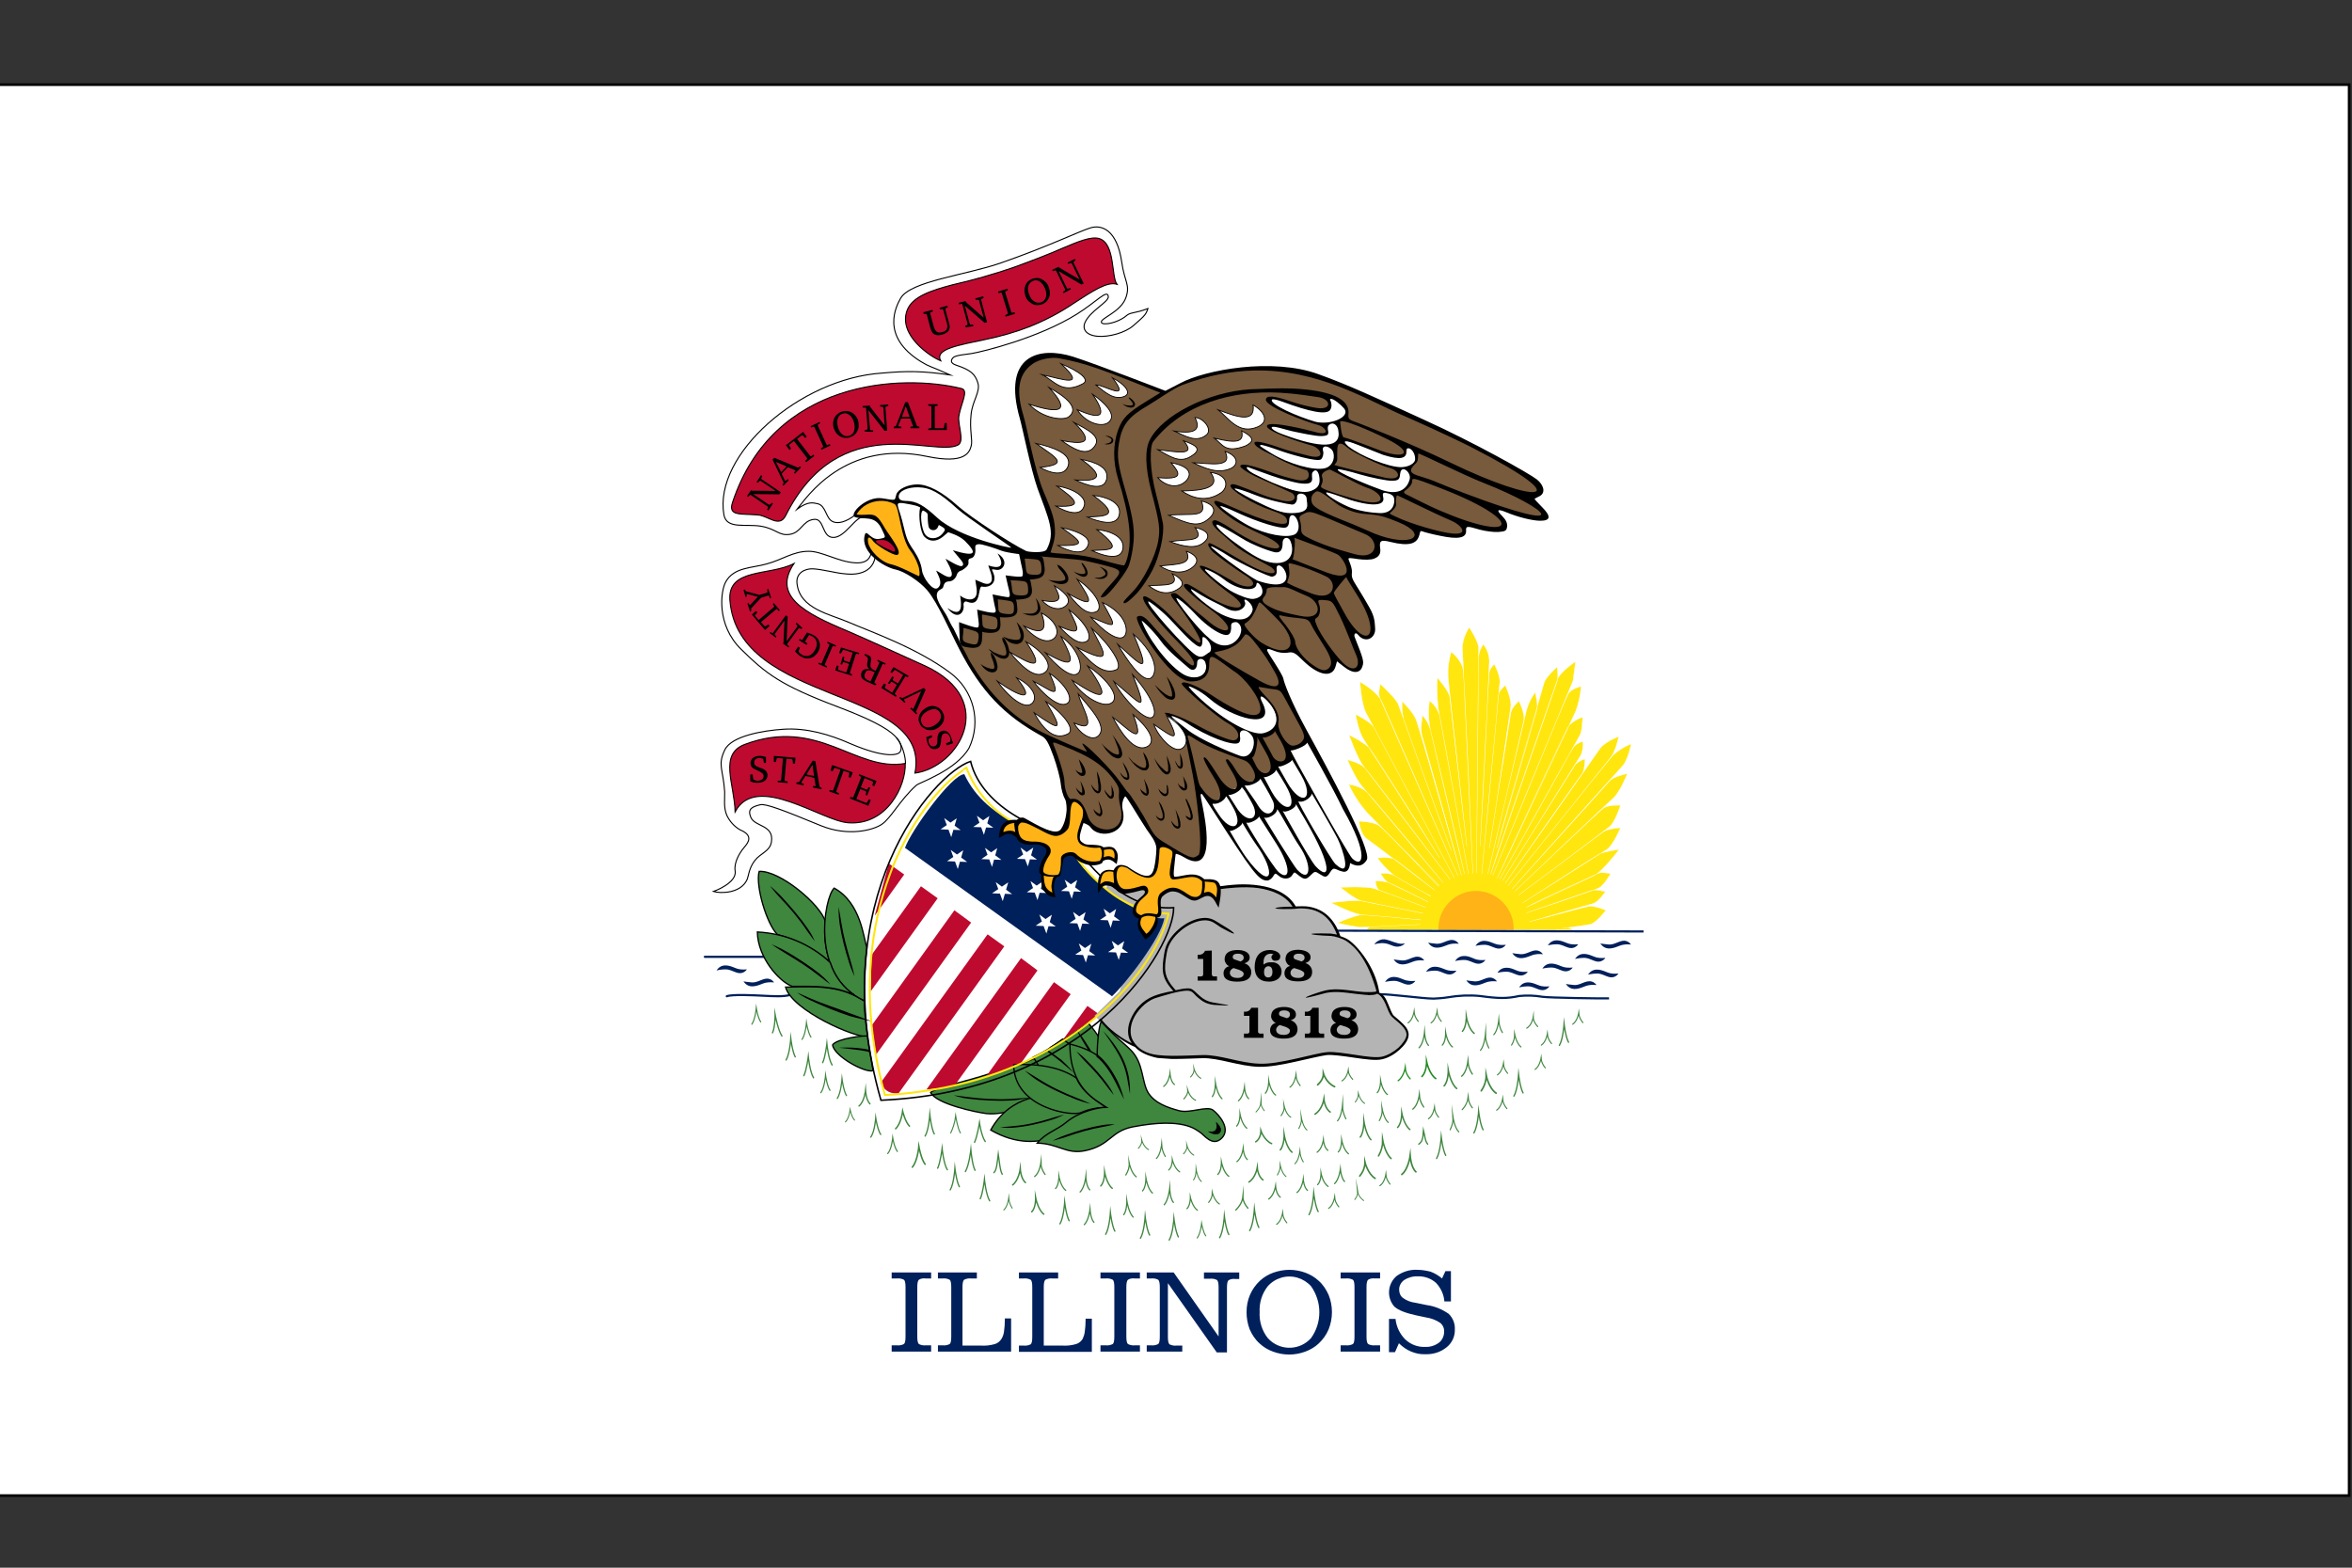 <?xml version="1.0" encoding="utf-8"?>
<!-- Generator: Adobe Illustrator 27.4.1, SVG Export Plug-In . SVG Version: 6.00 Build 0)  -->
<svg version="1.1" id="Layer_1" xmlns="http://www.w3.org/2000/svg" xmlns:xlink="http://www.w3.org/1999/xlink" x="0px" y="0px"
	 width="900px" height="600px" viewBox="0 0 900 600" style="enable-background:new 0 0 900 600;" xml:space="preserve">
<rect x="0" y="0" width="900" height="600" fill="#333333" stroke="none"/>
<style type="text/css">
	.st0{fill:#FFFFFF;stroke:#000000;stroke-miterlimit:10;}
	.st1{fill:#00205B;}
	.st2{fill:#BE0A2F;}
	.st3{fill:#3F863F;stroke:#000000;stroke-width:0.5;}
	.st4{fill:none;stroke:#3F863F;stroke-width:0.377;stroke-linecap:round;stroke-miterlimit:45;}
	.st5{fill:none;stroke:#3F863F;stroke-width:0.5;stroke-linecap:round;stroke-miterlimit:45;}
	.st6{fill:none;stroke:#3F863F;stroke-width:0.43;stroke-linecap:round;stroke-miterlimit:45;}
	.st7{fill:#FFE60F;stroke:#FFFFFF;stroke-width:0.123;}
	.st8{fill:none;stroke:#00205B;stroke-width:0.82;stroke-linecap:round;stroke-linejoin:round;}
	.st9{fill:#B4B4B4;}
	.st10{fill:#FFFFFF;}
	.st11{fill:#FFB316;}
	.st12{fill:none;stroke:#00205B;stroke-width:0.82;}
	.st13{fill:none;stroke:#3F863F;stroke-width:0.435;stroke-linecap:round;stroke-miterlimit:45;}
	.st14{fill:none;stroke:#3F863F;stroke-width:0.494;stroke-linecap:round;stroke-miterlimit:45;}
	.st15{fill:none;stroke:#3F863F;stroke-width:0.517;stroke-linecap:round;stroke-miterlimit:45;}
	.st16{fill:none;stroke:#3F863F;stroke-width:0.472;stroke-linecap:round;stroke-miterlimit:45;}
	.st17{fill:none;stroke:#3F863F;stroke-width:0.46;stroke-linecap:round;stroke-miterlimit:45;}
	.st18{fill:none;stroke:#3F863F;stroke-width:0.462;stroke-linecap:round;stroke-miterlimit:45;}
	.st19{fill:none;stroke:#3F863F;stroke-width:0.454;stroke-linecap:round;stroke-miterlimit:45;}
	.st20{fill:none;stroke:#3F863F;stroke-width:0.468;stroke-linecap:round;stroke-miterlimit:45;}
	.st21{fill:none;stroke:#3F863F;stroke-width:0.465;stroke-linecap:round;stroke-miterlimit:45;}
	.st22{fill:none;stroke:#3F863F;stroke-width:0.428;stroke-linecap:round;stroke-miterlimit:45;}
	.st23{fill:none;stroke:#3F863F;stroke-width:0.471;stroke-linecap:round;stroke-miterlimit:45;}
	.st24{fill:none;stroke:#3F863F;stroke-width:0.456;stroke-linecap:round;stroke-miterlimit:45;}
	.st25{fill:none;stroke:#3F863F;stroke-width:0.419;stroke-linecap:round;stroke-miterlimit:45;}
	.st26{fill:none;stroke:#3F863F;stroke-width:0.449;stroke-linecap:round;stroke-miterlimit:45;}
	.st27{fill:none;stroke:#3F863F;stroke-width:0.508;stroke-linecap:round;stroke-miterlimit:45;}
	.st28{fill:none;stroke:#3F863F;stroke-width:0.54;stroke-linecap:round;stroke-miterlimit:45;}
	.st29{fill:none;stroke:#3F863F;stroke-width:0.376;stroke-linecap:round;stroke-miterlimit:45;}
	.st30{fill:none;stroke:#3F863F;stroke-width:0.55;stroke-linecap:round;stroke-miterlimit:45;}
	.st31{fill:none;stroke:#3F863F;stroke-width:0.402;stroke-linecap:round;stroke-miterlimit:45;}
	.st32{fill:none;stroke:#3F863F;stroke-width:0.441;stroke-linecap:round;stroke-miterlimit:45;}
	.st33{fill:none;stroke:#3F863F;stroke-width:0.486;stroke-linecap:round;stroke-miterlimit:45;}
	.st34{fill:none;stroke:#3F863F;stroke-width:0.374;stroke-linecap:round;stroke-miterlimit:45;}
	.st35{fill:none;stroke:#3F863F;stroke-width:0.446;stroke-linecap:round;stroke-miterlimit:45;}
	.st36{fill:none;stroke:#3F863F;stroke-width:0.552;stroke-linecap:round;stroke-miterlimit:45;}
	.st37{fill:none;stroke:#3F863F;stroke-width:0.397;stroke-linecap:round;stroke-miterlimit:45;}
	.st38{fill:none;stroke:#3F863F;stroke-width:0.536;stroke-linecap:round;stroke-miterlimit:45;}
	.st39{fill:none;stroke:#3F863F;stroke-width:0.467;stroke-linecap:round;stroke-miterlimit:45;}
	.st40{fill:none;stroke:#3F863F;stroke-width:0.548;stroke-linecap:round;stroke-miterlimit:45;}
	.st41{fill:none;stroke:#3F863F;stroke-width:0.38;stroke-linecap:round;stroke-miterlimit:45;}
	.st42{fill:none;stroke:#3F863F;stroke-width:0.452;stroke-linecap:round;stroke-miterlimit:45;}
	.st43{fill:none;stroke:#3F863F;stroke-width:0.45;stroke-linecap:round;stroke-miterlimit:45;}
	.st44{fill:none;stroke:#3F863F;stroke-width:0.378;stroke-linecap:round;stroke-miterlimit:45;}
	.st45{fill:none;stroke:#3F863F;stroke-width:0.434;stroke-linecap:round;stroke-miterlimit:45;}
	.st46{fill:none;stroke:#3F863F;stroke-width:0.453;stroke-linecap:round;stroke-miterlimit:45;}
	.st47{fill:none;stroke:#3F863F;stroke-width:0.448;stroke-linecap:round;stroke-miterlimit:45;}
	.st48{fill:none;stroke:#3F863F;stroke-width:0.417;stroke-linecap:round;stroke-miterlimit:45;}
	.st49{fill:none;stroke:#3F863F;stroke-width:0.343;stroke-linecap:round;stroke-miterlimit:45;}
	.st50{fill:none;stroke:#3F863F;stroke-width:0.575;stroke-linecap:round;stroke-miterlimit:45;}
	.st51{fill:none;stroke:#3F863F;stroke-width:0.631;stroke-linecap:round;stroke-miterlimit:45;}
	.st52{fill:none;stroke:#3F863F;stroke-width:0.605;stroke-linecap:round;stroke-miterlimit:45;}
	.st53{fill:none;stroke:#3F863F;stroke-width:0.457;stroke-linecap:round;stroke-miterlimit:45;}
	.st54{fill:none;stroke:#3F863F;stroke-width:0.37;stroke-linecap:round;stroke-miterlimit:45;}
	.st55{fill:none;stroke:#3F863F;stroke-width:0.344;stroke-linecap:round;stroke-miterlimit:45;}
	.st56{fill:none;stroke:#3F863F;stroke-width:0.421;stroke-linecap:round;stroke-miterlimit:45;}
	.st57{fill:none;stroke:#3F863F;stroke-width:0.362;stroke-linecap:round;stroke-miterlimit:45;}
	.st58{fill:none;stroke:#3F863F;stroke-width:0.626;stroke-linecap:round;stroke-miterlimit:45;}
	.st59{fill:none;stroke:#3F863F;stroke-width:0.578;stroke-linecap:round;stroke-miterlimit:45;}
	.st60{fill:none;stroke:#3F863F;stroke-width:0.423;stroke-linecap:round;stroke-miterlimit:45;}
	.st61{fill:none;stroke:#228B22;stroke-width:0.48;stroke-linecap:round;stroke-miterlimit:45;}
	.st62{fill:none;stroke:#3F863F;stroke-width:0.542;stroke-linecap:round;stroke-miterlimit:45;}
	.st63{fill:none;stroke:#3F863F;stroke-width:0.469;stroke-linecap:round;stroke-miterlimit:45;}
	.st64{fill:none;stroke:#228B22;stroke-width:0.589;stroke-linecap:round;stroke-miterlimit:45;}
	.st65{fill:none;stroke:#3F863F;stroke-width:0.431;stroke-linecap:round;stroke-miterlimit:45;}
	.st66{fill:none;stroke:#3F863F;stroke-width:0.412;stroke-linecap:round;stroke-miterlimit:45;}
	.st67{fill:none;stroke:#3F863F;stroke-width:0.573;stroke-linecap:round;stroke-miterlimit:45;}
	.st68{fill:none;stroke:#3F863F;stroke-width:0.622;stroke-linecap:round;stroke-miterlimit:45;}
	.st69{fill:none;stroke:#3F863F;stroke-width:0.481;stroke-linecap:round;stroke-miterlimit:45;}
	.st70{fill:none;stroke:#3F863F;stroke-width:0.531;stroke-linecap:round;stroke-miterlimit:45;}
	.st71{fill:none;stroke:#3F863F;stroke-width:0.437;stroke-linecap:round;stroke-miterlimit:45;}
	.st72{fill:none;stroke:#3F863F;stroke-width:0.418;stroke-linecap:round;stroke-miterlimit:45;}
	.st73{stroke:#000000;stroke-width:0.254;stroke-linecap:square;stroke-miterlimit:45;}
	.st74{fill:#FFFFFF;stroke:#000000;stroke-width:0.402;stroke-linecap:square;stroke-miterlimit:20;}
	.st75{fill:#BE0A2F;stroke:#000000;stroke-width:0.402;}
	.st76{fill:#785A3C;}
	.st77{fill:none;stroke:#000000;stroke-width:0.403;stroke-linecap:round;}
	.st78{fill:none;stroke:#FFE60F;stroke-width:0.747;stroke-linecap:round;}
	.st79{fill:none;stroke:#000000;stroke-width:0.583;}
	.st80{fill:#FFFFFF;stroke:#000004;stroke-width:0.319;stroke-miterlimit:12.767;}
	.st81{fill:#FFFFFF;stroke:#000000;stroke-width:0.319;stroke-miterlimit:15;}
	.st82{fill:none;stroke:#3F863F;stroke-width:0.475;stroke-linecap:round;stroke-miterlimit:45;}
	.st83{fill:none;stroke:#3F863F;stroke-width:0.443;stroke-linecap:round;stroke-miterlimit:45;}
	.st84{fill:none;stroke:#3F863F;stroke-width:0.556;stroke-linecap:round;stroke-miterlimit:45;}
	.st85{fill:none;stroke:#3F863F;stroke-width:0.583;stroke-linecap:round;stroke-miterlimit:45;}
</style>
<rect x="-1.1" y="32.4" class="st0" width="900" height="540"/>
<path class="st1" d="M438.8,487v2.3h1.8c0.9-0.1,1.8,0.1,2.6,0.5c0.4,0.4,0.6,1.3,0.6,2.8v19c0,1.5-0.2,2.5-0.6,2.8
	c-0.8,0.4-1.7,0.6-2.6,0.5h-1.8v2.4h13.6V515h-2.3c-0.9,0.1-1.8-0.1-2.6-0.5c-0.4-0.4-0.6-1.3-0.6-2.8v-20.6l18.7,26.5h3.8l0.1,0.1
	v-24.9c0-1.5,0.2-2.5,0.6-2.8c0.8-0.5,1.7-0.6,2.6-0.5h1.5V487h-13.5v2.4h2.4c0.9-0.1,1.8,0.1,2.6,0.5c0.4,0.4,0.6,1.3,0.6,2.8v18.8
	L449.1,487L438.8,487z M421.1,487v2.3h2.1c0.9-0.1,1.8,0.1,2.6,0.5c0.4,0.3,0.6,1.3,0.6,2.8v19c0,1.5-0.2,2.5-0.6,2.8
	c-0.8,0.4-1.7,0.6-2.6,0.5h-2.1v2.4l15.1,0v-2.4h-2c-0.9,0.1-1.8-0.1-2.6-0.5c-0.4-0.4-0.6-1.3-0.6-2.8v-19c0-1.5,0.2-2.4,0.6-2.8
	c0.8-0.5,1.7-0.6,2.6-0.5h2V487L421.1,487z M389.9,487v2.3h1.9c0.9-0.1,1.8,0.1,2.6,0.5c0.4,0.3,0.6,1.3,0.6,2.8v19.1
	c0,1.5-0.2,2.5-0.6,2.8c-0.8,0.4-1.7,0.6-2.6,0.5h-1.9v2.4h27.9v-12.7h-2.4v0.7c0,1.4-0.1,2.8-0.3,4.2c-0.1,1-0.4,1.9-0.8,2.8
	c-0.6,1-1.5,1.7-2.5,2c-1.7,0.5-3.4,0.7-5.1,0.6h-7.3v-22.4c0-1.5,0.2-2.4,0.6-2.8c0.8-0.4,1.7-0.6,2.6-0.5h2.3V487L389.9,487z
	 M358.9,487v2.3h1.9c0.9-0.1,1.8,0.1,2.6,0.5c0.4,0.3,0.6,1.3,0.6,2.8v19c0,1.5-0.2,2.5-0.6,2.8c-0.8,0.4-1.7,0.6-2.6,0.5h-1.9v2.4
	h28v-12.7h-2.4v0.7c0,1.4-0.1,2.8-0.3,4.2c-0.1,1-0.4,1.9-0.9,2.8c-0.6,1-1.5,1.8-2.6,2.1c-1.7,0.5-3.4,0.7-5.1,0.6h-7.3v-22.4
	c0-1.5,0.2-2.4,0.6-2.8c0.8-0.4,1.7-0.6,2.6-0.5h2.3V487L358.9,487z M341.2,487v2.3h2.1c0.9-0.1,1.8,0.1,2.6,0.5
	c0.4,0.3,0.6,1.3,0.6,2.8v19c0,1.5-0.2,2.5-0.6,2.8c-0.8,0.4-1.7,0.6-2.6,0.5h-2.1v2.4l15.1,0v-2.4h-2.1c-0.9,0.1-1.8-0.1-2.6-0.5
	c-0.4-0.4-0.6-1.3-0.6-2.8v-19c0-1.5,0.2-2.4,0.6-2.8c0.8-0.5,1.7-0.6,2.6-0.5h2.1V487L341.2,487z M493.4,486
	c-2.1,0-4.2,0.4-6.2,1.1c-1.9,0.7-3.6,1.7-5.1,3.1c-1.6,1.5-2.9,3.3-3.8,5.4c-0.9,2.1-1.3,4.3-1.3,6.6h0c0,2.3,0.4,4.5,1.2,6.6
	c0.9,2,2.1,3.9,3.8,5.4c1.5,1.4,3.2,2.4,5.1,3.1c4,1.5,8.4,1.5,12.4,0c1.9-0.7,3.6-1.7,5.1-3.1c1.6-1.5,2.9-3.3,3.8-5.4
	c1.7-4.3,1.7-9,0-13.2c-0.9-2-2.1-3.9-3.8-5.4c-1.5-1.4-3.2-2.4-5.1-3.1C497.6,486.4,495.5,486,493.4,486L493.4,486z M542.5,486
	c-2.9-0.2-5.7,0.7-8,2.3c-3.5,2.9-4,8.1-1.1,11.6c0,0.1,0.1,0.1,0.2,0.2c1.4,1.3,4.1,2.4,8.2,3.3l3.8,0.8c2,0.3,3.9,1,5.5,2.1
	c1,0.8,1.6,2.1,1.5,3.4c0,1.6-0.7,3.2-2,4.2c-1.5,1.1-3.4,1.7-5.3,1.6c-2.8,0.1-5.5-0.9-7.6-2.9c-2.1-2.1-3.4-4.9-3.7-7.8h-2.5v12.7
	h2.3l1.5-3.4c1.4,1.4,3,2.5,4.7,3.2c1.7,0.7,3.6,1.1,5.4,1c3,0.1,5.9-0.8,8.2-2.7c2.1-1.7,3.2-4.2,3.1-6.9c0.1-2.2-0.8-4.4-2.4-5.9
	c-2.5-1.7-5.3-2.9-8.3-3.3l-4.4-0.9c-1.7-0.2-3.3-0.8-4.7-1.8c-1-0.7-1.5-1.9-1.5-3.1c-0.1-1.5,0.7-2.9,1.9-3.8
	c1.6-1,3.4-1.5,5.3-1.4c2.5-0.1,5,0.8,6.9,2.5c1.8,1.9,3,4.4,3.2,7.1h2.5v-11.6h-2.1l-1.3,2.8c-1.3-1.1-2.8-2-4.4-2.6
	C545.7,486.3,544.1,486,542.5,486L542.5,486z M513,487v2.3h2.1c0.9-0.1,1.8,0.1,2.6,0.5c0.4,0.3,0.6,1.3,0.6,2.8v19
	c0,1.5-0.2,2.5-0.6,2.8c-0.8,0.4-1.7,0.6-2.6,0.5H513v2.4l15.1,0v-2.4h-2c-0.9,0.1-1.8-0.1-2.6-0.5c-0.4-0.4-0.6-1.3-0.6-2.8v-19
	c0-1.5,0.2-2.4,0.6-2.8c0.8-0.5,1.7-0.6,2.6-0.5h2V487H513z M490.3,489c4.1-1.2,8.5,0.1,11.4,3.3c4.2,6,4.2,13.9,0,19.8
	c-4.1,4.6-11.1,5-15.7,0.9c-0.3-0.3-0.6-0.6-0.9-0.9c-2.2-2.8-3.3-6.4-3.1-9.9c-0.2-3.6,0.9-7.1,3.1-9.9
	C486.5,490.7,488.3,489.6,490.3,489L490.3,489z"/>
<path class="st2" d="M339.7,206.1l-5.6,0.6c1.8,2.9,5.2,4.2,8.7,5.5C343.5,210.8,342.7,208.9,339.7,206.1z"/>
<path class="st3" d="M399.9,422.7c-7.6-0.6-13.9,4.3-22.4,3.5c-4.1-0.5-19.3-3.7-21.4-8.1c2.7-2.2,18.3-5.2,26.2-8.5
	c3.2,0.7,17.4-7,18.8-5.8L399.9,422.7z"/>
<path d="M370.6,419.9c-2.8-0.4-5.7-0.7-5.7-0.7s2.7,1,5.6,1.3c4.7,0.6,10.7,1,16.2,0.7c4-0.2,7.8-1.2,7.8-1.2s-3.9,0.4-7.8,0.6
	C381.2,420.9,375.2,420.5,370.6,419.9L370.6,419.9z"/>
<g>
	<path class="st4" d="M327,428.7c-1.1-1.1-1.7-4-1.7-4s-0.4,3.4-1.8,4.7"/>
	<path class="st5" d="M304.3,404.5c-1.1-2-1.7-7-1.7-7s-0.4,5.9-1.8,8.2"/>
	<path class="st6" d="M291.1,391.1c-1.1-1.5-1.7-5.3-1.7-5.3s-0.4,4.4-1.7,6.2"/>
</g>
<path class="st3" d="M422.7,418.3c-5.1-5.7-11.4-10.2-18.6-13c-0.8-1-1.5-2.5-2.2-4.4c7.2-4.5,8.1-4.7,14.4-9.5
	c3.6,4.1,6.3,8.5,6.6,11.3L422.7,418.3z"/>
<path class="st3" d="M431.6,430.8c-6.6-3.9-14-6.2-21.6-6.7c-2.8-1.9-9.4-10.9-14.6-19.5c5.5-2.6,7.8-4.5,11.2-6.9
	c9.4,6.4,18.8,14.8,20.4,18.2L431.6,430.8z"/>
<path class="st2" d="M416.1,385l-9.4,13l14-9.7L416.1,385z M403.3,375.9l-25.7,35.7l12.3-3.6l19.8-27.5L403.3,375.9z M390.7,366.7
	L354.5,417l10.4-1l32.1-44.6L390.7,366.7z M377.9,357.6L337,414.4c1.1,2.3,2.7,4.3,6.8,4.1l40.5-56.3L377.9,357.6z M365.2,348.4
	l-31.6,44l1.6,11.3l36.4-50.6L365.2,348.4z M352.4,339.2l-18.9,26.3l-0.3,13.9l25.6-35.6L352.4,339.2z"/>
<path class="st7" d="M523,355.8l79.1,0.1l-58-26.2L523,355.8z"/>
<path class="st8" d="M278.1,381.3c2.1-0.8,10.2-0.4,14.1-0.2c3.9,0.2,7.7,0.4,10.1-0.3c0,0,3.3-0.6,3.7-0.7l-10.5-13.9l-3,0h-22.8"
	/>
<path class="st9" d="M421.9,344.4l3-9.4l2.3-3l11.2,3.7l5.7-1.4l25.1,5.5l13.3,2.5l21.4,36.3l21.9,1.6l-19.9,23.1l-66.6,0.2
	l-11.8-6.7l-8.7-8l9.6-9.4l6.8-20.2L421.9,344.4z"/>
<path class="st1" d="M369,296.3c8.6,18.6,31.7,23.7,40,25.6c2.8,14,30.4,31,36.5,29.5c-1.1,7.6-15.2,25.6-20,29.9
	c0,0-79.2-56.8-79.2-56.8C348.6,317.9,364.2,296.4,369,296.3"/>
<path class="st10" d="M366.1,313.2l-2.1,7.2l-2.7-7.3l6.3,4.6l-7.7-0.3L366.1,313.2z M378.6,312.3l-2.1,7.2l-2.7-7.3l6.3,4.6
	l-7.7-0.3L378.6,312.3z M368.6,325.4l-2.1,7.2l-2.7-7.3l6.3,4.6l-7.7-0.3L368.6,325.4z M381.6,324.6l-2,7.2l-2.7-7.3l6.3,4.6
	l-7.7-0.3L381.6,324.6z M395.4,324.4l-2.1,7.2l-2.8-7.2l6.3,4.6l-7.7-0.3L395.4,324.4z M412.2,336.8l-2.1,7.2l-2.7-7.3l6.3,4.6
	l-7.7-0.3L412.2,336.8z M399.1,337.3l-2.1,7.2l-2.7-7.3l6.3,4.6l-7.7-0.3L399.1,337.3z M385.8,337.7l-2.1,7.2l-2.7-7.3l6.3,4.6
	l-7.7-0.3L385.8,337.7z M402.5,350.1l-2.1,7.2l-2.7-7.3l6.3,4.6l-7.7-0.3L402.5,350.1z M415.4,349.1l-2.1,7.2l-2.7-7.3l6.3,4.6
	l-7.7-0.3L415.4,349.1z M427.1,347.9l-2.1,7.2l-2.7-7.3l6.3,4.6l-7.7-0.3L427.1,347.9z M417.6,361.2l-2.1,7.2l-2.7-7.3l6.3,4.6
	l-7.7-0.3L417.6,361.2z M430.2,360.2l-2.1,7.2l-2.7-7.3l6.3,4.6l-7.7-0.3L430.2,360.2z"/>
<path class="st7" d="M546.4,345.1c0,0-13.7-6.8-15.2-7.4c-1.6-0.4-3.3-0.6-4.9-0.5c0,0,0.3,3,1.6,3.6c1.3,0.6,17.5,6.5,17.5,6.5
	 M547.6,343.1c0,0-10.9-6.5-13.4-7.9c-1.9-0.8-3.9-1.1-5.9-0.9c0,0,1.6,2.9,3,3.5c1.4,0.6,15.2,7.4,15.2,7.4 M598.1,355.3
	c0,0,8-1.1,10.3-1.5c2.3-0.4,6.1-5.4,6.1-5.4s-4.3-1.9-6.6-1.5c-2.3,0.4-22.7,5.9-22.7,5.9s22.5-6.4,24.5-7c2-0.7,4.6-4.5,4.6-4.5
	s-3.4-1.1-5.3-0.5c-1.8,0.6-24.9,8.6-24.9,8.6s25.6-8.5,27.6-9.5c2.1-1,4.6-5.5,4.6-5.5s-3.5-0.8-4.6-0.2
	c-0.7,0.4-19.8,8.8-27.7,13.1c7-3.4,24.4-11.3,26.2-12.3c3.1-1.6,9.4-9.9,9.4-9.9s-5.9,0.8-7.7,1.8s-29.3,18.7-29.3,18.7
	s29.8-18.9,32.3-20.5c2.4-1.6,5.2-8.3,5.2-8.3s-4.8,0.3-6.7,1.6l-32.3,24.2c0,0,32.7-24.5,34.8-26.2c2.1-1.7,4.2-8.2,4.2-8.2
	s-4.8-0.3-6.7,1.2c-1.9,1.4-33.7,31.7-33.7,31.7s34.6-33,37.4-35.4s5.6-9.6,5.6-9.6s-5.2,1-6.8,2.8c-1.6,1.8-37.3,41.3-37.3,41.3
	s40.4-45,42.3-47.1c2-2.1,3.3-8.4,3.3-8.4c-2.5,1-4.9,2.5-6.9,4.2c-2,2.2-40.2,50-40.2,50l39-48.7c2.3-2.8,3.3-8.3,3.3-8.3
	s-5,1.8-7.1,4.5C610.3,289.4,576,338,576,338s28.6-40.9,29.5-42c0.9-1.2,1-5.5,1-5.5c-1.4,0.4-2.7,1.1-3.7,2.1
	c-1,1.5-27.9,44.5-27.9,44.5s29-46.4,30.1-48.2c0.6-1.6,0.9-3.4,0.7-5.1c-1.3,0.3-2.6,1-3.5,2c-1.1,1.4-28.3,50.7-28.3,50.7
	s29.8-53.6,30.7-55.2c0.9-1.6,1-6.8,1-6.8c-1.9,0.6-3.6,1.6-5.1,3c-1.5,1.7-27.6,58.7-27.6,58.7s28.5-60.5,30.1-64.1
	c1.1-3,1.8-6.2,2-9.4c0,0-3.6,0.8-4.9,2.8c-1.3,2-28.9,69.6-28.9,69.6l30.7-74.5l1-7.4c0,0-6,4-6.9,6.8c-0.4,1.4-19.8,56-25.6,74.6
	c6.2-18.4,25.1-72.9,25.4-73.7c0.7-1.6,0-5.6,0-5.6s-4.1,3.6-4.9,5.9c-0.3,1.1-13.6,46.4-18.2,63.5c3.5-11.9,15-51.6,15.3-52.6
	c0.8-2.4-0.6-7.1-0.6-7.1c-1.5,2.1-2.6,4.4-3.3,6.9c-0.7,2.8-11.1,47.3-14.8,62.7c3.5-14.3,13.1-55.9,13.7-58.4
	c0.8-3-1.8-7.9-1.8-7.9s-2.9,2.6-3.1,4.6c-0.2,1.5-5.5,34.3-8.2,51.8c3-18,7.9-52.3,8.2-54.3c0.4-2.8-2.1-8.1-2.1-8.1
	s-2.6,2.2-2.6,3.6s-6.4,68.5-6.4,68.5s6.6-70.4,6.9-73.1c0.3-2.6-2.1-7.1-2.1-7.1c-1,0.9-1.7,2-2,3.3c-0.1,1.1-2.3,43.9-3.4,66.2
	c1.4-23.2,3.4-68.3,3.5-70.5c0-2.4-0.8-4.7-2.3-6.6c-1.1,1.5-1.8,3.4-1.8,5.3c-0.2,4.1-0.8,82.2-0.8,82.2s0.8-83.3,0.8-86
	c0-2.6-3.6-8-3.6-8s-2.8,4.3-2.6,8.1c0.1,3,4,86.2,4,86.2s-3.2-74-3.7-77.9s-4.6-7-4.6-7c-0.9,3-1.3,6.1-1.2,9.2
	c0.3,4.9,7.2,65.2,7.2,65.2c-2.3-19.2-6.3-55.3-6.5-56.9c-0.3-2.6-4.8-7.6-4.8-7.6c-0.2,4-0.1,8,0.4,12c0.5,2.4,11.5,63.1,11.5,63.1
	s-10.3-57.2-11-60.5c-0.6-2.3-2-4.3-3.9-5.8c-0.5,3.6-0.4,7.3,0.3,10.9c0.5,2.5,13.1,55.4,13.1,55.4c-0.9-4.4-12.4-52.7-13.1-55.4
	c-0.6-2-1.6-3.8-3-5.3c0,0-0.9,5.4-0.2,7.6s15.1,53.6,15.1,53.6s-15.4-54.1-17.2-59.2c-1.1-3.2-5.5-7.4-5.5-7.4s-0.1,5.4,0.8,7.5
	c0.6,1.5,11.7,32.9,18,49.5c-6.8-18.2-19.6-54-20.2-55.7c-0.8-2.3-6.9-7.9-6.9-7.9s-1,3.6-0.2,5.4c0.8,1.8,29.9,68,29.9,68l-29-66.4
	c-1.9-4.3-8.5-7.8-8.5-7.8s0.5,8.4,2.3,11.8c1.8,3.4,33.8,63.2,33.8,63.2s-29.8-55.8-30.9-57.8c-1.1-1.9-6.9-4.8-6.9-4.8
	s1.2,6.7,3,9.4c1.3,2,29.2,45.6,29.2,45.6c-8.9-14.2-26-41.3-27.2-42.5c-2.3-1.8-4.8-3.3-7.5-4.6c0,0,3.3,9,5.3,11.6
	c2,2.6,33.4,43.7,33.4,43.7s-31.1-41.1-32.7-42.8c-1.9-1.9-6.6-3-6.6-3s3.1,7.2,5.4,9.9c2.3,2.7,31.2,37.1,31.2,37.1
	s-26.3-31.8-28.9-34.4c-2.5-2.6-7.2-3.2-7.2-3.2c1.8,4,4.2,7.6,7.1,10.9c4,4.2,27.6,27.9,27.6,27.9 M544.5,349.5
	c0,0-20.8-4.2-23.4-4.7c-2.7-0.5-11.8,0.7-11.8,0.7s8.6,4.5,12.8,4.8c4.2,0.3,21.5,1.8,21.5,1.8"/>
<path class="st11" d="M579.2,355.9c0.3-7.9-6-14.6-13.9-14.9c-7.9-0.3-14.6,6-14.9,13.9c0,0.3,0,0.6,0,1H579.2"/>
<path class="st12" d="M628.9,356.5l-118.1-0.3h-0.1c0,0,10,24.4,13.9,24.3l-1.1,0.3l4.6-0.3c1.9,0,6,0.4,9.9,0.8
	c3.9,0.4,8.4,0.9,10.6,0.9c1.8-0.1,3.6-0.2,5.4-0.5c4.1-0.7,8.2-0.9,12.3-0.5c7.2,1,10.5,1,15,0c3-0.3,5.9-0.2,8.9,0.3
	c2.5,0.4,23,0.7,25.5,0.6"/>
<g>
	<path class="st9" d="M468.5,339.4c4.1-0.7,21.7-2.1,27,8c0,0-0.3,0-2.3,0.1c2.7,0.2,14.4-3.1,19.2,10.9c-1-0.4-2.1-0.6-3.2-0.5
		c0,0,11.4-1.2,17.9,21c1.2,4.1-14.6-1.5-23.2,1.3 M527,379.9c3.5,1.3,4.2,7.4,6,9.2c1.8,1.8,5.9,4.3,5.6,7.4
		c-0.3,3.1-5.3,7.6-9.7,8.6s-16.6-2.2-21.2-1.7c-4.6,0.5-18.3,4.6-25.8,4.4c-7.6-0.2-15.3-3.5-21.7-3.3s-17.6,1-20.9-1.2 M433,398.5
		c-0.8-3-2.1-12.9,9.1-16.9c2.3-0.7,4.7-1.3,7.1-1.7c2.5-0.8,4.5-1.6,6.4-0.9c1.8,0.6,3.5,4.6,9.8,5.5 M468.7,355.4
		c-2.1-0.2-3.8-4-8.9-3.3c-5.1,0.6-12.7,5.8-13.8,12.6s-1.3,9.5,3.5,14.8"/>
	<path d="M442.9,404.9c1.7,0.1,3.6,0.3,5.6,0.4c4,0,8.5-0.2,11.6-0.3c6.2-0.2,14,3.1,21.7,3.3c3.9,0.1,9.2-0.9,14.1-2
		c4.9-1.1,9.5-2.2,11.8-2.5c2.2-0.2,6.4,0.4,10.5,1s8.3,1.2,10.7,0.6c2.3-0.5,4.7-1.9,6.6-3.6s3.3-3.6,3.5-5.4
		c0.2-1.8-0.9-3.3-2.1-4.5c-1.3-1.3-2.7-2.4-3.6-3.2c-0.7-0.7-1.4-2.7-2.2-4.6c-0.8-1.9-1.5-3.4-3.4-4.2c0.1-0.3,0-0.5-0.1-1.1
		c-1.5-8.5-7.8-16.5-11.6-19.1c-1.2-0.8-3.1-1.4-3.1-1.4c-2.4-7.1-6.7-10-10.7-11c-2-0.5-2.7-0.5-6.4-0.4c-2.8-5-8.5-7.2-14-8
		c-2.6-0.4-5.3-0.5-7.9-0.4c-2.3,0.1-6,0.5-7.1,0.7c-12-2.2-1.4-0.5-13.8-2.2l0.2,0.9c12.2,1.8,1.9-0.2,13.7,2.4
		c2-0.3,9.2-1.2,14.7-0.4c5.2,0.8,10.4,2.8,13,7.1c-0.4,0-0.1,0.1-0.4,0c-6.4,0-9.9,1.1-0.1,0.9c0,0,2.4-0.1,2.6-0.2
		c1.5-0.1,3.3,0,5.2,0.4c3.6,0.9,7.3,3.3,9.7,9.6c-0.1,0-1.3-0.3-2.4-0.4c-11.3-0.3-8.3,0.6,0,0.9c1.6,0.1,4.6,1,6.2,2.1
		c3.6,2.4,8,7.5,11.2,18.6c0.1,0.4,0.1,0.5-0.1,0.6c-0.2,0.1-2.7,0.5-7.3-0.1c-4.9-0.6-9.1-1.4-13.6,0.1c-5.6,1.7-10.2,3.8,0.3,0.9
		c4.1-1.3,8.3-0.6,13.2,0c2.4,0.3,4.6,0.5,6.1,0.4c0.8-0.1,1.4-0.2,1.8-0.5c1.4,0.6,2.4,2.2,3.2,4c0.8,1.9,1.4,3.9,2.5,4.9
		c1,1,2.4,2,3.6,3.2c1.2,1.2,2,2.5,1.9,3.8c-0.1,1.3-1.4,3.2-3.1,4.8c-1.8,1.6-4.1,2.9-6.2,3.4c-2,0.5-6.2,0-10.4-0.7
		c-4.2-0.6-8.3-1.3-10.8-1c-2.4,0.2-6.9,1.4-11.9,2.5c-4.9,1.1-10.2,2.1-13.9,1.9c-7.4-0.2-15.1-3.5-21.7-3.3
		c-3.2,0.1-7.6,0.3-11.6,0.3c-1.8,0-3.7-0.1-5.5-0.3c-4.6-0.5-7.8-2.4-9.6-5.6c-1.3-2.2-1-5.4,0-7.8c1.5-3.6,4.9-7,8.3-8.3
		c2.3-0.7,11-3.6,13.6-2.8c1.3,0.4,1.6,1.4,3.1,2.6c1.5,1.2,2.8,2.3,6,2.7c7.2,0.4,7.5,0.4,0.4-0.8c-3-0.4-4.5-1.5-5.9-2.7
		c-1.4-1.2-2.2-2.3-3.4-2.7c-1.4-0.5-5.7,0.6-5.7,0.6c-2.4-2.6-3.5-4.6-3.9-6.7c-0.4-2.1-0.1-4.4,0.5-7.8c0.5-3.2,2.7-6.1,5.3-8.3
		c2.6-2.2,5.7-3.6,8.2-3.9c2.4-0.3,3.9,0.4,5.2,1.3c1.3,0.9,1.8,1.3,3.2,2c5.6,3.1,4.4,1.5,0.4-0.9c-1-0.6-1.7-1-3.1-1.9
		c-1.4-0.9-3.2-1.8-5.9-1.4c-2.7,0.3-5.9,1.8-8.6,4.1c-2.7,2.3-5,5.3-5.6,8.9c-0.6,3.4-0.9,5.8-0.5,8.1c0.4,2.2,1.6,4.3,3.9,6.8
		c0,0-3.6,0.4-7.5,1.9c-4.3,1.7-7.3,5.1-8.9,9c-1.1,2.6-1.4,5.9,0,8.3c0.1,0.3,0.3,0.5,0.5,0.8c0.1,0.1-7.5-3.5-11.8-9.4
		c-0.4,0.2-1,0.6-0.7,0.6c0.2,0.2,6.3,7.1,13.7,10.2C436.4,403,439.6,404.2,442.9,404.9L442.9,404.9z"/>
</g>
<path d="M463.7,363.8v9c0,0.6,0.3,0.9,0.8,0.9h1.2v1.6h-7.4v-1.6h1.3c0.6,0,0.8-0.4,0.8-0.9V367h-2.1v-1.6h0.4c1,0.1,2-0.5,2.4-1.5
	L463.7,363.8 M478.2,366.5c0,1.2-0.9,1.8-2,2.2c1.5,0.4,2.6,1.8,2.6,3.3c0,3-2.6,3.7-5.4,3.7c-2.1,0-5.2-0.4-5.2-3.1
	c-0.1-1.4,0.9-2.6,2.2-2.8c-1-0.4-1.7-1.4-1.8-2.5c0-3,2.5-3.7,5-3.7C475.5,363.6,478.2,364.2,478.2,366.5L478.2,366.5z M472,370.5
	c-0.7,0.3-1.3,0.9-1.4,1.7c0,1.7,1.6,2.1,3,2.1c1,0,2.3-0.4,2.3-1.6c0-0.5-0.3-0.9-1.7-1.5L472,370.5z M475.2,367.7
	c0.5-0.2,0.7-0.7,0.7-1.2c0-1.2-1.3-1.5-2.2-1.5c-0.9,0-2,0.2-2,1.3c0,0.4,0.3,0.8,0.7,0.9l2.3,0.8L475.2,367.7 M483.5,369.2
	c0.8-0.7,1.9-1,3-0.9c2-0.2,3.7,1.2,3.9,3.2c0,0.1,0,0.2,0,0.3c0,2.7-2.4,3.9-4.8,3.9c-3.7,0-5.5-2.1-5.5-5.5c0-3.9,1.8-6.6,5.9-6.6
	c1.5,0,3.9,0.8,3.9,2.4c0,1.2-0.7,1.7-1.9,1.7c-0.8,0.1-1.4-0.5-1.5-1.3c0-0.5,0.3-1,0.8-1.1c-0.3-0.2-0.6-0.3-1-0.3
	c-2,0-2.8,1.5-2.8,3.2L483.5,369.2z M483.7,372c0,1.5,0.6,2.1,1.6,2.1c1,0,1.6-0.7,1.6-2.1c0-1.5-0.6-2.2-1.6-2.2
	C484.3,369.9,483.7,370.6,483.7,372 M501.5,366.4c0,1.2-0.9,1.8-2,2.2c1.5,0.4,2.6,1.8,2.6,3.3c0,3-2.6,3.7-5.4,3.7
	c-2.1,0-5.2-0.4-5.2-3.1c0-1.4,0.9-2.6,2.2-2.8c-1-0.4-1.7-1.4-1.8-2.5c0-3,2.5-3.7,5-3.7C498.8,363.6,501.5,364.2,501.5,366.4
	L501.5,366.4z M495.2,370.5c-0.8,0.3-1.3,0.9-1.4,1.7c0,1.7,1.6,2.1,3,2.1c1,0,2.3-0.4,2.3-1.6c0-0.5-0.3-0.9-1.7-1.5L495.2,370.5z
	 M498.5,367.7c0.5-0.2,0.7-0.7,0.7-1.2c0-1.2-1.3-1.5-2.2-1.5s-2,0.2-2,1.3c0,0.4,0.3,0.8,0.7,0.9l2.4,0.8L498.5,367.7 M481.4,385.7
	v9c-0.1,0.4,0.2,0.8,0.7,0.9c0.1,0,0.1,0,0.2,0h1.2v1.6H476v-1.6h1.3c0.4,0,0.8-0.3,0.8-0.7c0-0.1,0-0.1,0-0.2v-5.9h-2.1v-1.6h0.4
	c1,0.1,2-0.5,2.4-1.5L481.4,385.7 M495.9,388.3c0,1.3-0.9,1.8-2,2.2c1.5,0.4,2.6,1.8,2.6,3.3c0,3-2.6,3.7-5.3,3.7
	c-2.1,0-5.2-0.4-5.2-3.2c0-1.4,0.9-2.5,2.2-2.8c-1-0.4-1.7-1.4-1.8-2.4c0-3,2.5-3.7,5-3.7C493.2,385.4,495.9,386,495.9,388.3
	L495.9,388.3z M489.7,392.3c-0.7,0.3-1.3,1-1.4,1.7c0,1.7,1.6,2.1,3,2.1c1,0,2.3-0.4,2.3-1.6c0-0.5-0.3-0.9-1.7-1.5L489.7,392.3
	L489.7,392.3z M492.9,389.5c0.5-0.2,0.7-0.7,0.7-1.3c0-1.2-1.3-1.5-2.2-1.5s-2,0.2-2,1.3c0,0.4,0.3,0.8,0.7,0.9l2.3,0.8L492.9,389.5
	 M504.6,385.7v9c-0.1,0.4,0.2,0.8,0.7,0.9c0.1,0,0.1,0,0.2,0h1.2v1.6h-7.4v-1.6h1.3c0.4,0,0.8-0.3,0.8-0.7c0-0.1,0-0.1,0-0.2v-5.9
	h-2.1v-1.6h0.5c1,0.1,2-0.5,2.4-1.5L504.6,385.7 M519.1,388.3c0,1.3-0.9,1.8-2,2.2c1.5,0.4,2.6,1.8,2.6,3.3c0,3-2.6,3.7-5.4,3.7
	c-2.1,0-5.2-0.4-5.2-3.2c0-1.4,0.9-2.5,2.2-2.8c-1-0.4-1.7-1.4-1.8-2.4c0-3,2.5-3.7,5-3.7C516.5,385.4,519.1,386,519.1,388.3
	L519.1,388.3z M512.9,392.3c-0.7,0.3-1.3,1-1.4,1.7c0,1.7,1.6,2.1,3,2.1c1,0,2.3-0.4,2.3-1.6c0-0.5-0.3-0.9-1.7-1.5L512.9,392.3
	L512.9,392.3z M516.1,389.5c0.5-0.2,0.7-0.7,0.7-1.3c0-1.2-1.3-1.5-2.2-1.5c-0.9,0-2,0.2-2,1.3c0,0.4,0.3,0.8,0.7,0.9l2.3,0.8
	L516.1,389.5"/>
<path class="st7" d="M550.4,339.2c0,0-20.3-21.6-22.7-23.2c-2.3-1.6-7.7-1.7-7.7-1.7s0.5,5,3.1,6.8s25.9,19.6,25.9,19.6
	s-12.6-9.9-14.8-11.5c-2.2-1.6-7.1-0.8-7.1-0.8c1.7,2.4,3.8,4.5,6,6.4c2.4,1.7,14.4,8.2,14.4,8.2 M545.4,347.2
	c0,0-16.5-6.2-19.5-7.1c-3-1-13-0.5-13-0.5s5.5,4.6,8.1,5.2c2.6,0.6,23.4,4.7,23.4,4.7 M543.7,352.1c0,0-21.5-2.2-23.5-1.9
	c-2.9,0.8-5.7,1.8-8.4,3c2.9,0.8,5.8,1.3,8.7,1.7c2.3,0,23-1.1,23-1.1"/>
<g>
	<g>
		<path class="st13" d="M310.3,396.9c-1.1-1.6-1.7-5.4-1.7-5.4s-0.4,4.6-1.7,6.3"/>
		<path class="st14" d="M337,434.2c-1.2-1.8-1.9-6.3-1.9-6.3s-0.4,5.3-1.9,7.3"/>
		<path class="st15" d="M421.2,453.9c1.5-1.5,1.5-5.2,1.5-5.2s0.8,4.4,2.9,6.1"/>
		<path class="st16" d="M466,449.5c1.4-1.3,1.4-4.6,1.4-4.6s0.8,3.9,2.8,5.3"/>
		<path class="st5" d="M314.8,406.7c1-2.1,1.6-7.2,1.6-7.2s0.6,5.9,2,8.1 M380.3,448.8c1.1-0.8,1.3-4.1,1.7-7.2
			c0.4,2.5,0.6,6.3,1.5,7.8"/>
		<path class="st17" d="M514.5,452.2c-1.3-1.3-1.6-4.7-1.6-4.7s-0.5,3.9-2.2,5.5"/>
		<path class="st18" d="M399.9,449.5c-1-1.4-1.6-2.9-1.6-4.4c0,0-0.5,3.8-2.4,5.2"/>
		<path class="st19" d="M403.9,454.9c1.3-1.3,1.3-4.6,1.3-4.6s0.7,3.8,2.6,5.3"/>
		<path class="st20" d="M417,455.4c-1.4-1.4-1.5-5-1.5-5s-0.5,4.2-2.2,5.8"/>
		<path class="st21" d="M418.6,467.8c-1.3-1.4-1.5-4.9-1.5-4.9s-0.5,4.2-2.2,5.8"/>
		<path class="st22" d="M445.9,442.6c-0.9-1.5-1.3-3-1.4-4.6c0,0-0.4,3.9-2,5.4"/>
		<path class="st23" d="M449,460.2c-1.3-1.5-1.4-5.3-1.4-5.3s-0.5,4.4-2.1,6.2"/>
		<path class="st18" d="M437.2,455.8c1.3-1.4,1.3-4.8,1.3-4.8s0.7,4.1,2.5,5.6"/>
		<path class="st23" d="M430,464.9c1.2-1.5,1.2-5.2,1.2-5.2s0.7,4.4,2.4,6.1"/>
		<path class="st24" d="M430.8,449.7c0.9-1.5,1.4-3,1.3-4.5c0,0,0.8,3.8,2.7,5.2"/>
		<path class="st25" d="M462.5,460.2c1-1.2,1.4-2.5,1.4-3.7c0,0,0.8,3.1,2.7,4.3"/>
		<path class="st26" d="M454.2,462.6c1.3-1.2,1.3-4.3,1.3-4.3s0.8,3.6,2.7,4.9"/>
		<path class="st27" d="M332.9,422.5c-1.5-1.5-1.7-5.1-1.7-5.1s-0.5,4.3-2.5,5.9"/>
		<path class="st28" d="M394.8,463.8c1.6-1.6,1.5-5.3,1.5-5.3s0.9,4.5,3.1,6.2"/>
		<path class="st5" d="M358.8,447.1c1-2,1.7-7.5,1.7-7.5s0.6,5.9,2,8.1 M373.1,447.9c-1.1-2-1.6-7.8-1.6-7.8s-0.7,6-2.1,8.3
			 M375.1,458.8c1-2.1,1.6-7.4,1.6-7.4s0.6,5.9,2,8.2"/>
		<path class="st29" d="M387.3,462.4c-0.8-1.3-1.2-2.6-1.3-3.9c0,0-0.4,3.3-1.9,4.6"/>
		<path class="st30" d="M392.4,452.6c-1.8-1.5-2-5.2-2-5.2s-0.6,4.4-2.9,6.1"/>
		<path class="st5" d="M372.9,437.2c1-2,1.9-7.5,1.9-7.5s0.7,5,2.2,7.2 M357.5,434c-1.1-2-1.7-7.4-1.7-7.4s-0.4,5.9-1.8,8.2"/>
		<path class="st31" d="M363.8,433.6c0.7-1.4,1.6-3.9,1.9-6.5c0,0,0.7,4.7,1.8,6.5"/>
		<path class="st32" d="M447.2,447.8c1.4-1.1,1.4-3.9,1.4-3.9s0.8,3.3,2.8,4.6"/>
		<path class="st33" d="M477.5,462.4c-1.2-1.4-1.9-2.9-1.9-4.4c-0.2,1.8-1.1,3.5-2.7,5.1"/>
		<path class="st26" d="M477.3,443.8c-1.4-1.2-1.6-4.2-1.6-4.2s-0.5,3.6-2.4,5"/>
		<path class="st34" d="M456.7,451.6c1-1.2,1-4,1-4s0.5,3.3,2,4.6"/>
		<path class="st30" d="M483.3,451.6c-2-1.4-2.2-4.7-2.2-4.7s-0.7,4-3.2,5.5"/>
		<path class="st35" d="M508.1,440.3c-1.5-1.2-1.7-4-1.7-4s-0.5,3.4-2.4,4.7"/>
		<path class="st36" d="M480.5,437c2-1.2,2-4.2,2-4.2s1.2,3.6,4.1,4.9"/>
		<path class="st37" d="M490.2,427c0.9-1.2,1.3-2.4,1.2-3.6c0,0,0.7,3.1,2.5,4.2"/>
		<path class="st26" d="M504.2,453.4c1.3-1.2,1.3-4.3,1.3-4.3s0.7,3.6,2.7,5"/>
		<path class="st38" d="M520.5,435.2c1.4-1.7,1.4-6,1.4-6s0.8,5.1,2.7,7"/>
		<path class="st39" d="M489.9,458.2c-1.6-1.2-1.8-4.2-1.8-4.2s-0.6,3.5-2.6,4.9"/>
		<path class="st40" d="M489.9,440.1c1.5-1.7,1.5-5.7,1.5-5.7s0.8,4.8,3,6.6"/>
		<path class="st41" d="M498.7,444.7c-0.8-1.3-1.2-2.7-1.3-4c0,0-0.4,3.4-1.9,4.7"/>
		<path class="st19" d="M473.2,431c1.3-1.3,1.3-4.5,1.3-4.5s0.7,3.8,2.6,5.3"/>
		<path class="st42" d="M512.1,440.9c1.3-1.3,1.3-4.5,1.3-4.5s0.7,3.7,2.6,5.2"/>
		<path class="st43" d="M500.3,455.6c-1.4-1.2-1.6-4.2-1.6-4.2s-0.5,3.6-2.4,5"/>
		<path class="st44" d="M497,431.9c0.7-1.3,1.1-2.6,1-4c0,0,0.6,3.4,2.1,4.6"/>
		<path class="st39" d="M463.9,419.7c1.2-1.5,1.2-5.1,1.2-5.1s0.7,4.3,2.5,5.9"/>
		<path class="st45" d="M515,428.2c-0.8-1.6-1.3-3.3-1.3-5c0,0-0.4,4.2-1.9,5.8"/>
		<path class="st46" d="M477.8,420.5c-1.4-1.3-1.6-4.3-1.6-4.3s-0.5,3.7-2.3,5.1"/>
		<path class="st47" d="M449.4,415.1c-1.5-1.2-1.7-4.2-1.7-4.2s-0.5,3.5-2.4,4.9"/>
		<path class="st48" d="M453,420.6c1-1.1,1.6-2.2,1.5-3.3c0,0,0.8,2.8,3,3.8"/>
		<path class="st4" d="M455.6,412.2c0.9-1,1.4-2,1.3-3.1c0,0,0.7,2.6,2.6,3.6"/>
		<path class="st49" d="M483.8,425.1c-0.8-1-1.3-2-1.3-3.1c-0.1,1.2-0.8,2.5-1.9,3.6"/>
		<path class="st50" d="M509,425.6c-2.1-1.4-2.4-4.9-2.4-4.9s-0.7,4.1-3.4,5.7"/>
		<path class="st51" d="M504.2,415.2c1.5-1.4,2.2-2.8,2.2-4.3c0,0,1.1,3.6,4.3,5"/>
		<path class="st52" d="M520.3,450.1c1.4-1.7,2-3.5,2-5.3c0,0,1.1,4.5,3.9,6.2"/>
		<path class="st53" d="M484.2,418.4c1.3-1.4,1.3-4.6,1.3-4.6s0.7,3.9,2.6,5.3"/>
		<path class="st54" d="M488.8,449.7c0.7-1.2,1.1-2.4,1.1-3.7c0,0,0.6,3.1,2.2,4.3"/>
		<path class="st55" d="M518.4,459.1c0.8-1,1.2-2,1.1-3c0.2,1.2,1,2.4,2.3,3.4"/>
		<path class="st56" d="M497.5,415.5c-1-1.3-1.5-2.6-1.6-4c0,0-0.5,3.4-2.3,4.6"/>
		<path class="st57" d="M518.6,421.8c0.8-1,1.2-2.1,1.2-3.2c0,0,0.7,2.7,2.4,3.7"/>
		<path class="st31" d="M517.6,413.1c-1-1.1-1.6-2.2-1.7-3.4c0,0-0.5,2.9-2.4,4"/>
		<path class="st46" d="M527,418.2c1.3-1.3,1.3-4.5,1.3-4.5s0.7,3.8,2.6,5.2"/>
		<path class="st58" d="M541.8,448.5c-1.9-1.7-2.2-6.1-2.2-6.1s-0.7,5.1-3.2,7.1"/>
		<path class="st59" d="M527.5,442.4c1.1-1.9,1.6-3.9,1.6-6c0,0,0.9,5,3.2,7"/>
		<path class="st60" d="M527.8,428.9c0.8-1.4,1.2-2.9,1.1-4.4c0,0,0.7,3.7,2.3,5.1"/>
	</g>
	<path class="st61" d="M539.6,412.9c-1.2-1.3-1.8-2.8-1.9-4.2c0,0-0.6,3.5-2.7,4.9"/>
	<g>
		<path class="st62" d="M534.8,431.5c1.6-1.6,1.6-5.4,1.6-5.4s0.9,4.5,3.1,6.2"/>
		<path class="st14" d="M542.9,437.9c1.4-1,1.6-2.3,1.8-5.3c0.7,2.7,0.5,3.8,1.6,5.3"/>
		<path class="st63" d="M544.8,423.7c-1.1-1.5-1.6-3.1-1.7-4.6c0,0-0.5,3.9-2.5,5.4"/>
	</g>
	<path class="st64" d="M544.1,412c1.8-1.7,1.8-5.6,1.8-5.6s1,4.7,3.5,6.4"/>
	<g>
		<path class="st65" d="M554.9,432.4c0.8-1.6,1.2-3.2,1.1-4.8c0,0,0.6,4,2.2,5.6"/>
		<path class="st66" d="M550.5,427.6c-1-1.2-1.5-2.4-1.6-3.7c0,0-0.5,3.1-2.3,4.3 M591.3,408.7c-1-1.2-1.5-2.4-1.6-3.7
			c0,0-0.5,3.1-2.3,4.3 M605.7,391.4c-1-1.2-1.5-2.4-1.6-3.7c0,0-0.5,3.1-2.3,4.3"/>
		<path class="st17" d="M546.6,400.1c-1.3-1.4-1.5-4.9-1.5-4.9s-0.4,4.2-2.1,5.8"/>
		<path class="st66" d="M551.5,390.9c-1-1.2-1.5-2.4-1.6-3.7c0,0-0.5,3.1-2.3,4.3"/>
		<path class="st67" d="M552.6,415.6c1.6-1.7,1.6-5.8,1.6-5.8s0.9,4.9,3.2,6.8"/>
		<path class="st68" d="M566.8,417.5c1.3-1.9,1.9-3.9,1.9-5.9c0,0,1,4.9,3.8,6.8"/>
		<path class="st69" d="M563.4,411.1c-1-1.5-1.6-3.2-1.7-4.8c0,0-0.5,4.1-2.4,5.6"/>
		<path class="st60" d="M563.4,424c-1-1.3-1.5-2.6-1.6-4c-0.2,1.6-0.9,3.2-2.3,4.7"/>
		<path class="st53" d="M551.9,400c1.3-1.3,1.3-4.6,1.3-4.6s0.7,3.9,2.6,5.3"/>
		<path class="st70" d="M559.6,394.7c1.5-1.6,1.5-5.5,1.5-5.5s0.8,4.6,3,6.3"/>
		<path class="st71" d="M569.7,401.1c-0.8-1.6-1.3-3.4-1.3-5.1c0,0-0.4,4.3-1.9,6"/>
		<path class="st65" d="M574.9,395.2c-0.9-1.5-1.3-3.1-1.4-4.7c0,0-0.4,4-1.9,5.5"/>
		<path class="st72" d="M578.4,400c0.8-1.3,1.2-2.7,1.2-4.1c0,0,0.7,3.5,2.4,4.8 M588.4,392.9c-1.1-1.2-1.7-2.4-1.7-3.6
			c0,0-0.5,3.1-2.5,4.2"/>
		<path class="st5" d="M307.6,411.7c1-2,1.7-7.3,1.7-7.3s0.6,5.9,2,8.1 M295.6,395.3c1-2.1,1-7,1-7s1.1,6,2.6,8.2"/>
	</g>
</g>
<g>
	<path class="st3" d="M315.8,352.7c-0.6,5.2,0,10.6,1.8,15.5c-5.8-5-12.7-8.6-20.1-10.5c-4.2-4.1-8.5-18.9-7-24.2
		C298.5,333.1,314.1,346.3,315.8,352.7L315.8,352.7z M330.8,383.2c-4-2.6-7.8-4.2-13.2-5c-4.3-0.7-9.8-0.6-17-0.4
		c2.5,9.1,27.3,19.7,31.4,18.9C331.7,395.1,330.4,384.7,330.8,383.2L330.8,383.2z"/>
	<path class="st3" d="M330.8,383c-21-9.3-15.4-39.6-11.6-43.1c10.3,5.7,11.2,19.1,12.5,22.7C330.9,369.3,330.6,376.2,330.8,383
		L330.8,383z M332,396.6c-0.9-0.5-11.8,0.9-13.4,3.3c0.5,4.3,12.3,10.8,15.5,9.9C333.6,406.2,331.9,398.3,332,396.6L332,396.6z"/>
	<path class="st3" d="M327,380.9c-4.4-3-7.7-7.4-9.3-12.5c-7.6-7.1-17.5-11.2-27.9-11.7c0.2,9.9,8.4,19,13.3,20.8
		C311,377.5,319.1,377.1,327,380.9L327,380.9z M418,427.9c-5.1,1.3-18.9,16.1-38.9,4.6c7.5-13.8,22.5-14.1,25.9-12.4
		C407.4,421.5,415.3,426.9,418,427.9L418,427.9z"/>
	<path class="st3" d="M411.9,412.6c-6.1-4.1-14.3-5.6-24-5.1c0.1,16.8,22.8,19.9,25.8,18.3c3-1.3,6.3-2,9.6-1.9
		C421.1,422.1,414.5,418.8,411.9,412.6L411.9,412.6z"/>
</g>
<path d="M310.3,382.2c-2.6-1.2-5.3-2.3-5.3-2.3s2.3,1.7,5,2.9c4.3,2,9.8,4.3,14.9,6c3,0.9,9,2.2,9,2.2s-5.8-2.1-8.7-3.2
	C320.3,385.9,314.6,384.1,310.3,382.2L310.3,382.2z M401.6,402.3c-0.3-0.2-0.8-0.2-0.8-0.2s0.1,0.5,0.4,0.7c2.6,1.9,3.3,2.4,4.4,3.3
	c2.6,2.2,5.3,4.5,5.3,4.5s-2.2-2.7-4.8-5C404.9,404.7,404.1,404.2,401.6,402.3L401.6,402.3z M415,398.2c-1.4-2.2-3.1-4.1-3.1-4.1
	s1.2,2.3,2.5,4.5c2.7,4.3,5.2,8.6,7.1,13c0.9,2.1,2,4.3,2,4.3s-0.5-2.3-1.4-4.5C420.3,406.8,417.8,402.5,415,398.2L415,398.2z"/>
<g>
	<path class="st3" d="M451.2,425.1c4.2,1.1,10.7-2,13-0.2c2.3,1.8,6.9,7.1,3.3,10.7c-3.6,3.6-6.9-1.5-8.4-2.3
		c-1.5-0.9-6.2-5.8-25.7-2c-8.5,1.7-8.5,7.1-18.2,9.1c-7.1,1.5-10.2-2.7-18.3-2.9c3.4-4.1,7.4-4.8,11.4-8.2
		c4.6-3.8,12.3-5.6,15.1-5.5c-4.2-2.9-14-7.2-14-24.2c6.4,1.5,9.9,3.9,10.5,4.4c-0.2-1.1,0.3-11.1,1.5-13c6.9,7.4,7.9,7.5,11.3,10.9
		c5,5,4.1,12.2,6.7,16.4C442,422.3,446.8,423.9,451.2,425.1L451.2,425.1z"/>
	<path class="st73" d="M466.6,433.6c-0.6,0.6-2.3,0.6-3.9-0.4c2,0.2,3.4-0.3,2.8-3.5C467.2,431.5,467.5,432.6,466.6,433.6
		L466.6,433.6z"/>
	<path class="st74" d="M273,341.2c2.7,0.8,10.3,0.8,12.8-4.4c0.7-1.5,0.7-4.4,3-7.4c2.3-3,5.8-3.5,6.4-7.2c1-6.6-6.4-5.7-7.9-9.4
		c-1.3-3.1,0.3-4,3.6-4.8c2.1-0.5,8.9,2.1,23.2,8c10.5,4.3,20.1,1.7,23.3-0.5c3.6-2.4,7-9.4,13.3-15c1.1-1,15.1-5.6,20.1-14.2
		c4.8-10.1,1.8-22.1-7.2-28.8c-12.8-9.6-30.9-15.9-38.5-19.2c-7.6-3.3-18.9-5.2-20.1-14.8c-0.6-4.2,3-5.9,6-5.8
		c3.9,0.2,9.1,1.7,12.2,1.9c2.3,0.3,10.4,0.9,11.7-6.4c-0.5-0.5-1.2-1.1-1.5-1.7c-0.3,1.3-1,4.3-6.3,3.9c-6.3-0.4-12.8-4.5-17.7-4.4
		c-5.9,0-10,3.2-15.9,4.8c-5.9,1.7-12.6,1.2-15.8,6.9c-2,3.6-3.6,16.5,5.9,25.8c9.5,9.3,14.9,13.7,37.2,22.1
		c16.4,6.2,20.4,9.6,22.4,11.9s1.9,4.5,1.1,5.4c-1,1.2-6,2.2-18.7-3.2c-8.1-3.6-17-6.2-25.8-5.6c-7.9,0.5-19.8,2.6-22.4,7.8
		c-2.9,5.9-0.7,7.3-0.1,16.1c0.1,2.5-0.5,5.9,0.8,9c1.1,2.3,2.8,4.3,5.1,5.6c5.2,2.2,3.2,4.8,1.5,6.8c-1.7,2-3.9,5.7-3.4,8.9
		C282.1,338,273,341.2,273,341.2L273,341.2z M439.5,118c-5.7,2.2-6.8,1.3-8.7,3c-3.2,2.6-8.6,3.6-9.3,2.5c-1-1.6,7.5-3.9,9.4-9.8
		c1.6-4.8-0.6-5.7-1.7-13.6c-1.8-12.1-7.6-14.2-11.9-12.9c-4.3,1.3-15.8,7-34.5,13.5c-13.2,4.6-34.5,6.9-38.2,13.5
		c-1.5,2.7-8,14.4,7.8,24.2c3.8,2.3,3,1.4,11.2,5.1c-10.4-1.5-16.3-1.6-26.2-0.7C306,144.9,273,174,277,197c1,5.7,8.3,3.4,14.2,4.4
		c5.9,1,6.8,3.8,11.1,3.1c4.3-0.7,4.7-5.1,9-5.7c4.3-0.7,3,6.9,7.6,6.9s8.5-8.3,11.8-7.9c-1-0.3-2.6-0.1-3.6-0.6
		c-3,2.3-6.3,3.6-8.7,2.3s-2.4-6-5.5-6.7c-1.9-0.4-3.6-1-7.8,2c3.4-4.2,18.2-26.7,49.7-20.1c14.4,3,16.1-1.5,16.8-3.9
		s-0.7-6.1,0-12.3c0.5-5,3.6-8.6,2.6-11.9c-1-3.3-2.7-5-8.2-6.8c-2.5-0.8-2.2-2-1.2-3c1.1-0.9,4.5-1.1,7-1.5
		c4.3-0.7,25.8-6,40.3-15.1c7.5-4.7,11.7-9.7,12-6.7c0.2,2.1-7.1,5.5-9,10.1c-0.8,1.9-0.1,4.6,4.8,5.1c4.5,0.4,10.7-1.4,13.7-4
		c3.6-3.2,5-4.1,5.6-6.6L439.5,118z"/>
	<path class="st75" d="M323.8,241.3c-16-6.7-28.3-13.2-20-25.6c-9.5,4.8-25.4,1.6-24.5,14c3.1,40.7,77.4,32.9,70.8,66.2
		c16.8-2.3,32.1-27.9,4-41C343.5,250.1,333.3,245.4,323.8,241.3L323.8,241.3z M367.9,148.7c2.9,0.7-0.2,5.7-1,10.6
		c-0.5,3.2,2.3,9.6-0.3,11c-8.9,4.9-45.3-14.2-66,27.1c-2.4,4.7-6.7,0-10.5-0.3c-6.6-0.6-11.6,0.6-9.8-4.8
		C295.9,145.1,345.2,143.1,367.9,148.7L367.9,148.7z M406.8,94.9c5.9-2.5,10.8-4.5,13.8-3.6c6.2,1.9,4.6,14.6,6.8,17.5
		c-3.7-1.2-9.6,2.8-16.4,7.2c-5.3,3.6-11,6.6-17,9c-5.4,2.1-11,3.7-16.8,4.9c-10.3,2.2-19.8,3.7-17.2,8.2
		c-3.9-1.5-16.4-9.8-12.9-19.3c2-5.3,9.1-7.6,17.4-9.8c7.9-1.8,15.6-4,23.2-6.6C395.6,99.5,400.9,97.5,406.8,94.9L406.8,94.9z
		 M285,284.9c28.3-10.6,42.3,10.6,61.4,7.3c0.3,8.6-7,23.8-21.8,22.7c-10.3-0.7-35.2-19.4-43.3-4.2C281,299.9,275,288.7,285,284.9
		L285,284.9z"/>
</g>
<path class="st76" d="M486.6,295.5c1.1-0.6,2.8-2.9,3.9-3.3c4.5-1.9,0.9-4.3,2.5-5.1c3.5-1.7,6.5-2.4,7.3-3.5
	c-1.7-6.3-3-7.3-9.4-19.5l-2-6.8l-5.7-9.9c1.9,0.5,7,3.1,11.7,1.6c11.5,10.8,15.5,9.7,16,3c8.3,7.2,12.6,6,6-10.2
	c4.5,0,5.7,4.5,8.3,0.4c1-5.7-4.5-13.6-8.3-20.4c-1.7-3.1-0.8-5.7-1.9-8.8l10,0l2.5-6.4l12.2,0.9c1.9-0.9,2.2-2.8,2.5-4.7l15.1,2.5
	c3-0.6,2.8-2.8,3.4-4.6l12.6,2.3c4.6-1.1-0.4-5.6-1.9-8.7l19.2,4.3c0.2-2.6-3.1-5-4.7-7.4c2.5-2.2,4.8-4.4,1.2-6.9
	c-20.1-12.9-43.8-22.6-67.1-33.7c-8.4-4-17.5-6.2-26.2-9.2c-17-0.9-33.6,0.3-48.5,8.6c-19.9-6.8-45.5-20.4-51.5-10.5
	c-9.8,5.3-0.4,31.7,8.9,61.1c1.7,5.3-1.2,11.1-3.9,12.2c-6.6-0.5-9-2.8-6.2,8.5c-6.4-0.5-6.7-0.9-5.3,7.8c-6-0.2-6.9-2.6-5.7,6.3
	c-8-1.5-7-0.7-6.7,5.4c-8.1-1.7-7.3-1.7-6.9,6.2c5,12.5,14.1,24.4,28.1,32.3c10.5,5.5,8.7,16.9,11.8,25.8c1.4,1.9,4.9-0.4,7.3,6
	c1.5,3.9,3.5,7.3,8.6,7.1c5.8-1.2,5.8-6,5.2-10.5c-0.2-1.7,0.8-3,1.2-4.5c3.2,1.8,10.2,16.9,11.8,17.7c13.2,6.7,21.7,19.8,16.4-19.1
	c3.5,3.7,4.6,5.5,4.6,5.5c0.7,0.2,2.3-0.3,5.4-3.3c1.5-1.4,4.5-2.1,6.9-3.5c2-0.9,4-1.1,6-2.8C483.3,297.1,484.9,296.9,486.6,295.5
	L486.6,295.5z M447.5,273.9c1.6-2.8,27.5,17.9,27,6.7c0-0.1-0.5-1.4-2.5-2.9c-6-4.6-18.9-13.6-17.7-15.3
	c1.5-2.2,16.9,12.3,25.9,12.2c2.7,0,3.9-2.9,3.1-4.5c-3.9-8.1,1.6-2.4,1.8-2.2c2.3,2.7,4.4,6.6,3.4,10.8c-0.3,1.4-8.5,3.6-7.9,4.2
	c-0.4,2.8-1,5.5-2.5,7.7C476.8,292.9,445.6,277.3,447.5,273.9L447.5,273.9z"/>
<g>
	<path class="st10" d="M534.3,178.9c-6.5-1-17.1-5.9-21-9.7c-1.2-1.1-1-1.5,0.6-1.1c1.3,0.3,15.4,5.6,16.2,5.9
		c4.2,1.2,6.6,1.5,7.6,0.4c0.4-0.4,0.5-0.8,0.6-1.7c0-1.1,0.1-1.2,0.3-1.5c0.2-0.2,0.3-0.2,0.6-0.2c1.4,0,2.8,2.1,2.8,4.3
		c0,0.6,0,0.8-0.2,1.2c-0.5,1-1.7,1.8-3.5,2.3C537.3,179,534.3,178.9,534.3,178.9L534.3,178.9z"/>
	<path class="st10" d="M522.3,185.3c-7.6-3.2-12-5.7-11.5-6.3c0.1-0.2,5.2,1,8.4,1.9c3.9,1.2,6.9,1.9,10.4,2.5
		c1.3,0.2,5.1,0.2,5.6-0.3c0.3-0.4,0.3-0.8,0.4-2.1c0.2-3.5,3.9-1.9,4.2,0.7c0.1,0.9,0.1,2-0.5,3.4c-0.8,1.7-2.5,2.9-4.3,3.4
		C534,189.4,527.3,187.9,522.3,185.3z"/>
	<path class="st10" d="M516.4,194.6c-3.4-1.3-10.9-6.4-10.5-6.8c0.3-0.1,2.9,0.4,6.5,1.9c5.3,2,9.5,3,12.7,3c1.8,0,3.5,0,3.5-1
		c-0.3-5.3,3.7-9.6,5.2-0.4c0.3,1.6-0.5,3-1.4,4C532,197.2,523.8,197.8,516.4,194.6L516.4,194.6z M455.7,259.5c-2.5-0.4-5-2-8.5-5.6
		c-3.5-3.6-6.5-7.7-9.1-12.3c-1-1.8-1.9-4.4-1.9-4.7c0.1-0.2,0.8-0.1,2.2,1.7c1.7,2.2,18.2,18.5,18.5,17.1c0.5-2.7,1.6-5.7,3.9-3
		c0.7,0.9,0.9,2.5,0.6,3.8c-0.4,1.3-1.6,2.4-3.1,2.8C457.7,259.5,456.4,259.6,455.7,259.5z"/>
	<path class="st10" d="M458.7,251.6c-2.1,0.1-21.4-19.5-19.6-21.7c1.2-1.5,17.5,15.7,19,17c0.8,0.7,1.6,0.6,1.5,0.1
		c-0.4-2.2,0.4-5.4,2.6-2.1c1,1.6,2.7,2.9,2.2,4c-0.1,0.3-3.7,2.6-3.9,2.7C459.9,251.8,459.3,251.8,458.7,251.6L458.7,251.6z"/>
	<path class="st10" d="M467.2,247.1c-3.3,1.9-17.4-16.7-17.3-18.3c0.1-2.2,15.6,12.8,17.9,13.8c1.4,0.6,3.1-1.5,3.1-3.2
		c0.3-2.7,4.5-3.3,4.5,3.3C475.4,243.9,469,250.1,467.2,247.1z"/>
	<path class="st10" d="M472.7,237.2c-4,1.7-16.8-10-17.2-11.5c-0.1-0.5,0.4-0.6,2.1,0.6c3.3,2.3,14.3,7.4,15.7,7.2
		c1.6-0.2,2.9-3.6,2.8-4.5c-0.1-0.7,1.7,1.3,2.4,1.9C481.5,233.3,477.8,238.9,472.7,237.2z"/>
	<path class="st10" d="M460.9,217.8c0.4-1.1,11.1,5.7,13.1,6.7c1.3,0.6,4,0.4,5.2,0.4c1.8-1.6,1.8-4.2,4.4-0.1c0.4,2.4-1,3.6-3,4.4
		C478.1,233.2,460.3,219.4,460.9,217.8L460.9,217.8z"/>
	<path class="st10" d="M476.6,220c-6.1-4.4-14.4-10.7-13.7-11.4c0.3-0.3,21.9,12.2,23.7,11.8c0.7-0.2,1.5-0.1,1.5-0.9
		c-0.3-6.1,4.1-4.3,4.5,0.1c0.1,0.8-0.3,1.8-0.3,2.4C492.1,226.2,481.3,223.3,476.6,220L476.6,220z"/>
	<path class="st10" d="M486.9,215.7c-3.4,1.7-23.1-13.2-21.7-15.2c0.4-0.6,1.3-0.2,1.9,0.5c1.2,1.2,21.8,11.9,22.4,9.8
		c0.9-4,2.8-10.3,5.3-0.5c0.3,1-1.9,4.5-2.5,4.9C491,215.9,489,215.9,486.9,215.7z"/>
	<path class="st10" d="M466.5,193.4c0.3-0.7,21.2,8.1,24.4,8.3c1.1,0,1.8-0.3,1.8-0.8c0-3,3-10.4,4.6,0.4c0.1,0.8-0.5,3.8-3.1,3.8
		C488.3,209.1,465.6,195.5,466.5,193.4L466.5,193.4z"/>
	<path class="st10" d="M480.2,191.9c-3.8-2.1-9-3.8-8.4-5.3c0.6-1.5,4.3,1,7,2.1c3.4,1.4,17,5.3,17.1,3.1c0.3-4.2,4.6-8.2,4.4-0.1
		c1.4,3.2-1.7,5.8-5.9,5.1C493.8,197.2,487,195.6,480.2,191.9L480.2,191.9z"/>
	<path class="st10" d="M476.3,179.6c-0.4-0.7,0.1-1.8,3-0.6c7.3,2.9,20.5,6.3,21.1,5.6c0.7-0.4,1.4-0.6,1.4-2.2c0-4,3.6-4.7,3.5,1.7
		c0.8,2.8-3.6,5-5.7,4.5C497,189.7,476.7,180.3,476.3,179.6L476.3,179.6z"/>
	<path class="st10" d="M481.1,170c0.9-1.3,15.6,5,22.1,5.7c0.9,0.1,2.2-1,2.5-1.1c-1.1-7.6,6.1-6.6,4.8,1.3
		c-0.4,1.9-1.9,3.4-3.8,3.8C505.1,181.1,485.3,176.1,481.1,170L481.1,170z"/>
	<path class="st10" d="M493.8,167.6c-4.1-1.4-8.4-3.3-7.7-4.2c0.5-2,17.6,3.4,21.1,3.2c0.9-0.8,0.4-0.4,0.9-1.6
		c-1.6-4.1,3.6-5.4,4.8,0.5c0.1,1.8-1.1,3.8-2.5,4.5C507.4,171.7,498.5,169.2,493.8,167.6L493.8,167.6z"/>
	<path class="st10" d="M502.4,161.6c-6.4-1.6-17.3-7.8-16.6-8.8c0-0.6,2.3-0.3,5.8,0.9c7.8,2.8,13.7,3.7,16.4,3.5
		c1.7-5.2-0.5-6.3,3.1-4.4c0.9,0.8,3.9,3.2,4.1,3.7c0.8,1.7-1.3,4.2-4.8,5.2C508.8,162.1,503.4,161.9,502.4,161.6z"/>
</g>
<path class="st77" d="M346.5,292.2c0-2.9-1.4-7.6-3.4-9.7"/>
<path class="st11" d="M338.1,215.4c-2.5-1.7-7.3-4.4-6-10c3.1,1.3,6.5,6.8,11.4,6.3c1-0.1-7.4-12.3-7.8-12.9
	c-0.9-1.4-7.9-1.3-7.9-1.3c-2.6-2.5,9.4-9.1,14.9-4.9c0.5,0.5,4.2,16.1,6.2,18.5c2.8,3.4,3.9,9.4,3.4,9.9
	C351.7,221,339.5,216.2,338.1,215.4L338.1,215.4z"/>
<path class="st2" d="M340.1,330.5l-5.4,20l11.3-15.8L340.1,330.5z"/>
<g>
	<path class="st78" d="M408.2,322.2c-7.8-1.3-15.2-4.4-21.9-8.4c-7.6-4.6-13.4-11.7-16.5-20c-0.5,0.2-1.6,1.1-1.3,1l0,0
		c-6.7,4.5-11.9,10.8-16.5,17.4c-4.2,6.3-7.8,13.1-10.6,20.1c-0.2,0.6-0.6,1.6-0.9,2.4c-7.8,20.8-9.4,43.6-6,65.4
		c1,6.4,2.4,12.8,4.1,19c6.5-0.3,12.9-1.1,19.3-2.2c21.7-3.7,42.9-12.5,60.1-26.5c0.7-0.5,1.5-1.3,2-1.7
		c5.8-4.9,11.1-10.4,15.7-16.5c4.8-6.4,9.2-14,11.3-21.8l0,0c0-0.2,0.1-0.5,0.1-0.7c-8.9-0.3-17.2-3.9-23.9-9.5
		C417.2,335.2,411.9,329.2,408.2,322.2"/>
	<path class="st79" d="M337.1,421.1c-22-76.8,19.9-125,34.3-129.7c4.6,18.7,28.9,27.6,38.2,28.9c4.1,8.4,20.4,28.6,39.5,27.1
		C449.3,362.6,416.9,417.6,337.1,421.1L337.1,421.1z"/>
</g>
<path class="st11" d="M403.2,342.5c-4.8-0.6-4.6-9-4.6-9.4c0-1.4,3.1-8.1,2.3-8.9c-1.6-2-11-1.8-11-3.8c-1.6-2-4.9-1.7-6.6-2
	c1.1-4.8,5.2-3.8,8-4.5c1,0.3,4.2,1.9,6.8,3.2c3.5,1.8,5.4,2.2,6.8,2c4.5-1.3,4.2-11.2,4.5-12c0.6-1.3,4.2-0.2,5.5,2.8
	c0.6,0.6-2.5,9.1-2.5,10.6c0.8,3.4,8.6,3.6,8.7,3.7c0.4,0.3,6.5,0,5.7,3c1.2,3.1-4.9,0.5-5.2,1.1c-2.3,5-10.8-0.9-11.4-1.6
	c-0.8,0-2.3,0-3,0.3c-1.4,0.5-0.7,8.4-3.2,8.1C402.7,335.2,402.4,342.1,403.2,342.5L403.2,342.5z M437.3,343.7
	c1.4-1.2,0.8-4.7,0.1-4.7c-0.3,0.7-8.6,3.3-9.5,0.6c-1.1-1.7-4.6-1.9-7.3-0.8c-0.6-3.9,1.9-6.6,5.5-5.7c1.6-1.9,3.2-1.8,4-1.6
	c0.7,0.2,6.4,5,10.7,3.6c0.9-1.4,2.6-11.5,3-11.8c0.5-0.4,5,1.8,5.3,2.1c0.2,0.4-1.7,10.4-0.2,10.8c-0.2-0.2,8.4-2.3,11.2,0.3
	c7.6,1.1,6.2,2.3,5.7,8.4c0.1-0.8-2.4-3.3-6-2.6c-0.4,1.5-3.5,2.8-6.1-0.6c-1.9-1.3-7.1-2.7-9.8,1.2c-0.2,1.2,0.2,7.2-1.3,7.4
	c0.2,0.7-1.7,8-4.1,7.6c-1.7,0.6-3.3-6.9-2-7.6C434.5,351.6,432,346.5,437.3,343.7z"/>
<path d="M422.6,169.9c0.2,0.1,0.6,0.2,1.1,0.2c0.4,0,0.8-0.1,1.2-0.2c0.2-0.1,0.4-0.2,0.6-0.3c0.2-0.2,0.3-0.3,0.4-0.6
	c0.1-0.2,0.1-0.4,0.1-0.6c0-0.2-0.1-0.3-0.2-0.5l0,0c-0.1-0.2-0.3-0.4-0.5-0.5c-0.2-0.1-0.4-0.2-0.6-0.3c-0.1,0-0.2-0.1-0.2-0.1
	c-0.6-0.2-1.3-0.2-1.6-0.2c0.6,0.2,1.1,0.4,1.7,0.7c0.1,0.1,0.3,0.2,0.4,0.3c0.1,0.1,0.2,0.2,0.3,0.4l0,0c0.1,0.1,0.1,0.3,0,0.4
	c0,0.1-0.1,0.2-0.2,0.4c-0.1,0.1-0.2,0.2-0.3,0.3c-0.3,0.2-0.6,0.3-1,0.4C423.3,169.9,422.9,169.9,422.6,169.9L422.6,169.9z
	 M421.5,284.5c0.3,0.4,0.9,1.4,1.6,2.4c0.6,0.7,1.3,1.5,2,2.1c0.3,0.3,0.6,0.5,1,0.7c0.4,0.2,0.8,0.4,1.3,0.5c0.3,0.1,0.6,0.1,0.9,0
	c0.2,0,0.3-0.1,0.4-0.2l0,0c0.1-0.1,0.3-0.2,0.4-0.4c0.1-0.2,0.2-0.3,0.2-0.5c0.1-0.2,0.1-0.3,0.1-0.5c0-0.3,0-0.6-0.1-0.9
	c-0.1-0.6-0.3-1.2-0.6-1.8c-0.1-0.1-0.1-0.3-0.2-0.4c-0.2-0.4-0.4-0.8-0.7-1.2c-0.8-1.4-1.7-2.5-2.1-3.1c0.3,0.6,1,1.9,1.5,3.4
	c0.2,0.5,0.4,1.1,0.6,1.6c0.2,0.5,0.3,1.1,0.4,1.6c0,0.2,0,0.4,0,0.6c0,0.1,0,0.2-0.1,0.2c0,0.1-0.1,0.1-0.1,0.2c0,0,0,0-0.1,0
	c0,0-0.1,0-0.1,0c-0.1,0-0.2,0-0.3,0c-0.3-0.1-0.6-0.2-1-0.3c-0.3-0.1-0.5-0.2-0.8-0.4l-0.2-0.1c-0.8-0.5-1.5-1.1-2.2-1.7
	C422.8,285.9,422.1,285.2,421.5,284.5L421.5,284.5z M431.7,289.6c0.2,0.4,0.9,1.3,1.6,2.2c0.6,0.7,1.2,1.3,1.9,1.9l0.1,0
	c0.3,0.2,0.6,0.5,1,0.7c0.4,0.2,0.8,0.4,1.2,0.4c0.3,0.1,0.6,0,0.9,0c0.2,0,0.4-0.1,0.5-0.2c0.1-0.1,0.2-0.2,0.3-0.3
	c0.2-0.3,0.4-0.6,0.4-0.9c0.1-0.3,0.1-0.6,0-0.9c-0.1-0.6-0.2-1.1-0.4-1.7c-0.2-0.5-0.4-1-0.7-1.5c-0.4-0.7-0.9-1.2-1.1-1.4
	c0.1,0.3,0.3,1,0.5,1.7c0.2,0.5,0.3,1,0.5,1.5c0.1,0.5,0.2,1,0.2,1.5c0,0.2,0,0.4-0.1,0.6c0,0.1-0.1,0.2-0.1,0.3
	c0,0.1-0.1,0.1-0.1,0.2c0,0-0.1,0.1-0.1,0.1c-0.1,0-0.1,0-0.2,0.1c-0.1,0-0.3,0-0.4,0c-0.3-0.1-0.7-0.2-1-0.3
	c-0.3-0.2-0.7-0.3-1-0.5c-0.7-0.5-1.4-1-2.1-1.5C432.8,290.7,432,289.9,431.7,289.6L431.7,289.6z M441.7,290.2
	c0.3,0.8,1.2,2.9,2.5,4.5c0.1,0.1,0.1,0.1,0.2,0.2c0.1,0.2,0.3,0.4,0.5,0.6c0.3,0.2,0.6,0.5,0.9,0.7c0.1,0,0.2,0.1,0.3,0.1
	c0.1,0,0.2,0.1,0.3,0.1c0.2,0,0.4,0,0.6-0.1c0.2-0.1,0.3-0.2,0.5-0.4c0.1-0.1,0.1-0.2,0.2-0.3c0.1-0.2,0.1-0.4,0.2-0.6
	c0.1-0.5,0.1-0.9,0-1.4c0-0.2-0.1-0.4-0.1-0.6c-0.1-0.2-0.1-0.5-0.2-0.7c-0.4-1.3-0.9-2.6-1.2-3.1c0.1,0.6,0.3,1.9,0.5,3.2l0.1,0.7
	c0,0.2,0,0.3,0,0.5c0,0.4,0,0.8,0,1.2c0,0.1,0,0.3-0.1,0.4c0,0,0,0.1-0.1,0.1c0,0-0.1,0.1-0.1,0.1c0,0,0,0,0,0c0,0-0.1,0-0.1,0
	c-0.1,0-0.1,0-0.1,0c-0.1,0-0.1,0-0.2-0.1c-0.3-0.1-0.5-0.3-0.7-0.5c-0.2-0.2-0.4-0.3-0.5-0.5c-0.1-0.1-0.1-0.1-0.2-0.2
	C443.3,292.8,442.2,291,441.7,290.2L441.7,290.2z M449.6,291c0.1,0.4,0.3,1.3,0.9,2.2c0.1,0.2,0.2,0.3,0.3,0.5
	c0.1,0.1,0.3,0.3,0.5,0.4c0.1,0.1,0.3,0.1,0.4,0.1c0.2,0,0.4-0.1,0.5-0.2c0.1-0.1,0.1-0.2,0.2-0.2c0-0.1,0.1-0.2,0.1-0.3
	c0-0.2,0.1-0.3,0.1-0.5c0.1-0.8-0.1-1.5-0.2-2.1c0-0.1-0.1-0.3-0.1-0.4c-0.2-0.9-0.6-1.8-0.8-2.3c0.1,0.4,0.1,1.5,0.2,2.4l0,0.4
	c0,0.6,0.1,1.3,0,1.9c0,0.1,0,0.1,0,0.2c0,0.1,0,0.1-0.1,0.2c0,0,0,0,0,0.1c0,0,0,0,0,0h0c0,0,0,0-0.1,0c-0.1-0.1-0.2-0.1-0.4-0.2
	c-0.1-0.1-0.2-0.1-0.3-0.2c0,0-0.1-0.1-0.1-0.1C450.4,292.3,449.9,291.7,449.6,291L449.6,291z M428.6,295.6c0.1,0.5,0.5,1.4,1.3,2.2
	c0.2,0.2,0.3,0.3,0.5,0.4c0.2,0.1,0.4,0.2,0.7,0.3c0.3,0,0.5,0,0.7-0.2c0.1-0.1,0.1-0.1,0.2-0.2c0.1-0.1,0.1-0.2,0.1-0.3
	c0-0.2,0.1-0.3,0-0.5c0-0.1,0-0.3,0-0.4c-0.1-0.9-0.4-1.7-0.8-2.5c-0.6-1.2-1.4-2.3-1.8-2.8c0.2,0.5,0.8,1.9,1.2,3
	c0.3,0.7,0.6,1.5,0.7,2.3c0,0.1,0,0.3,0,0.4c0,0.1,0,0.1,0,0.2c0,0,0,0.1-0.1,0.1c0,0,0,0,0,0c0,0,0,0,0,0c0,0-0.1,0-0.1,0
	c-0.2,0-0.3-0.1-0.5-0.1c-0.1,0-0.2-0.1-0.3-0.1l-0.2-0.1C429.6,296.9,429.1,296.3,428.6,295.6z M450.7,299.6c0.1,0.5,0.3,1.3,1,2.1
	c0.1,0.2,0.3,0.3,0.5,0.5c0.2,0.1,0.4,0.3,0.6,0.3c0.2,0,0.3,0.1,0.5,0c0.1,0,0.2,0,0.3-0.1l0.1,0c0.1,0,0.1-0.1,0.2-0.1
	c0.1-0.1,0.1-0.2,0.2-0.3c0-0.1,0.1-0.2,0.1-0.3c0.1-0.2,0.1-0.4,0.1-0.5c0-0.5-0.1-1.1-0.3-1.6c0-0.1-0.1-0.3-0.2-0.4
	c-0.4-0.9-0.9-1.8-1.1-2.2c0.2,0.9,0.4,1.9,0.5,2.8c0.1,0.4,0.2,0.9,0.1,1.4c0,0.1,0,0.2,0,0.3c0,0,0,0.1,0,0.1c0,0,0,0.1,0,0.1
	c0,0,0,0,0,0c0,0,0,0,0,0c0,0-0.1,0-0.1,0c-0.2,0-0.3-0.1-0.4-0.2c-0.1-0.1-0.2-0.1-0.3-0.2c0,0-0.1-0.1-0.1-0.1
	C451.5,300.9,451,300.3,450.7,299.6L450.7,299.6z M443.3,301.8c0.1,0.4,0.3,1.4,1.1,2.1c0.1,0.2,0.3,0.3,0.5,0.5
	c0.2,0.1,0.4,0.2,0.7,0.3c0.3,0.1,0.6,0,0.9-0.2c0.1,0,0.1-0.1,0.2-0.2c0.2-0.2,0.3-0.4,0.3-0.6c0.1-0.2,0.1-0.4,0.1-0.6
	c0-0.5,0-1-0.1-1.4c-0.1-0.3-0.1-0.6-0.2-0.9c-0.1-0.2-0.2-0.3-0.3-0.4c0,0.1-0.1,0.3-0.1,0.4c0,0.3,0.1,0.6,0.1,0.9
	c0,0.4,0,0.9,0,1.3c0,0.2-0.1,0.3-0.1,0.4c0,0.1-0.1,0.2-0.2,0.3c0,0-0.1,0.1-0.2,0.1c-0.1,0-0.1,0-0.2,0c-0.2,0-0.3-0.1-0.5-0.1
	c-0.1-0.1-0.2-0.1-0.3-0.2c0,0-0.1-0.1-0.1-0.1C444.2,303,443.7,302.5,443.3,301.8L443.3,301.8z M436.3,301.7c0.1,0.4,0.2,1.3,0.9,2
	l0.1,0.1c0.1,0.1,0.3,0.3,0.5,0.4c0.2,0.1,0.4,0.2,0.6,0.3c0.3,0.1,0.6,0,0.8-0.2c0.1,0,0.1-0.1,0.1-0.2c0.1-0.1,0.1-0.2,0.2-0.3
	c0-0.1,0.1-0.2,0.1-0.3c0-0.2,0-0.4,0-0.5c0-0.6-0.2-1.2-0.4-1.8c-0.1-0.2-0.1-0.4-0.2-0.6c-0.5-1.1-1.1-2.1-1.3-2.6
	c0.3,1.1,0.6,2.2,0.8,3.4c0.1,0.5,0.2,1.1,0.2,1.7c0,0.1,0,0.3,0,0.4c0,0,0,0.1,0,0.1c0,0,0,0.1,0,0.1v0c0,0,0,0,0,0
	c0,0-0.1,0-0.1,0c-0.1,0-0.3-0.1-0.4-0.2c-0.1-0.1-0.3-0.2-0.4-0.3c0,0-0.1-0.1-0.1-0.1C436.9,302.7,436.5,302.1,436.3,301.7
	L436.3,301.7z"/>
<g>
	<path d="M390.3,160.4c0.9,3.1,4.1,19.1,6.7,26.5c4.3,11.8,7,16.9,3.5,23.4c-0.8,1.5-6.9,1-7.8,0.6c-5.2-2.4-21.4-13-26.1-17.2
		c-6.1-5.5-11.4-8.3-15.6-8.3c-3.5,0-7.3,1.7-8,3.8c-0.8,2.5,0.3,2.4-5.5,1.5c-6.1-0.9-12.9,6.2-10.3,7.2c3.3,1.2,7.5-1,10.1,4.4
		c1.7,3.6,1.9,3.4-0.6,3.9c-1.4,0.3-2.5-0.1-3.7-1.1c-1.5-1.4-1.8-1.4-2.1-0.3c-1.8,6.6,7.4,12.3,11.9,13.2c3.2,0.7,8.9,4.3,12,7.9
		c4,4.7,8.9,16.1,12.3,22.6c8.3,16.1,17.1,25.3,31.5,33.2c1.7,0.9,2.6,2.5,4.5,7.7c1.3,3.6,2.6,8.4,2.8,10.6c0.2,2.2,1,4.8,1.6,5.8
		c0.7,1,0.7,4.5,0.6,4.7c-0.3,3.5-1.3,5.6-2.1,6.8c-2,2.9-8.9-1.4-14-4.2c-0.8-0.5-2.1,0-3,0.7c-2.1-0.2-4.1,0.3-5,1.4
		c-1.1,1.1-1.5,2.7-1.7,4.4l-0.1,1.1l1-0.5c1.6-1.2,3.2-1.5,4.8-0.4l0.9,0.6c0.2,0.4,0.3,0.8,0.6,1.1c1.2,1.7,4.2,1.9,5.4,1.8
		c2.1-0.3,4.2,0.1,5.4,1.6c0.4,0.5-0.1,2.3-0.5,2.7c-1,1.1-2.4,4.8-2.1,6.2c0.1,0.4,0.3,0.7,0.7,1l0,0.8c0,2.2,0,3.6,0.9,5.1
		c1,1.5,2.3,2.5,3.8,2.6l0.8,0.1l-0.2-0.8c-0.4-1.4-0.5-2.8-0.4-3.8c0.1-1.2,0.5-2.3,1-3.1c0.8-0.1,1.3-0.3,1.4-0.6
		c0.2-0.5,1.1-5.5,1.2-6.1c0-1,2.9-2.2,4-1c1.6,1.7,6.2,4.5,10.5,2.5c0.3-0.1,0.5-0.5,0.7-1c0.7-0.4,1.5-0.6,2.3-0.5
		c0.7,0.1,1.4,0.5,2.1,1.1l0.8,0.6l0.2-1c0.3-1.5,0.4-2.9-0.4-4.1c-0.4-0.6-0.8-1.2-1.7-1.4c-0.8-0.2-1.8-0.1-3.2,0.1
		c0,0,0-0.1-0.1-0.1c-1.5-1.3-6.2-0.6-7.1-1.2c-0.9-0.6-1.5-0.9-1.7-1.6c-0.4-1.4,0.4-3.8,1.3-6.4c0,0,1.9,0.5,2.7,1.6
		c3.3,4.8,14.6,2.7,12.3-6.6c-0.7-2.8,0.7-5.2,1-5.2c0.5,0,4.4,6.9,8.2,12.7c1.5,2.2,3.7,4.7,3.7,7.4c-0.1,3-0.5,5.8-0.9,7.4
		c-0.4,1.6-1,2.4-1.7,2.7s-1.7,0.3-3.1-0.2c-1.4-0.6-3.2-1.6-5.3-3.1l0,0l0,0c-1.1-0.5-2.2-0.8-3.2-0.6c-0.9,0.2-1.7,0.9-2.2,2
		c-1.2-0.2-2.3-0.3-3.1,0c-0.9,0.3-1.6,0.9-2,1.6c-0.9,1.4-0.9,3.4-0.9,5.3l0.2,1.9l0.9-1.5c0.6-1.1,1.1-1.5,2-1.5
		c0.9,0,2.2,0.3,3.4,0.8c0.8,1.5,2.3,2.6,4.3,2.3c2.4-0.3,4.1-0.8,5.2-1.1c0.6-0.2,1-0.2,1.3-0.2c0.3,0,0.5,0.1,0.6,0.3
		c0.1,0.2,0.2,0.6-0.1,1c-0.2,0.4-0.8,0.9-1.4,1.4c-1.3,1.1-3,2.7-3.1,5.4v0c0,0.8,0.4,1.5,0.9,2c0.4,0.4,1,0.6,1.5,0.8
		c-0.6,1.7-0.5,3.1,0,4.2c0.6,1.2,2.5,3.8,2.5,3.8s1.8-1.3,2.4-2.1c0.6-0.7,1.1-1.7,1.7-2.6c0.9-1.2,0.6-3.7,0.4-3.8
		c1.2,0.2,1.6-1.2,1.6-1.8c0-0.8-0.1-1.7-0.2-2.4c-0.1-1.5-0.2-2.8,0.6-3.8c1.3-1.2,2.4-1.7,3.4-1.9c1-0.1,2,0.1,2.9,0.5
		c0.9,0.4,1.8,1.1,2.7,1.6c0.9,0.6,1.7,1.1,2.6,1.3c1.4,0.3,2.3-0.4,3.9-1.2c1.6-0.8,2.6-0.5,3.3,0c0.7,0.5,1.3,1.4,1.9,2.6l0.8,1.4
		l0.3-1.6c0.5-2.6,0.6-4.4,0.5-5.8c-0.2-1.4-0.7-2.3-1.4-2.8c-0.8-0.5-1.6-0.6-2.5-0.7c-0.8,0-1.7,0-2.4,0c-1.6-1.6-3.6-1.9-5.5-1.8
		c-2.1,0.2-4.1,0.8-5.8,0.9h0c-0.1,0-0.1,0-0.1,0c-0.1-0.1-0.1-0.3-0.2-0.4c-0.1-0.5-0.1-1.3,0-2.3c0.2-1.8,0.6-6,0.7-6.1
		c0.1-0.1,1.6,0.3,3.2,1.3c12.8,7.7,7.8-15.7,7.1-19.4c-0.5-2.3-0.9-4.5-0.7-4.7c0.4-0.4,0.2-0.6,4.1,5.4
		c16.1,25.1,18.1,27.6,21.3,27.6c0.7,0,1.7-0.7,2.2-1.5c0.8-1.4,0.9-1.4,2.1-0.4c1.7,1.6,4.3,1.5,5.3-0.2c0.9-1.4,0.7-1.2,2.5,0.2
		c2.3,1.8,2.9,1.5,4.7-0.3c1.4-1.4,1.6-1.4,3.4-0.2c1.9,1.2,2.5,1.5,3.9-0.8c1.5-2.5,1.9-0.8,4.9-0.2c2.5,0.5,2.7-3.1,2.7-3.3
		c3.7,2.1,5.4,0.4,6.4-1.2c2.1-3.5-14.7-34.5-23.1-49.8c-5.9-10.8-8.6-18.1-8.8-19.5c-0.4-2-6.2-10.2-6.2-10.8
		c0-0.9,0.4-0.8,2.7,0.1c1.6,0.7,3.6,0.9,5.1,0.7c2.1-0.4,2.8-0.1,6.1,3.2c5.9,5.7,11.1,6.5,12.3,1.9l0.5-1.8l2.7,2.1
		c3.4,2.7,6.1,2.6,7-0.1c0.7-1.9,0.4-2.9-2.9-11.2c-0.5-1.2,0.3-2.2,1.3-0.9c2.8,3.4,6.7,1.2,6.5-2.4c-0.2-2,0.1-4.2-2.3-8.3
		c-5.8-10.2-6.9-10.3-6.6-13.1c0.2-1.7-1-4.3-1.2-4.9c-0.4-1,0.3-0.8,3.7-0.3c2.3,0.3,4.8,0.3,6-0.2c1.8-0.7,2.7-1.8,2.3-4.2
		c-0.4-2.9,0.6-3,3.9-2.2c7.3,1.8,10.2,0.7,11.1-2.6c0.4-1.5,0.3-1.8,1.3-1.4c0.7,0.3,3.8,1.1,6.9,1.7c6.6,1.4,9.8,0.8,9.7-1.9
		c-0.1-1.9,0.2-2,5.2-0.5c2.2,0.6,5.4,1,7.1,0.9c2.8-0.2,3.2-0.5,3.4-2.1c0.1-1.3-0.4-2.5-1.8-3.9c-2.5-2.5-2-3,1.6-1.5
		c4.3,1.8,9.9,3.2,12.9,3.2c4,0,4.2-1.7,0.6-5.3c-1.6-1.6-2.9-3-2.8-3.1c0.1-0.1,0.9-0.5,1.9-1c2.5-1.3,1.6-4.3-1-6.4
		c-2.9-2.3-24.3-14.3-43.3-22.9c-18.4-8.4-28.4-13.1-40.3-17.4c-17.6-6.4-43.2-1.7-52.8,3.4l-5.7,3c0,0-26.6-10.3-35.4-13.1
		C397.8,132.5,383.2,135.7,390.3,160.4L390.3,160.4z M405.1,137.1c10.5,1.9,16,4.1,38.9,13.2l-5,3.1c-7.5,4.6-9.4,6.5-11.1,11
		c-2,5.4-2.1,12.3-0.1,18.7c4.4,14,5.5,23.4,3.6,30.3c-0.4,1.5-1,2.9-1.3,3c-0.3,0.1-3.7-0.7-7.5-1.8c-4.2-1.3-9.6-2.3-13.6-2.5
		c-3.6-0.2-7-0.5-7-0.7c0.4-1.5,1.7-4.6,1.7-7.4c0-4.7-0.7-7.2-4.4-15.9c-3.4-8-6.4-25-7.7-29.1c-2.6-8.6-2.4-15.6,3.5-19.7
		C398.2,137.1,403,136.7,405.1,137.1L405.1,137.1z M479.7,141.8c25.1-0.6,43.7,11.5,58.3,17.7c3.2,1.4,17.1,7.6,25.7,12
		c41.5,21.4,24.1,21.4-8.4,5.7c-16.7-8.1-34.8-15-35.8-15.4c-3.5-1.2-3.7-1.4-3.5-3.5c0.5-5.6-6.8-8.9-21.3-9.6
		c-5-0.2-12.1,0.1-16.4,0.3c-16,1-33.6,10-38.3,19.3c-1.9,3.7-1.9,10.3,0.6,19.9c3.1,11.8,3.4,14.2,2.6,18.8
		c-1,5.9-5.8,15.5-9.9,19.6c-1.8,1.8-3.4,3.6-3.4,3.8c0,1.2,1.8,0.1,4.8-3c2.2-2.2,5-6.7,6.3-9.2c2.8-5.5,4.6-13.8,4-17.9
		c-0.3-1.6-1.4-6.6-2.6-11.1c-2.6-9.9-2.5-18.4-1.1-20.2c11.3-14.4,30.1-19.7,48.6-18.7c6.8,0.4,11.6,1.3,14.6,1.7
		c4.6,0.7,5.4,4.8-0.2,4.2c-2.5-0.3-7.4-1.5-10.8-2.7c-5.8-2-8.9-2.3-9.1-0.6c-0.3,2.8,16.2,8.8,19.8,9.7c3,0.7,5.6,4.6-1.1,2.7
		c-2.5-0.7-16.9-4.3-18.2-2.5c-1.4,1.9,11.9,6.3,17,7.7c3.7,1,6,6.1-2,3.7c-2.6-0.7-6.8-1.6-9.8-2.7c-6.1-2.2-10.1-3-10.1-2
		c0,1.1,1.5,2.1,9.2,6.1c4,2,9.3,4.1,10.6,4.3c1.2,0.2,2.6,5.2-3.8,3.7c-2.3-0.5-6.3-1.6-9.7-2.9c-7.2-2.6-11.1-3.5-11.7-2.4
		c-0.4,0.6,3.7,3.1,5.9,4.1c0,0,11,4.9,13.7,6.2c1.9,1,2.1,4.3-3.9,2.9c-1.7-0.4-4-0.9-6.9-2c-9.7-3.7-11.8-4.9-12.5-3.8
		c-0.9,1.5,8.5,7.3,15.8,9.7c4.7,1.6,5.8,2.4,5.8,4.2c0,2.3-8.2,0.1-20.3-5.2c-3.3-1.5-6.4-2.7-6.8-2.7c-1.5,0-0.7,1.2,1.4,3.2
		c1.2,1.1,3.9,3.1,4.9,3.8c5.4,3.5,10.9,5.7,13.3,6.9c10.1,5,2.4,7.7-14.7-3.8c-2.3-1.5-4.7-2.7-5.3-2.7c-1.8,0-1.4,1.7,0.9,3.8
		l6.6,5.8c3,2.7,12.5,7.5,13.5,8.1c4,2.6,1.5,5.1-11.2-2.4c-11.1-6.5-12-6.9-12.4-6.3c-0.4,0.5,0.8,2.3,1.8,3.2
		c5.6,4.6,12.1,8.8,12.8,9.2c5.9,3.9,0.4,5.7-5.5,1.8c-7.4-4.3-11.5-6.2-12.3-5.7c-1,0.6,6.9,7.4,11,10.3c9.9,6.8,2.3,7.8-8.4,1
		c-3.6-2.3-7-4.4-7.7-4.4c-3,0,0.7,3,3.6,5.5c2.9,2.5,7.1,5.2,9.3,7.3c6.5,6.1,1.1,6.6-4.8,1.3c-2.4-2.1-5.4-4.1-7.6-6.6
		c-3.5-3.4-4.7-4-5-4c-2,0-2.2,0.4,0.4,3.6c6.3,7.8,18.5,27.3-2.2,5c-2.8-3-9.6-8.5-10.3-7.2c-1,1.8,6.7,10.7,13.2,17.3
		c4.9,5,6.1,7.1,6.2,8.1c0.6,5.2-15.6-14.2-16.5-15.1c-1.7-1.9-3.5-3.7-5.2-2.7c-1.9,1.1,12.3,24.5,20.2,24.8
		c7.7,0.2,7.3-5.7,7.3-6.7c0.1-4.4,1.2-3.3,9.2,2.6c9.4,5.7,21.4,29.2-9.1,8.8c-4.1-2.7-10.6-5.5-10.6-3.8c0,1.1,12.9,12.4,17.5,15
		c5.8,3.2,4.6,7,1.8,6.6c-2.4-0.3-10.2-3.9-11.7-4.8c-2.1-1.3-10.9-5.8-13.9-5.7c-1.2,0,3.7,3,3.7,3c5.2,5.6,4.4,8.6,4.4,8.6
		l2.4,12.1c1.2,5.9,4.3,29.3,2.1,30.8c-1.7,1.2-2.1,1.8-9.6-2.8c-6-3.7-6.6-3.6-9.1-8.2c-2.5-4.8-7.4-12.5-8.3-13.2
		c-0.3-0.2-1.6-2-3-4c-2.8-4.2-13.6-15.1-14.3-14.5c-0.2,0.2,1.9,3.1,1.7,3.1c-0.5,0-13.4-5.6-17-7.4c-10.1-5.1-18.2-12.5-25-22.8
		c-2.1-3.2-3.3-5.2-3.8-6.4l-1.7-3.3c-0.2-0.3-0.3-0.6-0.6-1c-0.5-1-0.8-1.6-0.9-2.1l-2-4.1c-0.7-1-1.5-2.6-2.5-4.7
		c-0.8-1.7-4.3-5.9-3.9-8.5c0.3-1.9,2.1-1.7,2.4-2.7c0.4-1.5,0.8-2.1,2.3-2.2c2-0.1,2.8-2,3-2.7c0.4-1.2,1.6-1.4,1.8-1.5
		c1.1-0.6,2.7-1.8,2.6-2.9c-0.1-1.4,0-1.5,1.1-1.8c1.2-0.3,1.7-2,1.5-3.8c-0.3-2,1.8-1.7,4.1-1c0.4,0.1,2.9,0.8,5.7,1.9
		c4.9,1.9,25.6,2.9,31,3.7c2.1,0.3,10.7,2.4,12,2.9c3,1,3,1.9,0.2,5c-5.5,6.1-6,7-3.5,6c1.4-0.5,7.2-7.8,8.9-11.1
		c0.7-1.3,1.5-4.7,1.9-7.6c0.9-6.1,0.2-11-2.6-20.9c-3.2-11.1-3.6-13.9-2.7-19.3c1.2-6.9,3.6-9.9,11.2-14.3c3.4-2,9.5-6.4,12.9-7.7
		C462.3,143.6,471.4,142,479.7,141.8L479.7,141.8z M509.2,152.7c1-0.3,4,2.3,5.1,3.6c2.8,3.4-5.7,6.6-11,5.1
		c-6.6-1.9-17.5-6.6-16.6-8.4c0.2-0.4,1.7-0.1,3.9,0.7c10.3,3.8,17.3,5.4,18.5,3c0.6-1.1,0.5-2.5-0.2-3.8
		C508.9,152.8,509,152.7,509.2,152.7z M513.1,161.2c2.7-0.4,16.1,6,18.4,7.2c9.9,5.1,5.8,7.4-3.4,4c0,0-12.3-4.8-13.9-5
		c-0.9-0.1-1.4-6-1.4-6C512.8,161.3,512.9,161.2,513.1,161.2L513.1,161.2z M509.9,162.1c0.9,0.1,1.9,0.8,2.2,2.6
		c1.3,7.1-6.6,7-21.6,1.4c-2.2-0.8-4-1.9-3.9-2.5c0.3-0.9,5,0.8,7.7,1.4c2.8,0.6,9.2,2,11.4,1.9c3.8-0.1,2.2-1.5,2.4-3.4
		C508.2,162.7,509,162.1,509.9,162.1L509.9,162.1z M514.9,168.9c0.6-0.1,2.3,0.4,4.8,1.4l9.6,3.8c6.7,2.1,8.9,1.3,8.7-1.2
		c-0.2-2.7,3.5-1.1,3.5,2.8c0,1.8-2.8,3.1-5.4,3.1c-4.7,0-15.4-4.2-20.2-8C514.6,169.6,514.3,169,514.9,168.9L514.9,168.9z
		 M512.6,169.8c0.2,0,0.4,0,0.6,0c0.6,0.1,1.4,0.7,2.5,1.6c1.9,1.7,12.9,7,16.1,7.7c3.7,0.8,5.2,5-1.5,3.8c-2.2-0.5-19.9-4.7-19.7-5
		c1.1-1.1,1.1-1.8,1.1-2.4C511.7,172.6,511.5,170.1,512.6,169.8z M482.4,170.3c0.2-0.2,3.2,0.7,6.6,1.9c3.7,1.4,15.2,4.8,16.5,3.6
		c0.6-0.5,1.1-2.1,0.8-3.1c-0.9-3,3.2-1.9,3.9,0.5c0.7,2.5-0.5,5.3-3.2,6c-4.2,1.1-14-1.7-20.5-5.7
		C481.7,170.5,481.9,170.7,482.4,170.3L482.4,170.3z M542.8,173.6c0.6-0.1,17.4,8.3,25.1,11.3c24.6,9.7,36.2,20.4-7.7,3.8
		c-3.8-1.5-8.5-3.3-10.3-4.1c-1.8-0.8-4.8-1.8-6.5-2.3c-4-1.1-4.6-2.3-1.5-5.1C543,176.1,542.4,173.7,542.8,173.6L542.8,173.6z
		 M477.2,178.8c0.2-0.1,0.6,0,1.2,0.3c0.7,0.3,4.4,1.6,8.3,3s8.6,2.5,10.2,2.8c7.7,1.2,4.2-2.7,5.4-4.2c1.4-1.7,2.4,0.1,2.6,2.3
		c0.3,2.7-0.8,4-3.3,4.9c-3.8,1.4-10.4-1.4-15-3.2c-0.7-0.3-5.5-2.7-6.9-3.4C477.8,180.3,476.6,179,477.2,178.8L477.2,178.8z
		 M536.8,179.6c0.2,0,0.4,0,0.5,0c1.2,0.3,2.6,2.2,2.1,3.9c-1.1,4.1-4.8,6-10.5,4.1c-3.7-1.3-18.9-7.3-16.8-8c0.4-0.1,4.2,0.7,8.4,2
		c4.1,1.2,10.1,2.4,12,2.4c3,0,3-0.7,3.3-2.8C535.9,180.2,536.3,179.7,536.8,179.6L536.8,179.6z M508.7,179.7
		c0.6-0.1,10.8,5.8,14.5,7c5.7,1.8,8.4,7.2-1.7,5.1c-1.9-0.4-16-4.3-16-5.5c0-1.1,1.1-1.7,0.4-3.8
		C505.3,180.8,508,179.9,508.7,179.7L508.7,179.7z M541.1,183.3c1.2,0.1,4.2,1.2,12.1,4.3c30.4,12.1,27.3,20.5-2.5,7.7
		c-4.4-1.9-9.3-4.5-11-5.3c-2.7-1.2-2.9-1.6-1.9-2.3c1.2-0.9,2.6-2.2,2.6-3.7C540.3,183.6,540.4,183.3,541.1,183.3z M351.4,186.5
		c4.6,0.1,8.2,2.1,14.9,8.2c3.9,3.5,20.7,14.6,20.7,14.9c0,0.3-19.8-3.7-28.3-11.4c-5.1-4.7-7.9-6.5-12.3-6.5
		c-1.5,0-2.5-0.5-2.5-1.6C343.8,187.9,347.4,186.4,351.4,186.5L351.4,186.5z M472.5,187c0.5-0.2,4,0.9,7.7,2.4
		c5.1,2.1,12.8,3.6,14.1,3.7c1.4,0.2,2.2-1.7,2-2.7c-0.4-2.1,3.6-2,3.7,0.5c0.1,2.4,1.8,5.4-5.9,5.5c-3.8,0-7.3-1.5-14-4.8
		C475.4,189.2,472,187.2,472.5,187L472.5,187z M504.4,188.1c2.2,0.4,6.5,4.7,9.2,6c4.3,2.1,6.7,2.5,10.8,2.8c4,0.3,6.4,1.2,10.6,2.9
		c12.3,5,5.2,10.1-9.1,4.4c-1.3-0.5-4.9-2.2-8.1-3.5c-12.2-4.8-15.6-6.6-15.9-8.7c-0.3-1.4-0.1-2.8,1.8-3.9
		C503.9,188.1,504.1,188,504.4,188.1L504.4,188.1z M507.5,188.5c0.2-0.2,2.5,0.5,5.3,1.5c10.2,3.8,17.4,4.2,16.5,0.4
		c-0.3-1.3-0.2-1.9,0.8-1.8c1.8,0.3,3.3,0.9,3.4,2.4c0.2,1.3-0.1,6.1-6.7,5.3c-3.5-0.2-8.1-1.1-11-2.4
		C511.3,191.9,507,189.1,507.5,188.5L507.5,188.5z M534.6,189.6c0.5,0,13.5,6.6,20.8,9.7c3.4,1.4,7.2,5.5,0.4,4.9
		c-4.4-0.4-15.6-3.5-21.8-6.5c-1.2-0.6-2.5-1-2.1-1.4c0.3-0.3,2.7-2.1,2.3-3.6C534,191.8,534.3,189.6,534.6,189.6L534.6,189.6z
		 M336.6,191.7c2-0.1,4,0.3,5.7,1.2c1.9,1,2.2,13,6.1,17.9c1.7,2.2,3.1,5.5,3.3,7c0.3,1.5,0.2,2.7-0.1,2.7c-0.3,0-7.8-4-10.5-4.5
		c-4.1-0.8-8.4-5.5-8.9-8.3c-0.4-2.2,0.3-2.8,2-0.5c1,1.3,7.4,5.4,9,5.2c2.8-0.5-3.3-8-4.5-10.1c-2.9-5-3.6-5.6-7.6-5.3
		c-1.8,0.1-3.5,0-3.3-0.2C329.8,193.5,333.2,191.9,336.6,191.7L336.6,191.7z M344.8,192.5c0.8,0,2,0.3,3.8,0.6
		c0.9,0.2,2.3,0.4,3.5,1.1c-0.8,3.2,0.1,9.8,1.7,11.3c1.9,1.9,4.5,1.9,6.9,0l2.1-1.8c0,0,4.1,1.1,6.4,3.3c4.6,4.6,4.7,6.4-4.6,3.6
		c2.9,3.6,4.6,4.9,3.7,5.9c-0.9,1-6.4-2.8-6.5-2.6c0,0.1,3.3,5.3,2.2,6.6c-1.1,1.3-4.4-1.6-5.8-2.1c0.5,1.3,2.9,4.7,0.7,6.6
		c-1.9,1.6-5.8-4-6.1-6.7c-0.3-2.4-1.3-4.8-3-7.4c-3-4.4-2.9-4.9-4.6-11.7C343.9,194.1,342.4,192.4,344.8,192.5z M467,193.7
		c0.2-0.2,3.3,1,6.9,2.7c7.4,3.4,16.1,6.1,18.1,5.5c0.9-0.3,1.3-1.2,1.3-2.6c0-2.5,1.7-2.9,2.9-0.7c1.2,2.3,0.9,5.1-0.7,5.9
		c-3,1.6-11.2,0.1-17.7-3.3C474,199.2,466.6,194.1,467,193.7L467,193.7z M353.3,195.4c0.4,0.2,0.9,0.5,1.4,0.9
		c0.4,0.6,0.3,1,0.3,1.8c0,1.4,0.2,3,0.4,3.7c0.6,1.5,2.9,1.5,3.5-0.1c0.4-1.1,0.3-0.8,1.7,0c1.4,0.8,1.1,1.3-0.1,2.7
		c-1.8,2-5,2.2-6.5,0.1C352.5,202.4,351.8,195.4,353.3,195.4z M500.6,196c1.5-0.2,3.4,0.6,9.8,3.3c4.9,2.1,10.2,4.4,11.7,5
		c5.9,2.2,5.4,10.3-3.7,7.8c-4.1-1.2-9.9-2.6-16.4-5.6c-3.6-1.7-4.1-2.2-4.1-4c0-1.1-0.2-2.7-0.5-3.5c-0.4-1.2,0-1.7,1.8-2.5
		C499.7,196.2,500.1,196.1,500.6,196L500.6,196z M465.6,200.8c0.3-0.3,4.8,2.3,9.4,5.1c4.5,2.9,11.9,5.4,13.1,5.5
		c2,0.2,2.7-1.2,2.7-3.6c0-2.5,2.6-2.6,3.3-0.1c1.2,4.6-0.8,7.8-5.6,7.8c-3.8,0-7.6-1.9-13.4-6C471,206.7,464.6,201.6,465.6,200.8
		L465.6,200.8z M495.2,205.8c-0.2-0.1,14.8,5.4,16.6,6.4c2,0.9,8.6,11.5-3.9,7c-1.7-0.6-13.4-5.2-13.4-5.2
		C495.1,214.3,495.9,206.3,495.2,205.8L495.2,205.8z M338.1,206.7c1.9,0.1,4.4,2.6,4.4,3.8c0,0.8,0,1-3.3-0.6
		C334.5,207.6,333.7,206.5,338.1,206.7z M463.4,209.1c0.2-0.2,3.5,1.6,7.2,4c3.8,2.4,15.1,7.8,16.2,7.6c3.3-0.6,0.5-4.1,2.5-4.3
		c2.7-0.2,7.8,11.3-8.2,5.8C476.3,219.6,462.9,209.6,463.4,209.1L463.4,209.1z M493.5,215.6c1.7,0.1,8.5,2.4,14.1,5.1
		c4.4,2.2,3.1,10-6.1,6.3c-7.2-2.9-6.2-2.5-8.9-3.9c-0.3-0.2,0.8-2,0.8-3.6c0-1.6-0.4-3.4-0.3-3.7
		C493.2,215.6,493.3,215.6,493.5,215.6z M461.1,217.9c0.2-0.2,3.7,1.1,7.2,3.8c5.7,4.5,12.3,4.8,12.5,1.9c0.1-2.5,5.7,4.6-1,5.6
		c-1.8,0.3-5.7-1.4-7.7-2.4C468.7,225.2,460.6,218.5,461.1,217.9z M515.2,220.9c0,0.4,2.6,4.4,3.9,6.5c10.7,16.8,3.3,22.2-4.9,6.8
		c-1.7-3.2-3.9-6.8-3.8-7.3C510.5,226.2,515.2,220.5,515.2,220.9L515.2,220.9z M487.5,224.7c1.5,0,3,0.1,3.5,0
		c1.9-0.2,5.5,2,9.1,3.4c5.3,2.1,6.6,9.6-2.7,7.6c-3.7-0.8-7.6-1.5-10.8-3.1c-3.3-1.6-4.2-2.7-2.9-4.2c0.7-0.7,1-2,1-2.8
		C484.7,225,486.1,224.8,487.5,224.7L487.5,224.7z M455.8,225.5c0.2-0.2,2.8,1.8,6.4,3.7c2.6,1.4,5,2.4,6.8,3.5
		c5.1,2.9,8.1-0.7,7.4-2.2c-1.3-2.7,3.4,0.5,2.9,3.1c-1.3,4.2-5.8,4.5-12.1,1.4C463.3,233.1,455.1,226.2,455.8,225.5L455.8,225.5z
		 M450.2,228.9c0.2-0.2,3.4,2.1,6.7,5.6c3.5,3.8,7.3,6.7,10,7.9c3,1.3,4.4,0.8,4.2-3.2c0-1.1,2-1.3,2.5-0.9c4.5,3.2-3,13.9-11.2,5.7
		C459,241.4,449.5,229.6,450.2,228.9L450.2,228.9z M505.5,229.6c0.4,0,0.9,0,1.5,0.1c2.8,0.2,2.9,0.4,5.7,6.1
		c2.9,6.1,4.8,11.7,6.2,14.8c2.1,4.6-0.6,7.5-5.2,2.9c-3-3-8.3-10.3-9.8-14c-0.9-2.2-0.9-2.6,0-3.1c1.2-0.7,1.6-3.5,0.7-5.5
		C504.3,229.9,504.4,229.6,505.5,229.6L505.5,229.6z M439.5,230.2c0.4,0,4.1,2.7,7.8,6.4c2.9,2.9,8.7,9.8,11.4,10.8
		c1.5,0.6,1.4-1.8,1.4-3.1c0-2,4.7,2.6,2.9,5.2c-1.8,1-2.8,2.7-5.1,1.4C454.4,249.1,437.6,230.2,439.5,230.2z M481.8,230.6
		c0.7-0.2,2.4,1.9,6.2,5.6c10.1,9.7,6.3,17-5.4,9.7c-2.7-1.7-7.1-6.6-6.3-7.2c0.8-0.5,2.1-1.4,3-3
		C480.7,233.5,481.6,230.7,481.8,230.6z M489.6,235.5c0.1,0,0.4,0,0.8,0.1c1,0.3,3.7,0.7,6,0.9c3.9,0.4,4.4,0.6,5.4,2.7
		c0.6,1.3,2.6,4.5,4.4,7.3c3.3,5.1,3.9,7.6,2.3,9.2c-1.4,1.4-3.1,1-6.3-1.3c-3.7-2.6-6.5-6.4-6.6-8.8c0-1-1.6-3.7-3.5-6.2
		C489.9,236.7,489.2,235.7,489.6,235.5L489.6,235.5z M436.8,237.5c0.7,0.3,4.4,3.7,7.6,8.1c2.5,3.5,7.9,7.8,10.4,10
		c1.6,1.5,3.3,0.8,3.3-2c0-2,2.8-1.9,3.3,0.3c1.2,5.2-4.6,6.9-9.2,3.8c-6.1-4.1-13.2-13.9-15.4-20.3
		C436.6,237.4,436.7,237.4,436.8,237.5L436.8,237.5z M476.6,242.8c1.3-0.3,3.7,3.1,7,7.6c1.6,2.2,3.5,5.6,4.2,6.8
		c3.4,6,0.6,7-5.9,3.3c-6.9-3.8-18-10.4-17.1-10.8c0.8-0.4,4.1-0.6,7.1-2.3c2.7-1.5,3.7-3.5,4.3-4.2
		C476.3,243,476.4,242.9,476.6,242.8L476.6,242.8z M454.9,262.7c0.4-0.1,4.2,1.5,7.8,4.6c8.8,7.7,26,12.6,20.3,1.5
		c-1.4-2.7-0.4-3,1.9-0.6c5.2,5.5,4.6,10.9-1.4,12.4c-4.2,1.1-14.8-4.6-23.8-12.8C456.7,265.1,454.6,262.8,454.9,262.7L454.9,262.7z
		 M481.6,263c0.2-0.2,2.3,0.3,4.4,0.6c3.9,0.5,3.8,0.2,5.9,4.1c1.2,2.2,3.3,6.1,4.7,8.6c2.9,5.2,3,6.2,1.2,7.9
		c-0.7,0.7-2.1,1.2-3.1,1.2c-2.5,0-6.1-6-5.5-9c0.5-2.7-1-5.9-4.9-9.9C482.6,264.7,481.4,263.2,481.6,263L481.6,263z M448.3,274.1
		c0,0,0.2,0,0.4,0c1.2,0.4,3.1,1.1,5.4,2.6c7.6,5.2,17.5,8.8,19.7,7.7c0.7-0.3,0.9-1.4,0.7-2.5c-0.6-3.3,2.8-3,4.7-0.1
		c1.7,2.7-0.4,9-4.6,7.5c-4.2-1.5-15.6-6.3-20.2-10C452,277.4,448,274.4,448.3,274.1L448.3,274.1z M487.7,279.6l2.4,4
		c5.1,9.2-1.3,9-3,6c-1.9-3.7-4.2-7.6-4-7.4C484,282.8,488.4,280.7,487.7,279.6L487.7,279.6z M454.8,281.5c0.5,0.1,1.5,0.7,2.9,1.6
		c4.6,3,13,6,16.5,7.2c2.5,0.9,3.4,0.9,5.1,3.9c3.1,5.2-2.1,7.9-6.5,0.4c-1.3-2.2-2.7-4-3.1-4c-1,0-1,0.3,2,5.2
		c4.4,7.4-0.8,8.7-5.4,1.4c-4.3-6.8-5.2-7.8-5.7-7.2c-0.3,0.3,1.3,3.5,3.6,7.1c5.9,9.2,1.3,13.2-5,3.7c-1-1.6-2-9.4-4.7-18.7
		c-0.1-0.2-0.1-0.4,0.1-0.5C454.5,281.4,454.7,281.4,454.8,281.5L454.8,281.5z M481.1,282.2l3.2,5.6c5,8.4-1,10.5-3.6,5.4
		c-1.5-3-1.6-3.2-1.6-3.2C480.6,289.5,481.4,282.6,481.1,282.2z M500.2,284.2c0,0,10,17.6,13.7,25.5c10.2,17.8,7.5,22.8,3.5,18.8
		c-1.7-1.7-24.3-41.9-23.5-41.3C494.3,287.5,499.6,285.8,500.2,284.2z M403.3,284.2c0.4,0,1.3,0.4,3.1,1.1
		c11.5,4.5,16.2,7.8,20.7,14.4c2.2,3.3,0.2,3.5,1.6,8.9c2.9,11.2-10,11-12.4,3.9c-1.5-4.5-3.2-7.3-6.5-6.7c-1,0.2-2.5-3.7-2.5-6.8
		c0-2-2-8.8-4.1-13.8C402.9,284.5,402.9,284.2,403.3,284.2L403.3,284.2z M494.4,290.7c-0.1-0.1,1.6,2.8,3.5,6
		c5.4,9.4,0.1,12.4-5.5,2.5l-3.4-6C489.5,294.1,494.9,291.4,494.4,290.7L494.4,290.7z M488.2,294.6c0,0,0.8,0.8,3.8,6
		c5.4,9.3-0.2,11.6-5.4,2.4l-3.1-5.8C483.8,298.2,488.4,295.9,488.2,294.6z M482.3,298c0,0,3.4,5.6,4.8,8.6c1.7,3.8-2.1,7.6-5.7,1.7
		c-1.9-3.2-5.6-7.8-5-7.7C478.7,301,482.1,299,482.3,298L482.3,298z M475.1,301.4c0.3-0.6,3.3,4.6,4.2,6.4c3.1,5.9-2.1,8.1-6.4,0.9
		l-2.9-4.6C470.4,304.7,474.3,303.3,475.1,301.4z M501.9,303.6c0,0,8.1,13.7,10,17.5c1.9,3.9,5.8,15.7-0.9,9.6
		c-1.6-1.5-15-24.3-14.1-24C499.2,307.5,502.4,304.4,501.9,303.6L501.9,303.6z M469.1,304.8c0.1-0.4,2.2,3.2,2.4,3.6
		c5.1,8.6-0.4,10.8-5.3,3.1c-0.4-0.6-2.7-3.9-2.1-3.9C466.4,308,468.9,305.9,469.1,304.8L469.1,304.8z M411.1,306.9
		c0.5,0,1.2,0.4,2.1,1.3c1.2,1.2,1.5,2.2,1,4.8l-0.4,1.1c-0.9,2.7-2,5.2-1.4,7.3c0.3,1.1,1.1,2,2.5,2.4c1.3,0.4,3.1,0.9,5.7,0.6
		c1.2-0.2,1.6,4,0.1,5.1c-3.9,0.9-6.9-0.6-9-2.7c-1.4-1.4-5.4-0.4-5.7,1.5c-0.1,0.8,0.2,6-1,6.4c-1.9,0.6-5.8,0.1-5.8-1.3
		c0-2.1,1.1-4.2,2.3-6c1.7-2.6-0.4-5.5-6.5-5.3c-1.4,0-3.2-0.3-4.2-1.4c-0.9-1-1.3-2.8-1.2-4.2c0-0.7,0.8-1.7,1.4-1.7
		c1.4,0,2.6,0.6,3.8,1.2c3.3,1.5,6.2,3.5,8.6,3.9c1.8,0.3,3.8-0.8,5.2-2.6c1-1.3,0.9-6,1-6.8C409.8,308.1,410.3,306.9,411.1,306.9
		L411.1,306.9z M495.8,307.6l3.5,5.9c11.4,19.5,9.3,23.7,4.1,18c-2.4-2.7-12.8-21.5-12.6-21.2C491.6,311.5,496.6,309,495.8,307.6
		L495.8,307.6z M488.7,309.8c0.1-0.8,5.9,10.3,8.5,14c5.1,7.4,4.3,14.5-0.8,9.1c-1.4-1.5-13.2-20.6-12.7-20.1
		C484.4,313.6,488.5,312,488.7,309.8z M481.7,312.3c-0.3-0.3,3.4,5.3,6.7,10.6c6,9.5,5.1,14.5,0.9,10.9c-2-1.7-13.3-19.7-12.3-19
		C478.2,315.5,482.3,313,481.7,312.3L481.7,312.3z M475.3,314.7c-0.3-0.5,3,5.2,5.2,8.3c8.1,11,6.4,18.9-3.7,5.1
		c-2.3-3.2-6.3-10.2-6.3-10.2C471.2,318.6,476,315.7,475.3,314.7L475.3,314.7z M388.2,315c-0.1,0.1-0.1,0.3-0.1,0.5
		c0.1,0.9,0.2,2,0.4,3c-1.1-0.8-3.1-0.7-4.6,0C384.2,316.1,386,315.1,388.2,315L388.2,315z M447.3,324.9c1.2,0.7,1.5,0.8,1.3,2.6
		c0,0-0.7,3.4-0.9,5.1c-0.1,1-0.2,1.9,0,2.6c0.1,0.4,0.2,0.7,0.4,1c0.3,0.3,0.7,0.4,1.1,0.4h0c1.9-0.1,4-0.7,5.9-0.9
		c1.9-0.2,3.5,0.1,4.9,1.6c0,1.7,0.2,3.3-0.5,4.9c-0.8,1-1.7,1.3-3,1c-0.6-0.1-1.4-0.6-2.2-1.1c-0.8-0.6-1.8-1.2-2.8-1.7
		c-1-0.5-2.2-0.8-3.5-0.6c-1.3,0.2-2.7,0.9-4.1,2.2l0,0l0,0c-1.1,1.5-0.9,3.3-0.8,4.7c0.1,0.7,0.4,3.4-0.7,3.2
		c-1.8-0.3-3.9-0.8-5.7,0.4c-0.7-0.2-1.2-0.5-1.5-0.8c-0.3-0.3-0.5-0.7-0.5-1.2c0.1-2.2,1.4-3.5,2.7-4.6c0.6-0.6,1.3-1.1,1.7-1.7
		c0.4-0.6,0.4-1.5-0.1-2.3c-0.3-0.4-0.8-0.7-1.3-0.7c-0.5,0-1,0.1-1.6,0.3c-1.2,0.3-3,1-5.3,1c-4,0.2-4.5-7.9-2-8.6
		c0.6-0.2,1.5,0.1,2.5,0.5c2.1,1.5,3.9,2.6,5.5,3.2c1.6,0.6,2.9,0.8,4,0.2c1.1-0.6,1.8-1.8,2.2-3.5c0.4-1.5,0.6-4.8,0.7-6.7
		C443.6,323.7,445.8,324.1,447.3,324.9L447.3,324.9z M424.4,325c0.3,0,0.6,0,0.8,0.1c0.7,0.1,0.9,0.6,1,0.9c0.3,0.5,0.4,1.4,0.2,2.6
		c-0.6-0.4-1.2-0.8-1.9-0.9c-0.6-0.1-1.5,0.1-2.2,0.4c0.2-1,0.2-2,0.1-2.8C423.2,325.1,423.8,325.1,424.4,325L424.4,325z
		 M424.4,333.5c0.4,0,0.9,0,1.6,0.2l0.3,4.3c-1.2-0.5-1.9-0.7-3.1-0.7c-0.7,0-1.6,0.7-2.2,1.1c0.1-1.2,0.5-2.9,0.9-3.6
		c0.3-0.5,0.7-0.9,1.4-1.1C423.6,333.6,424,333.5,424.4,333.5L424.4,333.5z M399.4,335.1c1.1,0.4,2.5,0.5,3.8,0.4
		c-0.5,0.8-0.7,2.2-0.8,3c-0.2,1,0.1,2.1,0.3,3.1c-0.8-0.3-1.6-0.8-2.3-1.8C399.6,338.7,399.5,336.8,399.4,335.1L399.4,335.1z
		 M461,337.4c0.9,0.1,3.3,0.2,3.7,0.5c0.5,0.3,0.8,0.9,1,2c0.1,0.8-0.1,2.3-0.3,3.6c-0.4-0.6-0.8-1-1.3-1.4c-1-0.7-1.5-1.1-3.4-0.4
		C461,340.3,461.2,338.9,461,337.4L461,337.4z M439.4,350.5c0.8,0,1.7,0.2,2.6,0.4c0.1,0,0.1,0.1,0.1,0.2c0,0.1,0.1,0.4,0,0.7
		c-0.1,0.6-0.4,1.4-0.8,2.3c-0.4,0.8-1,1.7-1.5,2.3c-0.4,0.5-0.9,0.8-1.2,1c-0.6-0.9-1.4-1.7-1.8-2.5c-0.5-1-0.7-2.1,0.1-3.7
		C437.7,350.7,438.6,350.5,439.4,350.5L439.4,350.5z"/>
	<path d="M370.1,230.3c-1-0.4-1.5,0.4-1.4,1.3c0.5,2.8-2.4,6.2-6.2,1.1c6.2,4.2,5.4-1.4,4.9-4.8c1.5,1.3,4,2.1,5.4,1
		c1.8-1.4,0.6-4.9,0.4-7c2.1,0.7,4.4,2.4,5.8,1.1c1.6-1.5-0.8-5.9-0.8-6.6c3.7,1.3,6.9,0.9,3.5-4.6c4.7,2.9,2.2,6.7-0.4,6.3
		c-2-0.3-1.9-0.4-1.4,0.7c2.1,4.4-1.4,6.3-4.1,5.7C374,224.1,375.8,232.7,370.1,230.3z"/>
	<path d="M389.9,211.8c0.2,1,0.4,1.9,0.8,3.8c0.7,3.1,0.9,4,0.5,4.9c-0.3,0.6-5.7-0.2-6.4-0.3c0.2,1,0.4,1.8,0.8,3.6
		c0.7,2.8,1.1,4.1,0.5,4.7c-0.3,0.3-5.6-0.9-6.3-1c0.2,0.9,0.3,1.7,0.6,3.3c0.4,2.2,1,3.1,0.3,3.6c-0.9,0.5-6.1-0.9-6.8-1.1
		c0.1,0.9,0.2,1.6,0.4,3.3c0.3,2.2,0.4,3.1-0.1,3.5c-0.7,0.5-6.4-1.7-7.2-2c0,0.9,0,1.7,0.1,3.4c0.2,5.7-0.2,5.7,3.5,6.3
		c3.8,0.6,5.2-0.5,5.2-3.7c0-0.7,0.2-1.6,0-2.3c0.5,0.2,1.2,0.3,2.4,0.4c3.7,0.2,4.9-1,4.6-4c-0.1-0.6,0-1.4-0.2-2
		c0.5,0.1,1.2,0.1,2.1,0.1c3.8,0,5-1.2,4.5-4.3c-0.1-0.8-0.1-1.9-0.5-2.5c0.5,0,1,0,1.7-0.1c3.9-0.2,5-1.7,4.3-5
		c-0.2-0.8-0.2-2-0.7-2.6c0.4,0,0.8,0,1.4-0.1c3.8-0.3,4.8-1.9,4.2-5.4c-0.2-1.1-0.2-2.7-1-3.3C397.5,212.5,390.8,211.9,389.9,211.8
		L389.9,211.8z M392.3,213.8c0.7,0,2.1,0.1,3.2,0.2c2.1,0.2,2.8,0.3,3,3.2c0.1,2.2-0.1,2.8-2.5,2.8c-3-0.1-3.3-0.4-3.5-3.1
		c-0.1-0.9-0.3-2.3-0.4-3.1C392.1,213.8,392.2,213.8,392.3,213.8L392.3,213.8z M390.4,222.3c2.1,0.2,2.9,0.2,3,3
		c0.1,2-0.1,2.6-2.6,2.6c-3.1-0.1-3.4-0.4-3.6-2.9c-0.1-0.9-0.3-2.2-0.4-2.9C388.1,222.1,389.3,222.2,390.4,222.3z M381.8,229.4
		c0.5,0,2.2,0.2,3.4,0.4c2.1,0.3,2.8,0.4,2.8,3c0,1.9-0.3,2.4-2.7,2.2c-3-0.3-3.3-0.6-3.3-2.9C382,231.2,381.8,230,381.8,229.4
		L381.8,229.4z M375.8,235.2c0.5,0,2.1,0.4,3.3,0.6c2,0.4,2.7,0.5,2.6,3c-0.1,1.8-0.4,2.3-2.7,2c-2.9-0.4-3.1-0.7-3.1-3
		C375.8,237.1,375.7,235.9,375.8,235.2L375.8,235.2z M368.7,240.3c0.5,0.1,2.2,0.6,3.3,0.9c2,0.6,2.8,0.8,2.4,3.4
		c-0.3,1.9-0.6,2.4-3,1.8c-3-0.7-3.2-1.1-2.9-3.4C368.6,242.2,368.7,241,368.7,240.3z"/>
</g>
<path class="st80" d="M412.2,221.7c5.2,7.9,7.6,11.8-3.6,5.4c3,3.5,6.6,8.6,10.7,7.1C422.3,233.1,420.2,227.2,412.2,221.7z
	 M403.5,224.2c2.2,4.3,3.6,7.1-4.7,5.6c2.2,2.8,6.6,4.4,9.2,1.9C410.7,229.1,406.2,225.9,403.5,224.2L403.5,224.2z M421.9,230.6
	c5.9,10.6,5.5,9.7-4.5,5.6c4.6,5.2,10.9,10,13,7.1C431.7,241.6,431.4,235.2,421.9,230.6L421.9,230.6z M409.1,233.4
	c3.9,7.9,5.1,10.1-3.8,6.3c3.2,3.5,7.4,7.6,10.6,5.7C418.1,244,416.1,238.8,409.1,233.4z M398.5,234.6c2.9,8-0.8,7.9-6.7,5
	c3.1,3.8,8.2,7.2,11.3,4.9C405.9,242.5,404.4,237.7,398.5,234.6z M417.7,240.4c4.9,9.6,8.9,14.7-5.6,7.4c4,4.2,9.2,10.8,14.9,8.6
	C430.3,255.1,424.9,247,417.7,240.4L417.7,240.4z M433.7,242.7c7.4,17.2,2.7,11.6-6,3.9c3.3,5.7,9.5,14.9,12.7,12.9
	C442.4,258.3,443.9,251.7,433.7,242.7L433.7,242.7z M406,243.6c5.1,9.6,6,13.1-6,6.2c4,4.8,10.3,10.6,12.8,7.6
	C414.6,255.2,412.5,248.1,406,243.6L406,243.6z M392.6,245.6c8.2,12.1,1.4,8.5-6.3,3.9c3.6,4.4,9.1,10.3,13,8.2
	C403.6,255.4,399.8,249.8,392.6,245.6L392.6,245.6z M416.2,254.9c9.8,13.9,5.5,13.1-5.9,5.5c3.6,5.9,11.5,10.7,14.9,8.7
	C429.1,266.8,423.4,259.6,416.2,254.9L416.2,254.9z M401.6,257.7c5.2,11.2,0.4,6.3-6.2,3c3.2,4.3,9.6,10.6,13,8.5
	C411,267.6,407.7,261.7,401.6,257.7z M433.4,258.2c6.5,16.4,2.9,10.9-7.2,2.6c4,7.3,12.7,16,15,13.5
	C442.9,272.6,440.8,266.5,433.4,258.2L433.4,258.2z M389,259.4c7.9,9.8,1,7.3-7.4,1.3c4.3,6,10.4,11.1,13.3,8.5
	C397.3,267,395.2,262.4,389,259.4z M412.6,265.6c1.3,5.4,8.4,15.6-1.6,11.1c1.7,3.5,6.6,7.3,9.2,5
	C424.3,278.1,416.5,270.4,412.6,265.6z M400.2,268.5c7.2,12,5.3,11.1-4.5,4.3c3.6,6.5,7.8,10.7,12.9,8.1
	C412,279.2,406.1,272.4,400.2,268.5z M433.6,273.5c5.3,13.7-2.6,4.8-7.8,1c2.5,4.7,8,14,13.3,11.2
	C441.9,284.1,441.1,280,433.6,273.5L433.6,273.5z M446.4,273.9c5.7,10.9,2.8,8.6-4.9,3.3c1.3,4.1,8.4,13,11.8,8.3
	C455,283,453.4,278.3,446.4,273.9L446.4,273.9z"/>
<path d="M429.5,154.6c0.4,0.3,1.3,1.1,2.6,1.3c0.2,0.1,0.5,0.1,0.7,0.1c0.2,0,0.5,0,0.8-0.2c0.3-0.1,0.5-0.3,0.6-0.6
	c0-0.1,0.1-0.2,0.1-0.3c0-0.1,0-0.2,0-0.4c0-0.1,0-0.2-0.1-0.3c-0.1-0.2-0.2-0.4-0.3-0.5c-0.2-0.3-0.5-0.6-0.7-0.8
	c-0.3-0.2-0.6-0.5-0.9-0.7c-0.2,0-0.4,0-0.4-0.1c0,0.1,0.1,0.3,0.1,0.4c0.3,0.3,0.5,0.6,0.8,0.9c0.2,0.2,0.3,0.4,0.5,0.7
	c0.1,0.1,0.1,0.3,0.2,0.4c0,0.1,0,0.1,0,0.2c0,0.1,0,0.1,0,0.2c0,0,0,0.1-0.1,0.1c0,0-0.1,0.1-0.2,0.1c-0.2,0.1-0.3,0.1-0.5,0.1
	c-0.2,0-0.3,0-0.5,0c0,0-0.1,0-0.1,0C431.3,155.2,430.4,155,429.5,154.6z M418.4,309.6c0.1,0.4,0.3,1.3,1.1,2.1
	c0.1,0.2,0.3,0.3,0.5,0.4c0.2,0.1,0.4,0.2,0.6,0.3c0.3,0.1,0.6,0,0.8-0.2c0.1,0,0.1-0.1,0.1-0.2c0.1-0.1,0.1-0.2,0.2-0.3
	c0-0.1,0.1-0.2,0.1-0.3c0-0.2,0-0.4,0-0.6c0-0.5-0.1-1-0.3-1.5c-0.1-0.3-0.2-0.6-0.3-0.9c-0.3-0.8-0.7-1.6-0.9-2
	c0.1,0.4,0.3,1.2,0.5,2.1c0.1,0.3,0.1,0.6,0.2,0.9c0.1,0.4,0.1,0.9,0.1,1.3c0,0.1,0,0.3-0.1,0.4c0,0.1,0,0.1-0.1,0.2
	c0,0,0,0.1-0.1,0.1c0,0,0,0,0,0l0,0c0,0,0,0,0,0c0,0-0.1,0-0.1,0c-0.1,0-0.3-0.1-0.4-0.1c-0.1-0.1-0.2-0.1-0.3-0.2
	c0,0-0.1-0.1-0.1-0.1C419.3,310.7,418.8,310.2,418.4,309.6L418.4,309.6z M422.6,302.2c0.1,0.5,0.3,1.4,1,2.2
	c0.1,0.2,0.3,0.4,0.4,0.6c0.2,0.2,0.4,0.3,0.6,0.5c0.1,0.1,0.3,0.1,0.5,0.2c0.2,0,0.3,0,0.4-0.1c0.1,0,0.1-0.1,0.2-0.1
	c0.1-0.1,0.2-0.1,0.2-0.2c0.1-0.1,0.1-0.2,0.2-0.3c0.1-0.2,0.1-0.3,0.1-0.5c0-0.3,0-0.7,0-1l0-0.1c0-0.3-0.1-0.5-0.2-0.8
	c-0.2-0.9-0.6-1.7-0.7-2.1c0,0.4,0.1,1.3,0.1,2.2c0,0.3,0,0.6,0,0.9c0,0.3,0,0.6-0.1,0.8c0,0.1,0,0.2-0.1,0.3c0,0,0,0.1,0,0.1
	c0,0,0,0,0,0h0c0,0,0,0,0,0c-0.1,0-0.1,0-0.2,0c-0.2-0.1-0.3-0.2-0.5-0.3c-0.1-0.1-0.2-0.2-0.3-0.3c0,0-0.1-0.1-0.1-0.1
	C423.5,303.5,423,302.9,422.6,302.2L422.6,302.2z M417.5,300.2c0.1,0.5,0.5,1.6,1.2,2.5l0.1,0.1c0.1,0.1,0.2,0.3,0.4,0.4
	c0.2,0.1,0.4,0.3,0.7,0.4c0.4,0.1,0.9-0.1,1.1-0.5c0.1-0.2,0.2-0.4,0.2-0.6c0.1-0.2,0.1-0.5,0.1-0.7c0.1-1.2-0.2-2.4-0.4-3.2
	c0-0.1,0-0.1,0-0.2c-0.3-1.4-0.9-2.7-1.2-3.2c0.1,0.6,0.2,2.1,0.4,3.4l0,0.2c0.1,0.9,0.3,2,0.2,3.1c0,0.2,0,0.3,0,0.5
	c0,0.1-0.1,0.3-0.1,0.4c0,0,0,0,0,0c0,0,0,0-0.1,0c-0.1,0-0.3-0.1-0.4-0.2c-0.1-0.1-0.2-0.2-0.4-0.2c0,0-0.1-0.1-0.1-0.1
	C418.6,301.7,418,301,417.5,300.2L417.5,300.2z M411.7,301.3c0.1,0.4,0.3,1.3,1,2.1c0.1,0.2,0.3,0.4,0.4,0.5
	c0.2,0.2,0.5,0.4,0.8,0.5c0.1,0,0.2,0,0.3,0c0.2,0,0.4-0.1,0.6-0.2c0.2-0.1,0.3-0.3,0.3-0.5c0-0.2,0-0.3,0-0.5c0-0.3-0.1-0.7-0.2-1
	c-0.1-0.3-0.2-0.6-0.3-0.9c-0.1-0.1-0.1-0.3-0.2-0.4c-0.3-0.8-0.8-1.6-1-2c0.2,0.8,0.4,1.7,0.6,2.5c0,0.3,0.1,0.6,0.1,0.9
	c0,0.3,0,0.5,0,0.8c0,0.1,0,0.2-0.1,0.3c0,0,0,0,0,0c0,0,0,0,0,0c0,0,0,0,0.1,0c0,0,0,0,0,0c0,0,0,0,0,0c0,0-0.1,0-0.1,0
	c-0.2,0-0.3-0.1-0.5-0.2c-0.1-0.1-0.2-0.1-0.3-0.2c0,0-0.1-0.1-0.1-0.1C412.5,302.5,412.1,302,411.7,301.3L411.7,301.3z
	 M411.5,294.5c0.2,0.4,0.5,1.2,1.4,1.9c0.2,0.2,0.3,0.3,0.5,0.4c0.2,0.1,0.5,0.2,0.7,0.2c0.4,0,0.7-0.1,1-0.4
	c0.1-0.1,0.1-0.1,0.1-0.2c0.1-0.3,0.2-0.5,0.2-0.8c0-0.2,0-0.4-0.1-0.7c-0.1-0.6-0.3-1.1-0.6-1.6c-0.2-0.3-0.3-0.6-0.5-0.9
	c-0.5-0.8-1.1-1.5-1.4-1.8c0.1,0.4,0.4,1.2,0.6,2.1c0.1,0.4,0.2,0.6,0.3,0.9c0.1,0.5,0.3,1,0.4,1.5c0,0.2,0,0.3,0,0.4
	c0,0.1,0,0.2,0,0.3c0,0,0,0,0,0c0,0,0,0,0,0c0,0,0,0,0,0c-0.1,0-0.2,0-0.4,0c-0.1,0-0.2,0-0.2,0c-0.1,0-0.2,0-0.3-0.1
	C412.6,295.5,412,295.1,411.5,294.5L411.5,294.5z M448.1,314c0.1,0.4,0.3,1.3,1,2.2c0.1,0.2,0.3,0.4,0.5,0.5
	c0.2,0.1,0.4,0.3,0.7,0.4c0.2,0.1,0.4,0.1,0.6,0c0.2,0,0.4-0.2,0.5-0.3c0.1-0.1,0.1-0.2,0.2-0.3c0.1-0.2,0.1-0.3,0.1-0.5
	c0-0.2,0-0.3,0-0.4c0-0.9-0.2-1.8-0.5-2.7c-0.5-1.3-1.1-2.5-1.4-3.1c0.3,1.2,0.6,2.4,0.8,3.6c0.1,0.7,0.3,1.5,0.3,2.2
	c0,0.1,0,0.3,0,0.4c0,0.1,0,0.1-0.1,0.2c0,0,0,0.1-0.1,0.1l0,0l0,0c0,0-0.1,0-0.1,0c-0.2,0-0.3-0.1-0.5-0.2
	c-0.1-0.1-0.3-0.2-0.4-0.2c0,0-0.1-0.1-0.1-0.1C448.8,315.1,448.4,314.4,448.1,314L448.1,314z M442.3,311.9c0,0.2,0.1,0.6,0.4,1.1
	c0.2,0.3,0.5,0.6,0.8,0.8c0.2,0.1,0.4,0.2,0.6,0.3c0.1,0,0.3,0,0.4,0c0.4,0,0.7-0.3,0.9-0.7c0.1-0.1,0.1-0.3,0.2-0.4
	c0-0.1,0-0.2,0-0.2c0-0.4,0-0.8,0-1.1c-0.1-0.4-0.1-0.7-0.2-1.1c-0.3-0.9-0.6-1.7-1-2.5c-0.4-0.7-0.9-1.2-1-1.4
	c0.1,0.3,0.2,0.9,0.5,1.7c0.2,0.6,0.6,1.5,0.8,2.4c0.1,0.3,0.2,0.6,0.2,1c0,0.3,0.1,0.6,0,0.9c0,0.1-0.1,0.3-0.1,0.4
	c0,0-0.1,0.1-0.1,0.1c-0.1,0.1-0.2,0.1-0.2,0.1c-0.1,0-0.1,0-0.2,0c-0.1,0-0.2,0-0.3,0c0,0-0.1,0-0.1,0c-0.3-0.1-0.6-0.3-0.9-0.5
	C442.7,312.5,442.4,312.3,442.3,311.9L442.3,311.9z M453.6,312.1c0.1,0.2,0.2,0.5,0.4,0.8c0.2,0.3,0.4,0.5,0.7,0.7
	c0.2,0.2,0.5,0.3,0.8,0.3c0.3,0,0.5-0.1,0.6-0.3c0.1-0.1,0.1-0.2,0.2-0.3c0-0.1,0.1-0.2,0.1-0.3c0-0.3,0-0.6,0-0.9
	c0-0.1,0-0.3-0.1-0.4c-0.1-0.3-0.1-0.6-0.2-1c-0.3-1-0.6-1.9-1-2.8c-0.3-0.6-0.6-1.2-0.9-1.8c-0.2-0.2-0.5-0.5-0.5-0.5
	c0,0.1,0,0.5,0.1,0.8c0.3,0.7,0.5,1.3,0.7,1.9c0.4,0.9,0.7,1.9,0.9,2.8c0.1,0.3,0.1,0.6,0.2,0.9c0,0.1,0,0.2,0,0.3
	c0,0.2,0,0.3,0,0.5c0,0,0,0.1,0,0.1c0,0,0,0.1,0,0.1c0,0,0,0,0,0l0,0l0,0c0,0,0,0-0.1,0c0,0-0.1,0-0.1,0l-0.2,0
	c-0.3-0.1-0.5-0.2-0.7-0.4C454.1,312.5,453.8,312.3,453.6,312.1L453.6,312.1z M441.9,262.1c0.4,0.6,1.7,2.7,3.4,4.2
	c0.1,0.1,0.1,0.1,0.2,0.2c0.2,0.2,0.5,0.5,0.9,0.7c0.3,0.2,0.7,0.4,1.2,0.5c0.2,0.1,0.5,0.1,0.8,0.1c0.2,0,0.3-0.1,0.5-0.1
	c0.2-0.1,0.3-0.2,0.4-0.3c0.1-0.1,0.2-0.3,0.3-0.5c0.1-0.2,0.1-0.4,0.1-0.6c0-0.2,0-0.4,0-0.6c-0.1-0.6-0.2-1.2-0.4-1.7
	c-0.2-0.5-0.4-1.1-0.7-1.6c0-0.1-0.1-0.2-0.1-0.3c-0.7-1.3-1.6-2.6-2.1-3.2c0.5,1.2,1,2.5,1.4,3.8c0.2,0.5,0.3,1,0.5,1.6
	c0.1,0.5,0.2,1,0.2,1.5c0,0.1,0,0.3,0,0.4l0,0.1c0,0.1,0,0.1-0.1,0.2c0,0,0,0.1-0.1,0.1c0,0,0,0,0,0c-0.1,0-0.2,0-0.3,0
	c-0.3-0.1-0.6-0.2-0.9-0.3c-0.3-0.2-0.7-0.4-0.9-0.5c-0.1,0-0.1-0.1-0.2-0.1C444.2,264.4,442.5,262.7,441.9,262.1L441.9,262.1z
	 M418.7,221.1c0.3,0.1,0.8,0.3,1.5,0.4c0.5,0.1,1,0.1,1.6,0c0.3,0,0.6-0.1,0.9-0.3c0.3-0.2,0.6-0.4,0.8-0.6c0.3-0.4,0.4-1,0.3-1.5
	c-0.1-0.4-0.3-0.8-0.6-1c-0.2-0.2-0.4-0.3-0.6-0.4c-0.2-0.1-0.5-0.2-0.7-0.4c-0.4-0.2-0.8-0.3-1.2-0.5c0.2,0.2,0.6,0.4,1,0.8
	c0.2,0.2,0.3,0.3,0.5,0.5c0.2,0.2,0.3,0.4,0.5,0.6c0.1,0.2,0.2,0.4,0.3,0.6c0,0.1,0,0.3,0,0.4c0,0.1-0.1,0.2-0.1,0.3
	c-0.1,0.2-0.3,0.3-0.5,0.4c-0.2,0.1-0.3,0.2-0.5,0.3c-0.1,0-0.1,0-0.2,0.1c-0.5,0.2-0.9,0.3-1.4,0.3
	C419.6,221.1,419,221.1,418.7,221.1L418.7,221.1z M410.8,218.7c0.4,0.4,1.4,1.2,2.6,1.7c0.2,0.1,0.5,0.2,0.8,0.3l0,0
	c0.3,0,0.5,0.1,0.9,0c0.2,0,0.4-0.2,0.6-0.3c0.2-0.2,0.3-0.4,0.4-0.6c0-0.1,0.1-0.3,0.1-0.4c0-0.2,0-0.4-0.1-0.6
	c0-0.2-0.1-0.3-0.1-0.5c-0.2-0.6-0.5-1.2-0.9-1.7c-0.2-0.2-0.3-0.5-0.5-0.7c-0.3-0.3-0.6-0.5-0.8-0.6c0.1,0.2,0.2,0.6,0.3,0.9
	c0.2,0.3,0.3,0.5,0.4,0.7c0.3,0.5,0.6,1.1,0.7,1.6c0,0.1,0.1,0.3,0.1,0.4c0,0.2,0,0.4-0.1,0.5c0,0-0.1,0.1-0.1,0.1
	c-0.1,0-0.1,0.1-0.2,0.1c-0.2,0-0.4,0.1-0.5,0.1l0,0c-0.2,0-0.4,0-0.7,0C412.4,219.5,411.3,219,410.8,218.7L410.8,218.7z
	 M375.2,254.1c0.4,0.5,1.2,1.9,2.7,2.7l0,0c0.2,0.2,0.6,0.3,1,0.4c0.3,0.1,0.7,0.2,1.2,0.1c0.3,0,0.6-0.1,0.8-0.3
	c0.3-0.2,0.5-0.4,0.6-0.7c0.1-0.3,0.2-0.6,0.2-0.9l0-0.1c0-0.3,0-0.6-0.1-0.9c-0.2-1.4-0.8-2.6-1.3-3.5c0,0,0-0.1-0.1-0.1
	c-0.3-0.5-0.9-0.9-1.1-1.1c0,0.3,0.1,1,0.2,1.5l0,0.1c0.4,1,0.9,2.1,1.1,3.3c0.1,0.3,0.1,0.5,0.1,0.8c0,0.2-0.1,0.3-0.2,0.5
	c-0.1,0.1-0.1,0.1-0.2,0.1c-0.1,0-0.2,0.1-0.3,0c-0.3,0-0.5,0-0.8-0.1c-0.3-0.1-0.6-0.2-0.8-0.2l0,0
	C377,255.3,375.8,254.6,375.2,254.1L375.2,254.1z M378.2,248.3c0.3,0.3,0.9,1.1,1.7,1.8c0.6,0.5,1.3,1,2.1,1.4l0,0
	c0.3,0.2,0.7,0.3,1.2,0.5c0.4,0.1,0.9,0.1,1.3,0.1c0.3,0,0.6-0.2,0.9-0.4c0.3-0.2,0.5-0.5,0.6-0.8c0.1-0.3,0.2-0.7,0.2-1.1l0-0.1
	c0-0.4,0-0.7-0.1-1.1c-0.3-1.6-1-3-1.7-4.1c0,0,0,0,0,0c-0.2-0.3-0.7-0.4-0.8-0.5c0,0.2-0.1,0.6,0,1l0,0.1c0.5,1.1,1.2,2.5,1.4,3.9
	c0.1,0.3,0.1,0.6,0.1,1c0,0.2-0.1,0.4-0.2,0.6c-0.1,0.1-0.2,0.2-0.3,0.2c-0.1,0.1-0.2,0.1-0.4,0.1c-0.3,0-0.6,0-0.9-0.1
	c-0.3-0.1-0.7-0.2-1-0.3l0,0c-0.7-0.3-1.4-0.6-2.1-0.9C379.6,249.1,378.9,248.7,378.2,248.3L378.2,248.3z M383.8,243.6
	c0.3,0.3,0.9,1,1.7,1.6c0.6,0.5,1.3,0.9,2.1,1.1l0,0c0.4,0.1,0.9,0.2,1.4,0.2c0.5,0,1-0.2,1.4-0.4c0.4-0.2,0.7-0.5,0.9-0.9
	c0.2-0.3,0.3-0.7,0.4-1.1c0.1-0.5,0.1-1.1,0-1.6c-0.1-0.5-0.2-1-0.5-1.5c-0.6-1.3-1.7-2.4-2.2-2.9c0.4,0.8,0.8,1.9,1.2,3.3
	c0.1,0.4,0.2,0.9,0.3,1.3c0.1,0.4,0.1,0.8,0,1.2c0,0.2-0.1,0.4-0.3,0.6c-0.1,0.2-0.3,0.3-0.5,0.3c-0.3,0.1-0.6,0.1-0.9,0.1
	c-0.3,0-0.7,0-1-0.1h0c-0.7-0.1-1.3-0.2-2-0.4C385.1,244.2,384.4,243.9,383.8,243.6L383.8,243.6z M401.1,221.9
	c0.6,0.3,2.5,1.4,4.4,1.6l0,0c0.3,0.1,0.7,0.1,1.1,0c0.4,0,0.8-0.1,1.2-0.3c0.3-0.1,0.5-0.3,0.7-0.6c0.2-0.3,0.3-0.5,0.3-0.9
	c0-0.3,0-0.7-0.1-1c-0.1-0.4-0.3-0.7-0.4-1c-0.7-1.3-1.7-2.3-2.6-3.1c0,0,0,0-0.1,0c-0.4-0.3-0.9-0.4-1.1-0.5
	c0.1,0.2,0.3,0.7,0.5,1.1l0,0.1c0.7,0.8,1.7,1.8,2.3,3c0.1,0.2,0.3,0.5,0.3,0.8c0,0.2,0.1,0.4,0,0.6c0,0.1-0.1,0.2-0.2,0.2
	c-0.1,0.1-0.2,0.1-0.3,0.2c-0.2,0.1-0.5,0.2-0.8,0.2c-0.3,0-0.6,0.1-0.9,0.1h0C403.8,222.4,401.8,222.1,401.1,221.9L401.1,221.9z
	 M391.2,234.6c0.3,0.2,1,0.5,1.7,0.7c0.6,0.2,1.2,0.3,1.9,0.3c0.4,0,0.8,0,1.2-0.1c0.4-0.1,0.8-0.3,1.2-0.6c0.3-0.3,0.5-0.6,0.7-0.9
	c0.2-0.4,0.2-0.8,0.2-1.1c0-0.5-0.1-1-0.3-1.5c-0.2-0.5-0.4-0.9-0.7-1.4c-0.2-0.4-0.5-0.7-0.8-1.1c0.1,0.3,0.2,0.7,0.4,1.2
	c0.2,0.4,0.3,0.9,0.3,1.4c0.1,0.4,0.1,0.8,0.1,1.3l0,0c0,0.2-0.1,0.5-0.2,0.7c-0.1,0.2-0.2,0.4-0.4,0.6c-0.2,0.2-0.5,0.4-0.8,0.5
	c-0.2,0.1-0.5,0.2-0.7,0.2c-0.1,0-0.2,0-0.2,0c-0.6,0.1-1.2,0.1-1.8,0C392.4,234.9,391.8,234.8,391.2,234.6L391.2,234.6z"/>
<path class="st81" d="M406,139.2c10.2,9.5,0.5,5.9-7.2,4.2c4.5,2.2,7.6,7.7,15.5,3.5C417.3,145.4,413.2,142.2,406,139.2z
	 M401.4,148.3c8.5,9.2,4.4,10.3-7.6,6.4c5.1,5.5,13.1,6.4,15.2,4.8C413.2,156.2,407.9,151.9,401.4,148.3L401.4,148.3z M418.1,150.9
	c5.1,3.6,8.6,7.5,6.7,10.1c-2.1,3-9.1,1.4-12.6-4.2C420.2,160.3,424.6,160.5,418.1,150.9L418.1,150.9z M425.7,144.6
	c7.4,9.6-3.3,2.6-6.4,2.7c3.4,2.7,7.1,6.2,11.2,4.3C432.5,150.6,431.6,147.8,425.7,144.6L425.7,144.6z M411,161.7
	c8.9,8.6,2.5,8.3-4.8,6.9c3.8,2.7,9.4,6.5,12.5,2.4C421.9,167.1,416,164.4,411,161.7L411,161.7z M396.4,169.7
	c8.1,5.7,12.7,8,1.6,9.2c3.5,2,9.1,3.8,10.7-0.5C410.4,173.6,402.7,171.1,396.4,169.7z M413.7,175.8c9.9,6.9,6.1,8.6-2.2,7.9
	c4.4,2.1,10.7,4.3,11.9-0.1C424.7,178.8,418.9,176.8,413.7,175.8z M404.4,186c7.3,1.2,11,4.4,10.6,7.1c-1,5-6.9,3-11,0.6
	C415.9,194.4,410.8,190.7,404.4,186z M418.3,189.6c5.2,0.5,10.2,2.7,10.1,6.4c-0.2,6.4-8.7,3.4-12.3,1.9
	C421.9,197.5,429.9,198,418.3,189.6z M406.3,202c8.3,5.8,9.3,6.9-1.5,6.8c3.2,1.6,9.9,4.7,11.6-0.3C417.6,205,410.2,202.7,406.3,202
	z M419.7,202.7c10.8,8.4,4.8,7.6-1.9,8c3.5,1.7,10.7,4.2,11.8-0.3C430.6,206.4,426.6,203.4,419.7,202.7L419.7,202.7z M457.3,159.8
	c1.9,4,1.1,6.6-7.9,5.2c3.8,1.7,8.4,4.7,12.3,1.4C464.1,164.3,460.3,159.8,457.3,159.8L457.3,159.8z M466.2,156.9
	c4.1,3.4,7.9,9.5,15,6.5c4.7-2,2.6-6-1.7-8.4C480.4,162.1,473.4,159.6,466.2,156.9z M475.1,164.9c1.1,4.5-2.2,4.8-10.4,2.8
	c3.2,2.5,4.1,5.8,11.8,3C479.4,169.3,480.7,167.7,475.1,164.9L475.1,164.9z M452.9,168.7c5.4,6.2-3.2,4.1-9.9,3.4
	c4.6,2.5,8.4,5.4,12.8,2.5C460.7,171.6,456.7,170.1,452.9,168.7z M468.8,172.8c3.1,6.5-5.7,4.5-12.3,4.3c4.5,2.1,9.3,4.3,14.2,2.3
	C474.2,178,473.8,174.4,468.8,172.8L468.8,172.8z M448.1,177.1c3.5,4.1,4.9,6.6-5.1,5.7c3.1,3.4,7.7,4.3,10.8,1.3
	C456.3,181.5,455.4,178.4,448.1,177.1L448.1,177.1z M463.2,180.8c4.4,6-3.2,7-11,7.1c3.6,2.4,9.1,4.7,15,0.7
	C470.1,186.6,470.2,181.7,463.2,180.8L463.2,180.8z M459.7,191.7c2.6,6.9-3.9,4.6-12.5,5.5c7.6,3.4,11,4.5,14.6,1.9
	C464.5,197.2,466.8,193.6,459.7,191.7L459.7,191.7z M457.3,201.9c4.1,5.7-2.8,4.3-9.6,5.4c5.4,2,10.2,3,13.3,0
	C463.5,205,461.8,202.8,457.3,201.9L457.3,201.9z M454,211c2.4,5.1-3.2,4.9-10.1,5.6c3.4,2.3,8.9,3.8,12.9,0.1
	C460,213.6,455.6,211.5,454,211z M448.6,219.6c3.1,5.1-3.4,4.1-9,4.6c2.4,1.8,6.7,4.5,11.7,0.9C453.9,223.2,451.4,220.9,448.6,219.6
	L448.6,219.6z"/>
<g>
	<path d="M407,112.2l-0.3-0.5l0.8-0.5l0.1-0.4l-3.5-7.2l-0.3-0.1l-0.9,0.3l-0.3-0.5l2.5-1.2l0.2,0.3l7.8,4.6l-3-6.2l-0.4-0.1
		l-0.9,0.3l-0.3-0.5l2.8-1.4l0.3,0.5l-0.7,0.5l-0.1,0.4l3.9,8l-0.9,0.4l-8.7-5.1l3.2,6.6l0.4,0.1l0.8-0.3l0.3,0.5L407,112.2z"/>
	<path d="M384.8,121.2l-0.2-0.6l0.9-0.4l0.2-0.3l-2.4-7.8l-0.3-0.1l-0.9,0.2l-0.2-0.6l3.6-1.1l0.2,0.6l-0.9,0.4l-0.2,0.3l2.4,7.8
		l0.3,0.1l0.9-0.2l0.2,0.6L384.8,121.2z"/>
	<path d="M395.3,107.5c-0.9,0.4-1.5,1-1.8,1.9c-0.3,0.9-0.2,2,0.3,3.3c0.5,1.3,1.1,2.2,2,2.7c0.8,0.5,1.7,0.6,2.6,0.3
		c0.9-0.3,1.5-1,1.8-1.9c0.3-1,0.2-2.1-0.3-3.3s-1.1-2.1-2-2.7C397.1,107.2,396.2,107.1,395.3,107.5L395.3,107.5z M395,106.7
		c0.6-0.2,1.2-0.3,1.8-0.3c0.6,0,1.2,0.1,1.7,0.4c0.6,0.3,1.2,0.7,1.7,1.2c0.5,0.5,0.9,1.2,1.1,1.9c0.2,0.5,0.3,1,0.4,1.5
		c0.1,0.5,0,1,0,1.5c-0.1,0.8-0.5,1.5-1,2.2c-0.5,0.6-1.2,1.1-2,1.4c-0.6,0.2-1.2,0.3-1.8,0.3c-0.6,0-1.2-0.1-1.7-0.4
		c-0.6-0.3-1.2-0.7-1.7-1.2c-0.5-0.5-0.9-1.2-1.1-1.9c-0.3-0.8-0.4-1.5-0.4-2.2c0-0.7,0.2-1.4,0.4-2c0.3-0.6,0.6-1,1-1.4
		C393.9,107.3,394.4,106.9,395,106.7L395,106.7z"/>
	<path d="M369.5,125.3l-0.2-0.6l0.8-0.3l0.2-0.3l-2.1-7.7l-0.3-0.1l-0.9,0.2l-0.2-0.6l2.7-0.7l0.1,0.4l6.8,6l-1.8-6.7l-0.3-0.2
		l-0.9,0.1l-0.2-0.6l3-0.8l0.2,0.6l-0.8,0.4l-0.2,0.3l2.3,8.6l-0.9,0.3l-7.6-6.6l1.9,7.1l0.3,0.2l0.9-0.1l0.2,0.6L369.5,125.3z"/>
	<path d="M353.3,119.5l3.5-0.9l0.2,0.6l-0.9,0.3l-0.2,0.3l1.4,5.2c0.3,1,0.7,1.7,1.2,2c0.5,0.3,1.2,0.4,2.1,0.1
		c0.9-0.2,1.5-0.6,1.7-1.2c0.3-0.6,0.3-1.3,0-2.3l-1.4-5.1l-0.3-0.2l-0.9,0.1l-0.2-0.6l3-0.8l0.2,0.6l-0.8,0.4l-0.2,0.3l1.4,5.2
		c0.2,0.7,0.3,1.2,0.3,1.6s-0.1,0.7-0.2,1.1c-0.2,0.4-0.5,0.8-1,1.1c-0.5,0.3-1,0.6-1.7,0.8c-0.7,0.2-1.3,0.2-1.8,0.2
		c-0.6-0.1-1-0.2-1.4-0.5c-0.3-0.2-0.5-0.5-0.7-0.8c-0.2-0.3-0.4-0.8-0.6-1.5l-1.4-5.3l-0.3-0.1l-0.8,0.1L353.3,119.5z"/>
</g>
<g>
	<path d="M294,195.4l-0.5-0.3l0.4-0.8l-0.1-0.4l-6.6-4.5l-0.3,0.1l-0.6,0.7l-0.5-0.3l1.6-2.3l0.3,0.2l9.1,0.1L291,184l-0.4,0.1
		l-0.6,0.7l-0.5-0.3l1.7-2.6l0.5,0.3l-0.4,0.8l0.1,0.4l7.4,5l-0.5,0.8l-10.1-0.1l6.1,4.1l0.4-0.1l0.6-0.7l0.5,0.3L294,195.4z"/>
	<path d="M296.9,176.8l2,3.9l2.1-2.2L296.9,176.8z M295.6,175.9l0.7-0.7l9.1,3.8l0.7-0.5l0.4,0.4l-2.3,2.4l-0.4-0.4l0.6-0.7
		l-0.1-0.2l-2.8-1.2l-2.4,2.5l1.3,2.7l0.3,0l0.7-0.6l0.4,0.4l-2,2.1l-0.4-0.4l0.5-0.7L295.6,175.9z"/>
	<path d="M300.7,170.4l6.6-5.1l1.4,1.8l-0.6,0.5l-1-1l-0.3,0l-1.8,1.4l5.1,6.6l0.3,0l0.8-0.6l0.4,0.5l-3.1,2.4l-0.4-0.5l0.7-0.7
		l0.1-0.3l-5.1-6.6l-1.8,1.4l0,0.3l0.7,1.2l-0.6,0.5L300.7,170.4z"/>
	<path d="M314.4,172.1l-0.3-0.5l0.8-0.5l0.1-0.3l-3.4-7.4l-0.3-0.1l-0.9,0.3l-0.2-0.5l3.4-1.6l0.2,0.5l-0.8,0.5l-0.1,0.3l3.4,7.4
		l0.3,0.1l0.9-0.3l0.3,0.5L314.4,172.1z"/>
	<path d="M322.5,158.3c-1,0.3-1.6,0.9-1.9,1.8c-0.3,0.9-0.3,2,0,3.3c0.4,1.3,0.9,2.2,1.7,2.9c0.8,0.6,1.7,0.8,2.6,0.5
		c0.9-0.3,1.6-0.9,1.9-1.8c0.3-0.9,0.3-2,0-3.3c-0.4-1.3-0.9-2.2-1.7-2.8C324.3,158.2,323.4,158,322.5,158.3L322.5,158.3z
		 M322.3,157.5c0.6-0.2,1.2-0.2,1.8-0.2c0.6,0.1,1.1,0.2,1.7,0.5c0.6,0.3,1.1,0.8,1.6,1.3c0.4,0.6,0.8,1.2,1,2
		c0.1,0.5,0.2,1,0.2,1.5c0,0.5,0,1-0.2,1.5c-0.2,0.8-0.6,1.5-1.2,2.1c-0.6,0.6-1.3,1-2.1,1.2c-0.6,0.2-1.2,0.2-1.8,0.2
		c-0.6-0.1-1.1-0.2-1.7-0.5c-0.6-0.3-1.1-0.8-1.6-1.3c-0.4-0.6-0.7-1.2-1-2c-0.2-0.8-0.3-1.5-0.2-2.2c0.1-0.7,0.3-1.4,0.6-1.9
		c0.3-0.5,0.7-1,1.2-1.3C321.1,157.9,321.6,157.7,322.3,157.5z"/>
	<path d="M330.9,165.2l0-0.6l0.9-0.2l0.2-0.3l-0.6-8L331,156l-0.9,0l0-0.6l2.8-0.2l0,0.4l5.6,7.2l-0.5-6.9l-0.3-0.2l-0.9-0.1l0-0.6
		l3.1-0.2l0,0.6l-0.9,0.2l-0.2,0.3l0.7,8.9l-1,0.1l-6.2-7.9l0.6,7.4l0.3,0.3l0.9,0l0,0.6L330.9,165.2z"/>
	<path d="M346.6,155.5l-1.5,4.1h3L346.6,155.5z M346.4,153.9h1l3.5,9.2l0.9,0.2v0.6h-3.4v-0.6l0.9-0.1l0.1-0.2l-1.1-2.8h-3.5
		l-1.1,2.8l0.2,0.2l1,0.1v0.6h-2.9v-0.6l0.8-0.2L346.4,153.9z"/>
</g>
<g>
	<g>
		<path d="M355.2,164.6v-0.6l0.9-0.1l0.3-0.2v-8.1l-0.3-0.2l-0.9-0.1v-0.6h3.6v0.6l-0.8,0.1l-0.3,0.2v8.3h3.3l0.2-0.2l0.3-1.8h0.8
			v2.7L355.2,164.6z"/>
		<path d="M287.1,299v-2.6h0.9l0.2,1.7l0.2,0.3c0.2,0.1,0.5,0.2,0.7,0.3c0.3,0.1,0.6,0.1,0.9,0.1c0.7,0,1.2-0.2,1.6-0.5
			c0.4-0.3,0.6-0.8,0.6-1.3c0-0.8-0.7-1.4-2.1-2c-0.2-0.1-0.3-0.1-0.4-0.2c-1-0.4-1.7-0.8-2-1.2c-0.3-0.4-0.5-0.9-0.5-1.5
			c0-0.8,0.3-1.5,0.9-2c0.6-0.5,1.5-0.8,2.5-0.8c0.4,0,0.8,0,1.2,0.1c0.4,0.1,0.8,0.2,1.3,0.3v2.3h-0.8l-0.2-1.4l-0.2-0.2
			c-0.2-0.1-0.4-0.2-0.6-0.2c-0.2-0.1-0.5-0.1-0.7-0.1c-0.6,0-1.1,0.2-1.5,0.5c-0.4,0.3-0.5,0.7-0.5,1.3c0,0.4,0.1,0.7,0.4,1
			c0.3,0.3,0.8,0.6,1.7,0.9l0.4,0.1c0.9,0.3,1.5,0.7,1.9,1.1c0.2,0.2,0.4,0.5,0.5,0.7c0.1,0.3,0.2,0.6,0.2,0.9c0,0.9-0.3,1.6-1,2.2
			c-0.7,0.5-1.6,0.8-2.8,0.8c-0.5,0-1,0-1.5-0.1C287.9,299.3,287.5,299.2,287.1,299z"/>
		<path d="M296.1,289.3l8.3,0.7l-0.2,2.3l-0.8-0.1l-0.1-1.4l-0.2-0.2l-2.2-0.2l-0.7,8.3l0.2,0.2l1,0.2l0,0.6l-3.8-0.3l0-0.6l1,0
			l0.3-0.2l0.7-8.3l-2.2-0.2l-0.2,0.2l-0.3,1.4l-0.8-0.1L296.1,289.3z"/>
		<path d="M310.9,292.7l-2.3,3.7l2.9,0.6L310.9,292.7z M311,291.1l1,0.2l1.6,9.8l0.8,0.4l-0.1,0.6l-3.3-0.7l0.1-0.6l0.9,0.1l0.1-0.2
			l-0.5-3l-3.4-0.7l-1.6,2.5l0.1,0.2l0.9,0.3l-0.1,0.6l-2.8-0.6l0.1-0.6h0.9L311,291.1z"/>
		<path d="M318.4,292.8l7.9,2.8l-0.8,2.1l-0.8-0.3l0.3-1.4l-0.1-0.3l-2.1-0.7l-2.8,7.9l0.2,0.3l0.9,0.4l-0.2,0.6l-3.6-1.3l0.2-0.6
			l1,0.3l0.3-0.1l2.8-7.9l-2.1-0.7l-0.3,0.1l-0.6,1.2l-0.8-0.3L318.4,292.8z"/>
		<path d="M325.2,305.6l0.2-0.6l0.8,0.2l0.3-0.1l3-7.6l-0.2-0.3l-0.7-0.4l0.2-0.5l6.6,2.6l-0.8,2l-0.8-0.3l0.3-1.2l-0.1-0.3
			l-3.2-1.3l-1.4,3.5l2.2,0.9l0.3-0.1l0.5-0.9l0.6,0.3l-1.2,3l-0.6-0.3l0.3-1l-0.1-0.3l-2.2-0.9l-1.5,3.8l3.7,1.5l0.3-0.1l0.8-1.3
			l0.7,0.3l-0.9,2.2L325.2,305.6z"/>
		<path d="M364.6,284.5l-2.3,0.8l-0.3-0.8l1.5-0.6l0.2-0.2c0-0.2,0-0.5,0-0.7s-0.1-0.5-0.2-0.8c-0.2-0.6-0.5-1-0.9-1.3
			c-0.4-0.3-0.8-0.3-1.3-0.2c-0.7,0.2-1.1,1-1.2,2.5l0,0.4c-0.1,1-0.3,1.7-0.5,2.1c-0.2,0.4-0.6,0.7-1.2,0.9
			c-0.8,0.2-1.4,0.2-2.1-0.2c-0.6-0.4-1.1-1.1-1.4-2c-0.1-0.4-0.2-0.7-0.3-1.1c-0.1-0.4-0.1-0.8-0.1-1.2l2-0.7l0.2,0.7l-1.2,0.6
			l-0.2,0.3c0,0.2,0,0.4,0,0.6c0,0.2,0.1,0.4,0.1,0.7c0.2,0.5,0.5,0.9,0.9,1.2c0.4,0.2,0.8,0.3,1.3,0.1c0.4-0.1,0.6-0.3,0.8-0.6
			c0.2-0.3,0.3-0.9,0.3-1.8c0-0.1,0-0.2,0-0.4c0-0.9,0.2-1.5,0.4-2c0.1-0.3,0.3-0.5,0.5-0.6c0.2-0.2,0.5-0.3,0.7-0.4
			c0.8-0.3,1.5-0.2,2.2,0.3c0.7,0.5,1.2,1.2,1.5,2.2c0.1,0.5,0.3,0.9,0.3,1.3C364.7,283.8,364.7,284.1,364.6,284.5L364.6,284.5z"/>
		<path d="M352.9,277.2c0.5,0.8,1.2,1.2,2.1,1.2c0.9,0,1.9-0.3,2.9-1c1-0.7,1.7-1.5,2-2.3c0.3-0.9,0.2-1.7-0.3-2.5
			c-0.5-0.8-1.2-1.2-2.1-1.2c-0.9,0-1.9,0.3-3,1s-1.7,1.5-2,2.3C352.3,275.6,352.4,276.5,352.9,277.2L352.9,277.2z M352.3,277.6
			c-0.3-0.5-0.5-1-0.7-1.5s-0.1-1.1,0-1.7c0.1-0.6,0.4-1.2,0.8-1.8c0.4-0.5,0.9-1,1.5-1.4c0.4-0.3,0.9-0.5,1.3-0.7
			c0.4-0.2,0.9-0.2,1.4-0.3c0.8,0,1.5,0.1,2.2,0.5c0.7,0.3,1.2,0.8,1.7,1.5c0.3,0.5,0.5,1,0.7,1.6c0.1,0.5,0.1,1.1,0,1.6
			c-0.1,0.6-0.4,1.2-0.8,1.8c-0.4,0.5-0.9,1-1.5,1.4c-0.6,0.4-1.3,0.7-1.9,0.8c-0.6,0.1-1.3,0.1-1.9,0c-0.6-0.1-1.1-0.3-1.5-0.7
			C353,278.5,352.6,278.1,352.3,277.6L352.3,277.6z"/>
		<path d="M350.6,273.4l-2.3-2.2l0.4-0.4l0.6,0.5l0.2,0l3-6.8l-6.6,3.2l0,0.2l0.6,0.7l-0.4,0.4l-2-1.9l0.4-0.4l0.7,0.5l8.3-3.9
			l0.7,0.7l-3.7,8.4l0.5,0.7L350.6,273.4z"/>
		<path d="M347.7,258.7l-0.3,0.5l-0.7-0.3l-0.3,0l-4,6.5l0.1,0.3l0.6,0.5l-0.3,0.5l-5.6-3.4l1.1-1.7l0.7,0.4l-0.4,1.1l0.1,0.3
			l2.7,1.7l1.8-3l-1.9-1.2l-0.3,0.1l-0.6,0.8l-0.6-0.3l1.6-2.6l0.6,0.3l-0.4,0.9l0.1,0.3l1.9,1.2l2-3.3l-3.1-1.9l-0.3,0.1l-0.9,1.1
			l-0.6-0.4l1.2-1.9L347.7,258.7z"/>
	</g>
	<g>
		<path d="M333.1,260.8l1.6-3.5l-0.4-0.2L334,257c-0.8-0.4-1.4-0.5-1.9-0.4c-0.5,0.1-0.9,0.5-1.1,1.1c-0.3,0.6-0.3,1.2-0.1,1.6
			c0.2,0.4,0.8,0.9,1.6,1.2L333.1,260.8z M334.9,262.3l-3.2-1.4c-1-0.5-1.7-1-2-1.6c-0.3-0.6-0.3-1.3,0-2c0.2-0.5,0.6-0.9,1.1-1.1
			c0.5-0.2,1.1-0.2,1.9-0.1c-0.3-0.2-0.5-0.5-0.6-0.7c-0.2-0.2-0.2-0.5-0.3-0.7c0-0.3,0-0.7,0.1-1.2c0.1-0.5,0.2-0.8,0.2-1
			c0-0.4,0-0.7-0.2-0.9c-0.2-0.2-0.5-0.5-1-0.7l-0.1-0.1l0.2-0.5c0.2,0,0.4,0.1,0.6,0.2c0.2,0.1,0.3,0.1,0.5,0.2
			c0.3,0.1,0.5,0.3,0.7,0.4c0.2,0.1,0.3,0.3,0.4,0.5c0.2,0.4,0.2,1,0,1.9c-0.1,0.3-0.1,0.5-0.1,0.7c-0.1,0.6,0,1,0.2,1.4
			c0.2,0.3,0.6,0.6,1.2,0.9c0.1,0.1,0.3,0.1,0.6,0.2l0,0l1.4-3l-0.1-0.3l-0.7-0.4l0.2-0.5l3,1.4l-0.2,0.5l-0.7-0.3l-0.3,0.1
			l-3.1,6.9l0.1,0.3l0.7,0.4L334.9,262.3z"/>
		<path d="M328.8,249.9l-0.2,0.5l-0.8-0.2l-0.3,0.1l-2.3,7.2l0.2,0.3l0.7,0.3l-0.2,0.5l-6.3-2l0.6-1.9l0.7,0.2l-0.2,1.2l0.1,0.3l3,1
			l1.1-3.3l-2.1-0.7l-0.2,0.1l-0.4,0.9l-0.6-0.2l0.9-2.9l0.6,0.2l-0.2,1l0.1,0.3l2.1,0.7l1.2-3.7l-3.5-1.1l-0.3,0.1l-0.7,1.3
			l-0.7-0.2l0.7-2.1L328.8,249.9z"/>
		<path d="M319.9,247l-0.2,0.5l-0.8-0.3l-0.3,0.1l-3,7l0.1,0.3l0.8,0.4l-0.2,0.5l-3.2-1.4l0.2-0.5l0.8,0.3l0.3-0.1l3-7l-0.1-0.3
			l-0.8-0.4l0.2-0.5L319.9,247z"/>
		<path d="M308.6,246.8l-2.9-1.8l0.3-0.5l0.7,0.4l0.3,0l1.8-2.8c0.6,0.2,1.1,0.3,1.5,0.5c0.4,0.2,0.8,0.4,1.2,0.6
			c0.4,0.2,0.7,0.5,1,0.8c0.3,0.3,0.5,0.6,0.7,0.9c0.4,0.8,0.6,1.6,0.5,2.4c0,0.9-0.3,1.7-0.8,2.4c-0.8,1.2-1.8,2-3,2.2
			c-1.2,0.3-2.5,0-3.7-0.8c-0.4-0.2-0.7-0.5-1-0.8c-0.3-0.3-0.7-0.6-1-1l1.2-1.8l0.7,0.4l-0.5,1.2l0,0.3c0.2,0.2,0.3,0.5,0.5,0.6
			c0.2,0.2,0.4,0.4,0.6,0.5c0.9,0.6,1.8,0.7,2.7,0.5c0.9-0.3,1.7-0.9,2.3-2c0.7-1.1,1-2.1,0.8-3.1c-0.1-1-0.7-1.7-1.6-2.3
			c-0.2-0.1-0.4-0.2-0.6-0.3c-0.2-0.1-0.4-0.2-0.7-0.3l-1.5,2.4l0.1,0.3l0.8,0.6L308.6,246.8z"/>
		<path d="M307,240.3l-0.3,0.5l-0.7-0.4l-0.4,0.1l-4.4,6l0.1,0.3l0.7,0.6l-0.3,0.4l-2.1-1.5l0.2-0.3l0.4-8.5l-3.8,5.2l0.1,0.3
			l0.6,0.6l-0.3,0.4l-2.3-1.7l0.3-0.4l0.7,0.4l0.3-0.1l4.9-6.7l0.7,0.5l-0.4,9.4l4.1-5.6l0-0.4l-0.6-0.6l0.3-0.5L307,240.3z"/>
		<path d="M292.7,241.1l-5-5.9l1.6-1.4l0.5,0.6l-0.9,1l0,0.3l1.4,1.6l5.9-5v-0.3l-0.5-0.8l0.4-0.4l2.3,2.7l-0.4,0.4l-0.6-0.7
			l-0.3-0.1l-5.9,5l1.4,1.6l0.3,0l1.1-0.7l0.5,0.6L292.7,241.1z"/>
		<path d="M287,234.1l-1-3.1l0.5-0.2l0.3,0.7l0.2,0.1l3-3.2l-4.2-1.1l-0.1,0.2l0.1,0.8l-0.5,0.2l-0.8-2.7l0.5-0.2l0.4,0.7l5.2,1.4
			l3-0.9l0.1-0.3l-0.2-0.9l0.5-0.2l1.1,3.4l-0.5,0.2l-0.3-0.9l-0.3-0.2l-2.8,0.9l-3.8,4.1l0.1,0.8L287,234.1z"/>
	</g>
</g>
<path class="st1" d="M277.3,369.5c-2.1,0.1-3.1,1.9-3.1,1.9s1.8-0.4,3.2-0.4c1.9-0.1,3.3,1,5.1,1.4c2.2,0.4,3.3-1.4,3.3-1.4
	s-1.8,0.2-3.1-0.1C281.2,370.6,279.5,369.4,277.3,369.5L277.3,369.5z M287.7,376c-1.4-0.1-3.2-0.4-3.2-0.4s1,1.8,3.1,1.9
	c2.2,0.1,3.9-1.1,5.5-1.4c1.3-0.3,3.1-0.1,3.1-0.1s-1.1-1.8-3.3-1.4C291,375,289.6,376.1,287.7,376L287.7,376z M581.9,365.2
	c-1.4-0.1-3.2-0.4-3.2-0.4s1,1.8,3.1,1.9c2.2,0.1,3.9-1.1,5.5-1.4c1.3-0.3,3.1-0.1,3.1-0.1s-1.1-1.8-3.3-1.4
	C585.2,364.2,583.8,365.3,581.9,365.2L581.9,365.2z M576.1,370.4c-2.1,0.1-3.1,1.9-3.1,1.9s1.8-0.4,3.2-0.4c1.9-0.1,3.3,1,5.1,1.4
	c2.2,0.4,3.3-1.4,3.3-1.4s-1.8,0.2-3.1-0.1C580,371.5,578.3,370.2,576.1,370.4z M559.9,365.9c-2.1,0.1-3.1,1.9-3.1,1.9
	s1.8-0.4,3.2-0.4c1.9-0.1,3.3,1,5.1,1.4c2.2,0.4,3.3-1.4,3.3-1.4s-1.8,0.2-3.1-0.1C563.8,367,562.1,365.7,559.9,365.9z M567.7,360.1
	c-2.1,0.1-3.1,1.9-3.1,1.9s1.8-0.4,3.2-0.4c1.9-0.1,3.3,1,5.1,1.4c2.2,0.4,3.3-1.4,3.3-1.4s-1.8,0.2-3.1-0.1
	C571.5,361.2,569.8,360,567.7,360.1L567.7,360.1z M564.3,375.6c-1.4-0.1-3.2-0.4-3.2-0.4s1,1.8,3.1,1.9c2.2,0.1,3.9-1.1,5.5-1.4
	c1.3-0.3,3.1-0.1,3.1-0.1s-1.1-1.8-3.3-1.4C567.6,374.6,566.2,375.7,564.3,375.6L564.3,375.6z M548.8,370c-2.1,0.1-3.1,1.9-3.1,1.9
	s1.8-0.4,3.2-0.4c1.9-0.1,3.3,1,5.1,1.4c2.2,0.4,3.3-1.4,3.3-1.4s-1.8,0.2-3.1-0.1C552.7,371.1,551,369.9,548.8,370L548.8,370z
	 M549.7,361.2c-1.4-0.1-3.2-0.4-3.2-0.4s1,1.8,3.1,1.9c2.2,0.1,3.9-1.1,5.5-1.4c1.3-0.3,3.1-0.1,3.1-0.1s-1.1-1.8-3.3-1.4
	C553,360.2,551.6,361.3,549.7,361.2L549.7,361.2z M533.1,373.9c-2.1,0.1-3.1,1.9-3.1,1.9s1.8-0.4,3.2-0.4c1.9-0.1,3.3,1,5.1,1.4
	c2.2,0.4,3.3-1.4,3.3-1.4s-1.8,0.2-3.1-0.1C537,375.1,535.3,373.8,533.1,373.9L533.1,373.9z M536.5,367.6c-1.4-0.1-3.2-0.4-3.2-0.4
	s1,1.8,3.1,1.9c2.2,0.1,3.9-1.1,5.5-1.4c1.3-0.3,3.1-0.1,3.1-0.1s-1.1-1.8-3.3-1.4C539.8,366.6,538.4,367.7,536.5,367.6L536.5,367.6
	z M529.8,359.5c-1.2-0.1-2.2,0.4-2.9,0.9c-0.7,0.5-1,1-1,1s2.1-0.6,3.8-0.4c1.3,0.1,2.4,0.7,3.6,1.1c1.2,0.4,2.4,0.2,3.2-0.2
	c0.8-0.4,1.1-0.9,1.1-0.9s-0.5,0.2-1.3,0.2c-0.8,0-1.6-0.2-2.5-0.5C532.7,360.4,531.3,359.7,529.8,359.5L529.8,359.5z M584.4,376
	c-2.1,0.1-3.1,1.9-3.1,1.9s1.8-0.4,3.2-0.4c1.9-0.1,3.3,1,5.1,1.4c2.2,0.4,3.3-1.4,3.3-1.4s-1.8,0.2-3.1-0.1
	C588.3,377.1,586.6,375.9,584.4,376z M593.3,368.8c-2.1,0.1-3.1,1.9-3.1,1.9s1.8-0.4,3.2-0.4c1.9-0.1,3.3,1,5.1,1.4
	c2.2,0.4,3.3-1.4,3.3-1.4s-1.8,0.2-3.1-0.1C597.2,369.9,595.5,368.7,593.3,368.8L593.3,368.8z M595.4,359.9
	c-2.1,0.1-3.1,1.9-3.1,1.9s1.8-0.4,3.2-0.4c1.9-0.1,3.3,1,5.1,1.4c2.2,0.4,3.3-1.4,3.3-1.4s-1.8,0.2-3.1-0.1
	C599.3,361,597.6,359.8,595.4,359.9L595.4,359.9z M605.8,365.1c-2.1,0.1-3.1,1.9-3.1,1.9s1.8-0.4,3.2-0.4c1.9-0.1,3.3,1,5.1,1.4
	c2.2,0.4,3.3-1.4,3.3-1.4s-1.8,0.2-3.1-0.1C609.7,366.2,608,365,605.8,365.1L605.8,365.1z M602.4,377c-1.4-0.1-3.2-0.4-3.2-0.4
	s1,1.8,3.1,1.9c2.2,0.1,3.9-1.1,5.5-1.4c1.3-0.3,3.1-0.1,3.1-0.1s-1.1-1.8-3.3-1.4C605.7,375.9,604.3,377.1,602.4,377L602.4,377z
	 M615.6,361.5c-1.4-0.1-3.2-0.4-3.2-0.4s1,1.8,3.1,1.9c2.2,0.1,3.9-1.1,5.5-1.4c1.3-0.3,3.1-0.1,3.1-0.1s-1.1-1.8-3.3-1.4
	C618.9,360.5,617.5,361.6,615.6,361.5L615.6,361.5z M610.8,371.1c-2.1,0.1-3.1,1.9-3.1,1.9s1.8-0.4,3.2-0.4c1.9-0.1,3.3,1,5.1,1.4
	c2.2,0.4,3.3-1.4,3.3-1.4s-1.8,0.2-3.1-0.1C614.7,372.2,613,371,610.8,371.1L610.8,371.1z"/>
<path d="M298.8,342.9c-2-2.1-4.2-3.9-4.2-3.9s1.7,2.3,3.7,4.4c3.9,4.1,7.5,8.3,10.4,12.7c1.5,2.1,3.1,4.2,3.1,4.2s-1-2.5-2.5-4.6
	C306.3,351.3,302.7,347.1,298.8,342.9z M301.5,364.5c-3-1.8-6.3-3.1-6.3-3.1s2.9,2,5.9,3.8c4.2,2.5,8.2,5.1,11.8,7.9
	c2.4,1.9,4.9,3.7,4.9,3.7s-2-2.4-4.4-4.3C309.7,369.6,305.7,367,301.5,364.5L301.5,364.5z M324.9,368.4c0.8,2.7,2.1,5.3,2.1,5.3
	s-0.6-2.8-1.4-5.5c-1.5-5-2.8-9.9-3.6-14.7c-0.5-3.2-1.1-6.4-1.1-6.4s-0.1,3.3,0.4,6.6C322,358.4,323.3,363.4,324.9,368.4
	L324.9,368.4z M328.9,401.2c-3.9-0.5-7.8-0.2-7.8-0.2s3.9,0.4,7.7,0.9c2.1,0.3,3.5,0.6,3.8,0.8l0.3-0.7
	C332.4,401.7,331,401.4,328.9,401.2L328.9,401.2z"/>
<g>
	<path class="st43" d="M317.6,417.3c-1.1-1.6-1.7-5.7-1.7-5.7s-0.4,4.8-1.8,6.6"/>
	<path class="st82" d="M323.9,419.3c-1.1-1.8-1.7-6.3-1.7-6.3s-0.4,5.3-1.8,7.4"/>
	<path class="st83" d="M343.4,440.7c-1.2-1.5-1.8-5.2-1.8-5.2s-0.4,4.3-1.9,6"/>
	<path class="st84" d="M348,431c-1.6-1.6-2.6-5.7-2.6-5.7s-0.6,4.8-2.7,6.7"/>
	<path class="st85" d="M354,445.6c-1.5-1.9-2.4-6.8-2.4-6.8s-0.5,5.7-2.5,7.9"/>
	<path class="st5" d="M367.1,454.2c-1.1-2-1.7-7-1.7-7s-0.4,5.9-1.8,8.2 M409.1,467.2c-1.1-2-1.7-7-1.7-7s-0.4,5.9-1.8,8.2
		 M426.6,471.2c-1.1-2-1.7-7-1.7-7s-0.4,5.9-1.8,8.2 M439.9,472.7c-1.1-2-1.7-7-1.7-7s-0.4,5.9-1.8,8.2 M450.9,473.4
		c-1.1-2-1.7-7-1.7-7s-0.4,5.9-1.8,8.2 M470.2,472.5c-1.1-2-1.7-7-1.7-7s-0.4,5.9-1.8,8.2"/>
	<path class="st31" d="M461.4,473c-1-1.3-1.6-4.7-1.6-4.7s-0.4,3.9-1.7,5.5"/>
	<path class="st5" d="M481.7,469.8c-1.1-2-1.7-7-1.7-7s-0.4,5.9-1.8,8.2"/>
	<path class="st4" d="M435.6,439.5c0.9-1,1.4-2,1.3-3.1c0,0,0.7,2.6,2.6,3.6 M452.9,441.6c0.9-1,1.4-2,1.3-3.1c0,0,0.7,2.6,2.6,3.6"
		/>
	<path class="st5" d="M504.4,463.7c-1.1-2-1.7-7-1.7-7s-0.4,5.9-1.8,8.2 M582.8,418.3c-1.1-2-1.7-7-1.7-7s-0.4,5.9-1.8,8.2
		 M567.5,432.4c-1.1-2-1.7-7-1.7-7s-0.4,5.9-1.8,8.2 M553.2,442.2c-1.1-2-1.7-7-1.7-7s-0.4,5.9-1.8,8.2 M600.2,398.9
		c-1.1-2-1.7-7-1.7-7s-0.4,5.9-1.8,8.2"/>
	<path class="st66" d="M576.6,424.3c-1-1.2-1.5-2.4-1.6-3.7c0,0-0.5,3.1-2.3,4.3 M531.9,453.2c-1-1.2-1.5-2.4-1.6-3.7
		c0,0-0.5,3.2-2.3,4.3 M492.4,468c-1-1.2-1.5-2.4-1.6-3.7c0,0-0.5,3.1-2.3,4.3 M512.3,461.9c-1-1.2-1.5-2.4-1.6-3.7
		c0,0-0.5,3.1-2.3,4.3 M542.7,390.9c-1-1.2-1.5-2.4-1.6-3.7c0,0-0.5,3.1-2.3,4.3 M576.9,410.8c-1-1.2-1.5-2.4-1.6-3.7
		c0,0-0.5,3.1-2.3,4.3 M593.7,399.4c-1-1.2-1.5-2.4-1.6-3.7c0,0-0.5,3.1-2.3,4.3"/>
</g>
<path d="M415.6,405.6c-1.7-1.8-3.7-3.2-3.7-3.2s1.5,2,3.2,3.7c3.3,3.3,5.9,6.2,8.4,9.6c1.3,1.8,2.7,3.4,2.7,3.4s-0.9-2-2.2-3.8
	C421.5,411.8,418.9,408.9,415.6,405.6z M397.2,412.8c-2.5-1.6-5.1-3.1-5.1-3.1s2.2,2.1,4.7,3.7c4.9,3.1,9.7,5.3,15,7.4
	c2.8,1.1,5.6,1.7,5.6,1.7s-2.7-1.3-5.4-2.3C406.8,418.1,402,415.9,397.2,412.8L397.2,412.8z M407.5,434.5c-2.4,0.8-4.7,2.1-4.7,2.1
	s2.5-0.6,4.9-1.4c4.8-1.7,9.6-3.1,14.3-3.9c2.3-0.4,4.6-1,4.6-1s-2.4-0.1-4.7,0.3C417.1,431.4,412.3,432.8,407.5,434.5L407.5,434.5z
	 M427.7,401.7c-2.4-3.9-5.6-7.1-5.6-7.1s2.7,3.7,5,7.4c2.4,3.9,3.5,7,4.2,10.6l1.1,6.1c0,0,0.1-3.1-0.4-6.2
	C431.3,408.8,430.2,405.6,427.7,401.7z M387.7,431c-2.5,0.2-5,0.5-5,0.5s2.5,0.3,5,0.1c5-0.4,9.8-1.5,14.7-3c2.5-0.8,4.9-2,4.9-2
	s-2.6,0.6-5.1,1.4C397.4,429.5,392.6,430.6,387.7,431L387.7,431z M419.5,404.4c3.1,2.4,5.5,6.2,7.4,9.9c1.6,3.2,3.2,6.5,3.2,6.5
	s-0.8-3.6-2.4-6.9c-1.9-3.8-4.4-7.7-7.6-10.2L419.5,404.4z"/>
</svg>
